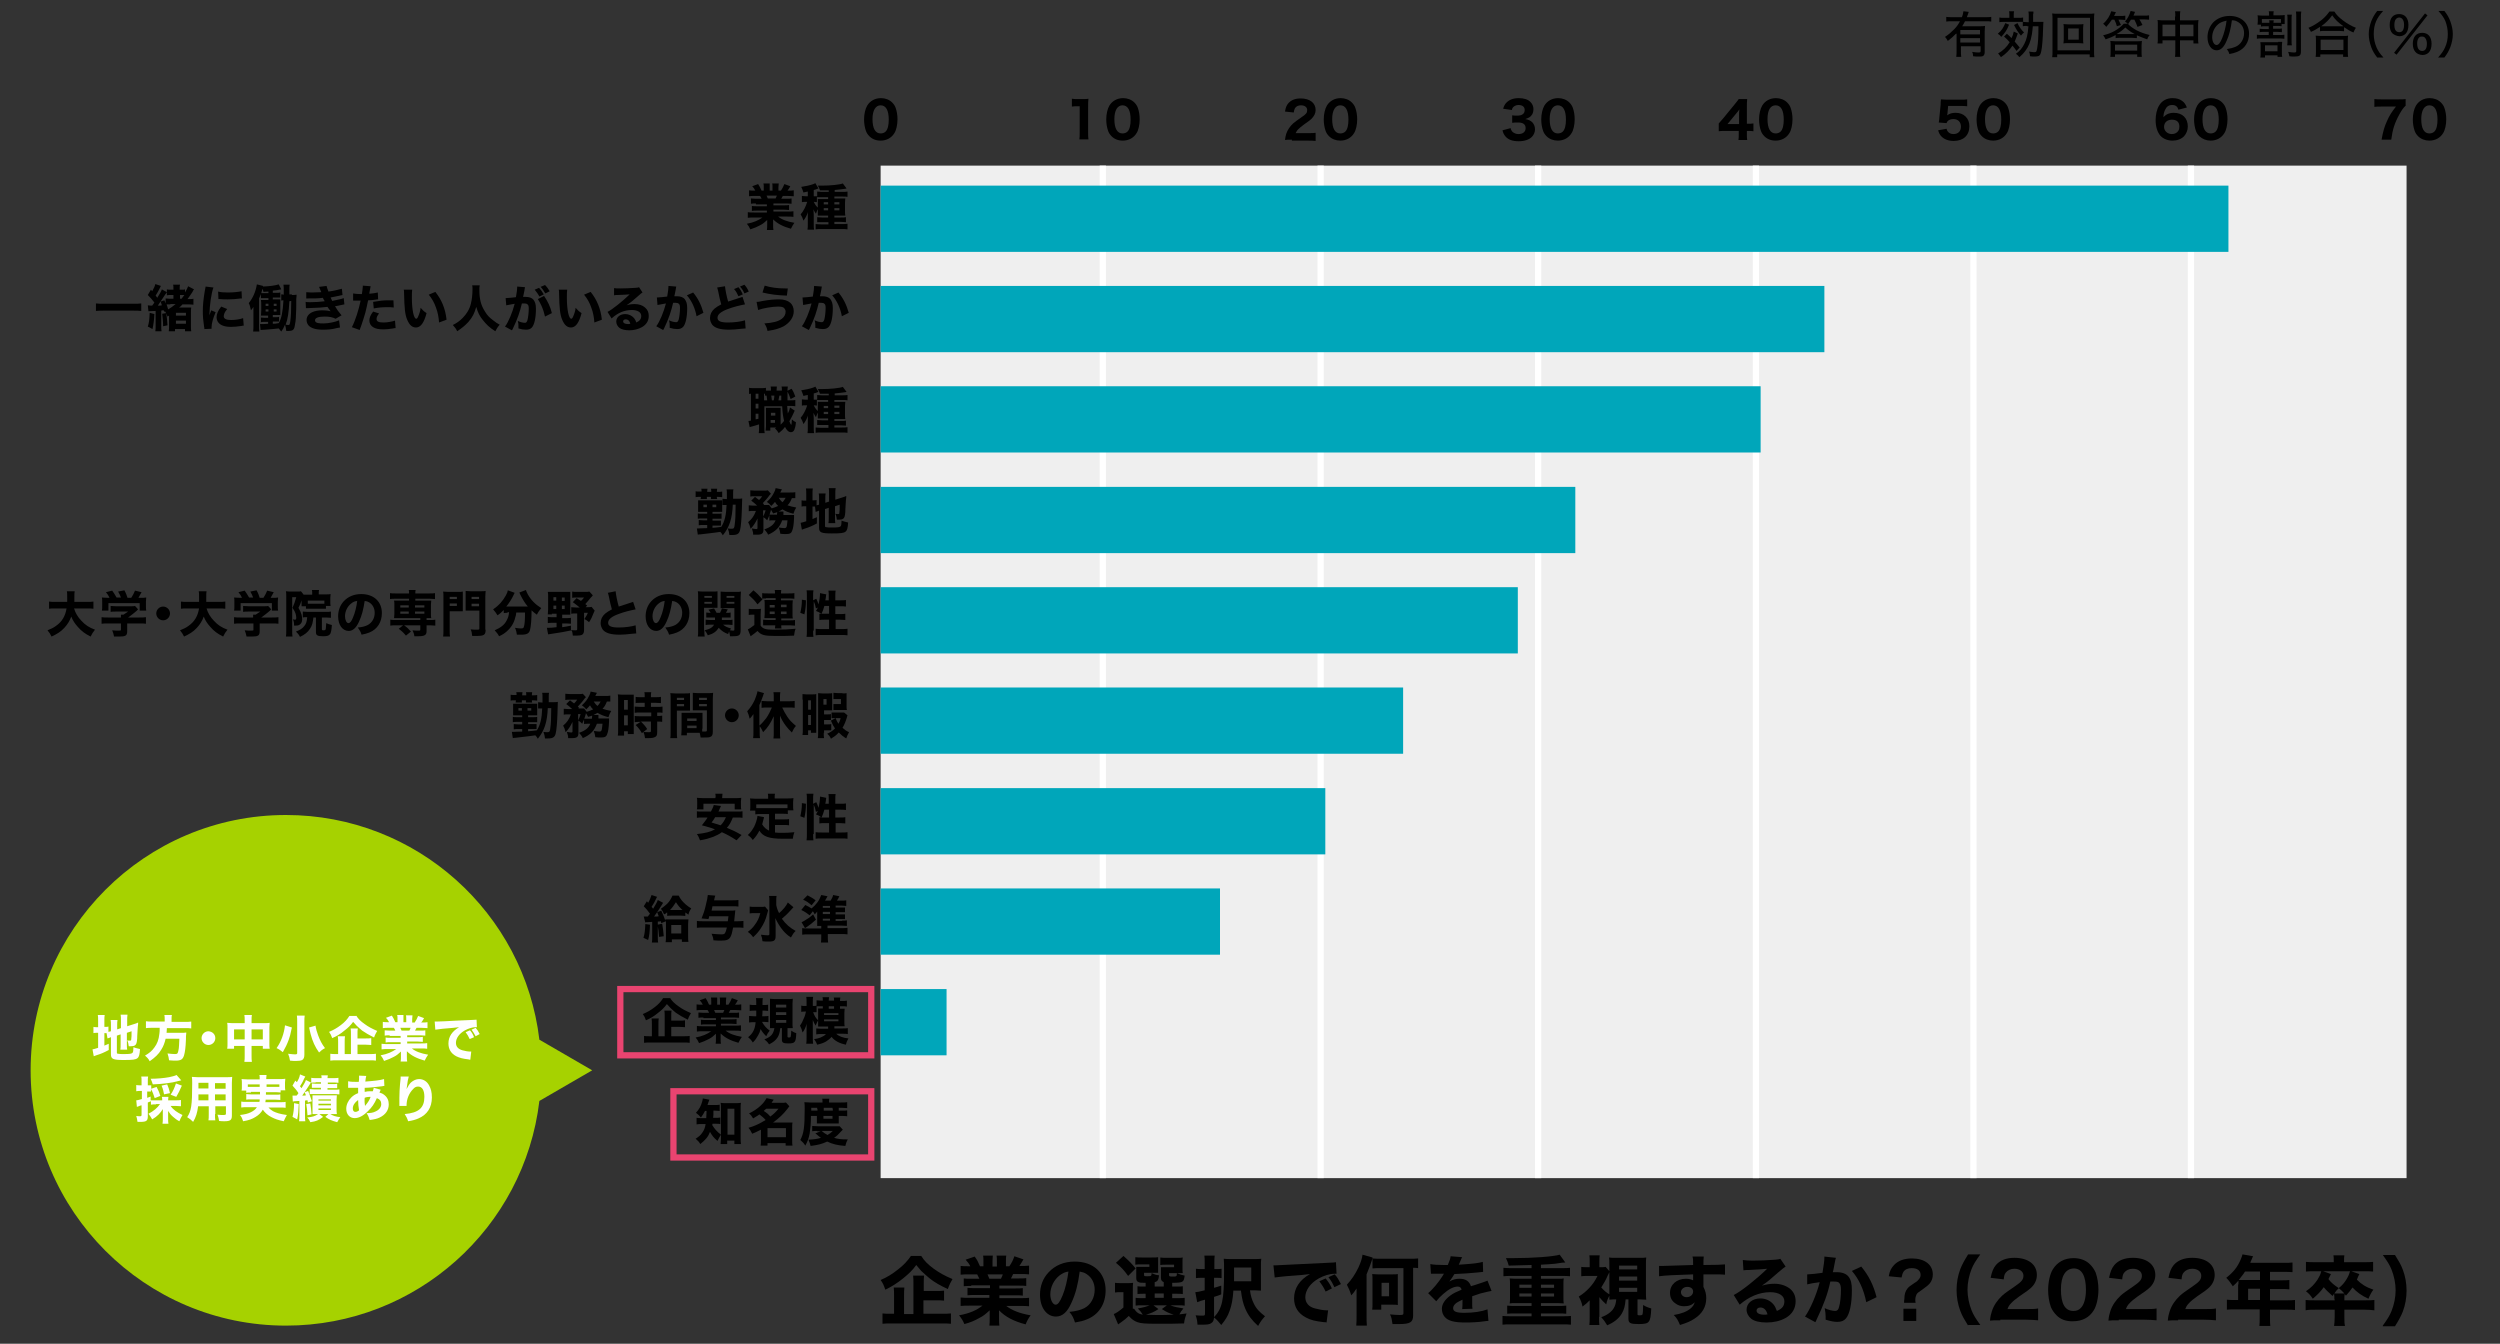 <?xml version="1.0" encoding="utf-8"?>
<!-- Generator: Adobe Illustrator 25.2.3, SVG Export Plug-In . SVG Version: 6.00 Build 0)  -->
<svg version="1.1" id="レイヤー_1" xmlns="http://www.w3.org/2000/svg" xmlns:xlink="http://www.w3.org/1999/xlink" x="0px"
	 y="0px" viewBox="0 0 800 430" style="enable-background:new 0 0 800 430;" xml:space="preserve">
<rect x="0" y="0" width="800" height="430" fill="#333333" stroke="none"/>
<style type="text/css">
	.st0{fill:#A6D200;}
	.st1{fill:#EFEFEF;}
	.st2{fill:none;stroke:#FFFFFF;stroke-width:2;stroke-miterlimit:10;}
	.st3{fill:#00A6BA;}
	.st4{fill:none;stroke:#E94470;stroke-width:2;stroke-miterlimit:10;}
	.st5{fill:#FFFFFF;}
</style>
<path class="st0" d="M189.5,342.5l-16.9-9.8c-4.8-40.5-39.3-71.9-81.1-71.9c-45.1,0-81.7,36.6-81.7,81.7c0,45.1,36.6,81.7,81.7,81.7
	c41.8,0,76.3-31.4,81.1-71.9L189.5,342.5z"/>
<g>
	<path d="M-161.1,176.2v-13.6l0,0l-2.8,1.5l-0.7-2.3l4-2h2.7v16.4L-161.1,176.2L-161.1,176.2z"/>
</g>
<g>
	<path d="M294.8,401.9c0.9,1.5,2.1,2.7,4,4.1c1.8,1.3,3.6,2.3,6,3.3c-0.6,1-1,1.8-1.5,3.2c-2.4-1.1-4.3-2.2-5.8-3.4
		c-0.7-0.6-2.1-1.8-2.7-2.4c-0.4-0.5-0.8-0.9-1.6-1.9c-1.3,1.8-2.3,2.7-4.1,4.2c-2,1.6-3.7,2.7-5.8,3.7c-0.5-1.4-0.7-2-1.5-3.1
		c2.1-0.9,3.7-1.9,5.6-3.4c1.8-1.4,3-2.7,4.1-4.3H294.8z M295.4,420.4h5.7c1.4,0,2.4,0,3.2-0.1v3.3c-0.8-0.1-1.8-0.1-3.2-0.1h-15.5
		c-1.4,0-2.5,0-3.2,0.1v-3.3c0.6,0.1,1.5,0.1,2.9,0.1h0.8v-5.6c0-1.1,0-1.8-0.1-2.8h3.4c-0.1,0.7-0.1,1.6-0.1,2.8v5.7h3v-9.6
		c0-1.2,0-1.9-0.1-2.7h3.5c-0.1,0.7-0.1,1.4-0.1,2.6v2.3h3.8c1.2,0,2,0,2.7-0.1v3.2c-0.8-0.1-1.6-0.1-2.7-0.1h-3.9V420.4z"/>
	<path d="M310.8,411.5c-1.1,0-1.6,0-2.4,0.1v-2.5c0.7,0.1,1.2,0.1,2.4,0.1h2.6c-0.4-0.8-0.5-1-0.7-1.4h-2.4c-1.2,0-2.1,0-2.9,0.1
		v-2.8c0.8,0.1,1.5,0.1,2.7,0.1h0.4c-0.4-0.8-0.7-1.2-1.5-2.1l2.9-1c0.8,1.1,1,1.5,1.7,3.1h1.1v-1.6c0-0.7,0-1.3-0.1-1.8h3.1
		c0,0.4-0.1,0.9-0.1,1.7v1.8h1.4v-1.8c0-0.7,0-1.2-0.1-1.7h3.1c-0.1,0.4-0.1,1.1-0.1,1.8v1.6h1.1c0.8-1.2,1.2-2,1.6-3.2l2.9,1
		c-0.5,0.9-0.9,1.5-1.3,2.1h0.3c1.3,0,2,0,2.8-0.1v2.8c-0.7-0.1-1.8-0.1-2.9-0.1h-2.2c-0.4,0.9-0.5,1-0.7,1.4h2.5
		c1.1,0,1.7,0,2.4-0.1v2.5c-0.8-0.1-1.3-0.1-2.4-0.1h-6.2v0.9h5.1c1,0,1.7,0,2.4-0.1v2.4c-0.7-0.1-1.4-0.1-2.4-0.1h-5.1v0.9h6.5
		c1.4,0,2.3,0,3-0.1v2.7c-0.9-0.1-1.8-0.1-3-0.1H322c1.8,1.4,4.3,2.4,7.8,3c-0.8,1.1-1.1,1.7-1.6,2.9c-3.8-1-6.5-2.4-8.5-4.5
		c0,0.8,0,0.9,0,1.5v1c0,1,0,1.8,0.1,2.4h-3.2c0.1-0.7,0.1-1.5,0.1-2.4v-1c0-0.6,0-0.6,0-1.5c-1.3,1.2-2,1.8-3.4,2.5
		c-1.4,0.8-2.8,1.4-4.7,1.9c-0.4-1-0.9-1.8-1.7-2.8c3.3-0.6,5.6-1.6,7.5-3.1h-4c-1.2,0-2.1,0-3,0.1v-2.7c0.8,0.1,1.6,0.1,3,0.1h6.2
		v-0.9H312c-1,0-1.7,0-2.4,0.1v-2.4c0.6,0.1,1.3,0.1,2.4,0.1h4.8v-0.9H310.8z M320.3,409.2c0.3-0.6,0.4-0.8,0.6-1.4H316
		c0.2,0.6,0.4,0.8,0.6,1.4H320.3z"/>
	<path d="M342.9,416.8c-1.3,3-2.9,4.5-5,4.5c-3,0-5.1-2.9-5.1-7c0-2.7,0.9-5.2,2.7-7.1c2.1-2.3,5-3.5,8.4-3.5c6,0,9.9,3.6,9.9,9.2
		c0,4.4-2.2,7.8-6,9.3c-1.2,0.5-2.1,0.7-3.8,1c-0.5-1.5-0.8-2.2-1.8-3.4c2.1-0.2,3.6-0.6,4.8-1.2c2.1-1.1,3.3-3.4,3.3-5.9
		c0-2.1-0.9-3.9-2.6-5c-0.7-0.5-1.3-0.6-2.2-0.8C345,410.8,344.2,414,342.9,416.8z M339.1,408.1c-1.8,1.4-3,3.7-3,6.1
		c0,1.8,0.8,3.3,1.7,3.3c0.7,0,1.4-0.9,2.2-2.9c0.9-2.1,1.6-5.2,1.9-7.7C340.9,407,340.1,407.4,339.1,408.1z"/>
	<path d="M362.9,418.8c0.8,1.2,1.5,1.7,2.8,1.9c-0.5-0.8-0.8-1.2-1.6-2c1.8-0.3,2.8-0.6,3.8-1h-2.5c-1,0-1.5,0-2,0.1v-2.5
		c0.6,0.1,0.9,0.1,2,0.1h1.2v-1.4h-0.3c-1.2,0-1.7,0-2.3,0.1v-2.5c0.6,0.1,1,0.1,2.3,0.1h0.3v-1.2c-1.3,0-1.8,0-2.2-0.2
		c-0.6-0.2-0.8-0.6-0.8-1.4v-2c0-0.8,0-0.9,0-1.5c0.5,0,0.8,0,1.7,0h2.5v-0.8h-2.5c-1,0-1.4,0-2,0.1v-2.4c0.6,0.1,1.3,0.1,2,0.1h3.2
		c1.2,0,1.6,0,2.1-0.1c0,0.3,0,0.5,0,0.9v2.8c0,0.7,0,1.1,0,1.3c-0.5,0-1,0-1.6,0h-2.9v0.6c0,0.5,0.1,0.5,1.1,0.5
		c1.2,0,1.3-0.1,1.3-1c0.9,0.4,1.4,0.6,2.4,0.7c-0.2,1.5-0.4,1.9-1.4,2.2v1.4h2.9v-1.4c-0.6-0.3-0.9-0.6-0.9-1.4v-1.9
		c0-0.2,0-0.7,0-1.5c0.5,0,0.8,0,1.7,0h2.5v-0.8h-2.4c-1,0-1.4,0-2,0.1v-2.4c0.6,0.1,1.3,0.1,2,0.1h3.1c1.2,0,1.6,0,2.1-0.1
		c-0.1,0.4-0.1,0.4-0.1,1.3v2.4c0,0.6,0,1,0.1,1.3c-0.6,0-1,0-1.6,0h-2.8v0.6c0,0.4,0.1,0.5,1.1,0.5c1.3,0,1.4,0,1.4-1.1
		c0.9,0.4,1.5,0.6,2.5,0.8c-0.2,1.3-0.3,1.7-0.9,2c-0.5,0.2-1.2,0.3-3.1,0.3v1.2h1.2c1.3,0,1.6,0,2.2-0.1v2.5
		c-0.6-0.1-1-0.1-2.3-0.1h-1.1v1.4h1.7c1.3,0,1.7,0,2.3-0.1v2.5c-0.6-0.1-1-0.1-2.3-0.1h-2.3c1.2,0.5,2.4,0.7,4.2,1
		c-0.6,0.7-0.9,1.1-1.3,1.9c0.7-0.1,1.1-0.1,2.3-0.3c-0.4,1.1-0.7,2.1-0.8,3.2c-2,0.1-5.4,0.1-8.7,0.1c-3.6,0-5.1-0.1-6.2-0.5
		c-1.1-0.4-1.8-0.9-2.8-2c-0.9,0.9-1.3,1.2-2.4,2c-0.4,0.3-0.6,0.4-1,0.7l-1.4-3.3c0.8-0.3,1.8-1,3.1-2.1v-4.9h-1.1
		c-0.6,0-0.9,0-1.6,0.1v-3.1c0.7,0.1,1.1,0.1,2,0.1h2c0.9,0,1.2,0,1.8-0.1c-0.1,0.7-0.1,1-0.1,2.6V418.8z M359.5,401.9
		c1.7,1.5,2.7,2.5,3.9,4l-2.4,2.4c-1.3-1.8-2-2.6-3.9-4.2L359.5,401.9z M370.7,418.9c-1.5,1-2.3,1.3-4,1.8c0.8,0,1.9,0.1,3.3,0.1
		c1.6,0,4,0,5.6-0.1c-1.5-0.5-2.3-0.8-3.8-1.8l1.6-1.2h-4.3L370.7,418.9z M369.5,415.3h2.9v-1.4h-2.9V415.3z"/>
	<path d="M394.7,412.8c-0.2,3-0.6,5-1.2,6.6c-0.6,1.8-1.4,3-2.7,4.6c-0.9-1.1-1.3-1.6-2.3-2.4c-0.1,1-0.3,1.4-0.9,1.8
		c-0.5,0.4-1.3,0.5-3,0.5c-0.4,0-0.7,0-1.4,0c-0.1-1.3-0.2-1.9-0.6-3c1.1,0.1,1.7,0.1,2.3,0.1c0.6,0,0.7-0.1,0.7-0.7v-4.4
		c-1.5,0.4-1.5,0.4-1.9,0.6c-0.1,0-0.3,0.1-0.6,0.2l-0.6-3.2c0.8-0.1,1.1-0.1,3-0.6v-4h-1c-0.6,0-1.1,0-1.8,0.1v-3
		c0.6,0.1,1.1,0.1,1.9,0.1h0.9v-1.9c0-1.2,0-1.7-0.1-2.4h3.3c-0.1,0.7-0.1,1.3-0.1,2.4v1.9h0.8c0.6,0,0.9,0,1.5-0.1v3
		c-0.5-0.1-1-0.1-1.5-0.1h-0.9v3.2c0.7-0.2,1.1-0.3,2.3-0.7v2.8c-1,0.4-1,0.4-2.3,0.8v6.5c2.6-2.8,3.2-5.4,3.2-14.8
		c0-1.9,0-2.9-0.1-3.9c0.8,0.1,1.4,0.1,2.8,0.1h6.6c1.3,0,1.9,0,2.6-0.1c-0.1,0.7-0.1,1.2-0.1,2.6v5.1c0,1.5,0,2,0,2.5
		c-0.8,0-1.2-0.1-2-0.1H400c0.2,1.7,0.6,3,1.2,4.2c0.8,1.7,1.8,2.7,3.6,4.1c-1,1.1-1.5,1.8-2.2,3.1c-2-1.8-3.2-3.4-4.1-5.5
		c-0.7-1.6-1.1-3.3-1.4-5.8H394.7z M400.4,409.9v-4.3h-5.5v1.5c0,0.5,0,1.4,0,2.9H400.4z"/>
	<path d="M407.5,404.9c0.6,0,0.8,0,0.9,0c0.5,0,0.6,0,4-0.2c1.7-0.1,5.8-0.3,12.4-0.6c2.1-0.1,2.3-0.1,2.7-0.2l0.2,3.7
		c-0.3,0-0.4,0-0.6,0c-1.6,0-3.5,0.6-5.1,1.5c-2.7,1.5-4.3,3.8-4.3,6c0,1.8,1.1,3.1,3.1,3.6c1.1,0.3,2.7,0.6,3.6,0.6
		c0.1,0,0.3,0,0.6,0l-0.5,3.9c-0.3-0.1-0.4-0.1-0.8-0.1c-2.7-0.3-4.4-0.7-5.8-1.5c-2.5-1.3-3.8-3.4-3.8-6.1c0-3.2,1.7-5.9,5.1-7.8
		c-2.4,0.3-2.5,0.3-7.8,0.7c-1.3,0.1-2.6,0.3-3.5,0.4L407.5,404.9z M424.2,413.3c-0.6-1.3-1.2-2.2-2-3.3l2-0.9c0.8,1,1.4,1.8,2,3.2
		L424.2,413.3z M427,411.9c-0.6-1.3-1.1-2.2-1.9-3.2l2-0.9c0.9,1,1.2,1.6,2,3.1L427,411.9z"/>
	<path d="M439.2,402.7c-0.6,1.8-0.9,2.7-1.9,5.1v13.2c0,1.3,0,2.2,0.1,3.2H434c0.1-1,0.1-1.9,0.1-3.2v-6.1c0-1.2,0-1.7,0-2.6
		c-0.5,0.8-1,1.5-1.7,2.2c-0.5-1.6-0.8-2.2-1.4-3.4c1.5-1.6,2.7-3.4,3.7-5.5c0.7-1.5,1.2-3,1.3-4.1l3.2,0.9
		C439.2,402.5,439.2,402.5,439.2,402.7c1,0.1,1.7,0.1,2.9,0.1h8.9c1.1,0,1.9,0,2.8-0.1v3.1c-0.6-0.1-0.9-0.1-1.6-0.1v15.2
		c0,2.2-0.9,2.8-4.5,2.8c-0.3,0-0.4,0-2.1,0c-0.2-1.4-0.3-2.1-0.8-3.1c1.1,0.1,2.2,0.2,3.1,0.2c1,0,1.2-0.1,1.2-0.6v-14.4h-7
		c-1.3,0-2.2,0-2.9,0.1V402.7z M439.1,419.1c0.1-0.6,0.1-1.2,0.1-1.9v-7.6c0-0.8,0-1.3-0.1-1.9c0.5,0,1.1,0.1,1.8,0.1h4.6
		c1,0,1.3,0,1.8-0.1c0,0.6,0,0.9,0,1.8v6.2c0,1,0,1.3,0,1.9c-0.5-0.1-0.8-0.1-1.8-0.1h-3.5v1.6H439.1z M442.1,414.8h2.4v-4.3h-2.4
		V414.8z"/>
	<path d="M457.7,404.5c0.9,0.2,2.4,0.3,4.4,0.3c0.1,0,0.3,0,0.5,0c0.3,0,0.4,0,0.5,0c0,0,0.1,0,0.2,0c0.6-1.4,0.8-2,0.9-2.8l3.7,0.3
		c-0.2,0.3-0.2,0.3-0.9,2c-0.1,0.2-0.1,0.2-0.2,0.4c0.4,0,0.4,0,1.5-0.1c2.9-0.2,4.8-0.4,6.2-0.8l0.1,3.2c-0.7,0.1-0.7,0.1-1.9,0.2
		c-1.8,0.2-4.9,0.4-7.3,0.5c-0.5,0.8-0.8,1.3-1.6,2.4c1.2-0.7,2.1-0.9,3.3-0.9c1.9,0,3.1,0.8,3.6,2.4c0.2-0.1,0.6-0.2,1.3-0.4
		c0.9-0.3,1.1-0.4,2.1-0.7c1.4-0.5,1.5-0.5,1.9-0.7l1.3,3.3c-0.7,0.1-1.5,0.3-2.7,0.6c-0.6,0.1-0.6,0.1-3.5,1.1l0,0.8v0.4
		c0,0.1,0,0.3,0,0.7c0,0.2,0,0.4,0,0.5c0,0.7,0,1.1,0.1,1.6l-3.3,0.1c0.1-0.5,0.1-1.5,0.1-2.8c0,0,0-0.1,0-0.2c-1,0.5-1.5,0.7-1.9,1
		c-0.7,0.5-1.1,1.1-1.1,1.7c0,1.1,1,1.5,3.6,1.5c2.9,0,5.5-0.4,7.4-1.1l0.3,3.7c-0.5,0-0.6,0-1.2,0.1c-2,0.3-4.2,0.4-6.2,0.4
		c-3.5,0-5.5-0.5-6.6-1.8c-0.6-0.7-0.9-1.6-0.9-2.6c0-1.5,1-3,2.8-4.3c0.8-0.6,1.8-1.1,3.5-1.8c-0.1-0.6-0.5-1-1.2-1
		c-1.3,0-2.9,0.8-4.7,2.4c-1,0.9-1.6,1.5-2.2,2.3l-2.6-2.6c1.3-1,3.4-3.5,4.7-5.6c0.2-0.4,0.2-0.4,0.4-0.6c-1.3,0-1.5,0-2.2,0
		c-0.5,0-0.8,0-0.9,0c-0.2,0-0.4,0-0.4,0c-0.2,0-0.3,0-0.3,0c-0.1,0-0.2,0-0.4,0L457.7,404.5z"/>
	<path d="M490,404.8c-4.3,0.1-4.3,0.1-7.2,0.2c-0.2-0.8-0.5-1.6-0.9-2.4h2.3c6.4,0,12.9-0.5,14.9-1.1l1.8,2.5c-0.7,0-0.7,0-3.3,0.4
		c-1.1,0.1-2.5,0.2-4.5,0.3v1.1h6.6c1.1,0,2,0,2.7-0.1v2.7c-0.8-0.1-1.5-0.1-2.7-0.1h-6.6v0.9h5.4c0.9,0,1.5,0,1.9-0.1
		c-0.1,0.6-0.1,1-0.1,1.7v4.6c0,0.8,0,1.1,0.1,1.7c-0.5,0-1.1-0.1-1.9-0.1h-5.4v0.9h5.4c1.1,0,1.9,0,2.7-0.1v2.6
		c-0.7-0.1-1.5-0.1-2.7-0.1h-5.4v0.9h6.9c1.1,0,1.9,0,2.7-0.1v2.8c-0.8-0.1-1.5-0.1-2.7-0.1h-16.5c-1.2,0-2,0-2.7,0.1v-2.8
		c0.8,0.1,1.7,0.1,2.7,0.1h6.6v-0.9H485c-1.2,0-1.9,0-2.7,0.1v-2.6c0.8,0.1,1.7,0.1,2.7,0.1h5.1v-0.9H485c-0.9,0-1.4,0-1.9,0.1
		c0.1-0.8,0.1-1,0.1-1.7v-4.6c0-0.7,0-1-0.1-1.7c0.4,0,1,0.1,1.9,0.1h5.1v-0.9h-6.3c-1.2,0-2,0-2.7,0.1v-2.7
		c0.8,0.1,1.7,0.1,2.7,0.1h6.3V404.8z M486.2,411.1v1h3.9v-1H486.2z M486.2,413.9v1h3.9v-1H486.2z M493.1,412.1h4.2v-1h-4.2V412.1z
		 M493.1,414.9h4.2v-1h-4.2V414.9z"/>
	<path d="M511.7,421.4c0,1.2,0,1.9,0.1,2.6h-3.2c0.1-0.9,0.1-1.5,0.1-2.6v-5.3c-0.8,0.8-1.2,1.2-2.3,2c-0.2-1.1-0.6-2.2-1.2-3.2
		c1.3-0.8,2.4-1.7,3.5-2.9c1-1.1,1.7-2.1,2.5-3.7H508c-0.8,0-1.3,0-2,0.1v-3c0.5,0.1,1.1,0.1,1.8,0.1h0.9v-2c0-0.6,0-1.2-0.1-1.8
		h3.3c-0.1,0.5-0.1,1.2-0.1,1.9v1.9h0.7c0.6,0,1,0,1.3-0.1l1.3,1.5c-0.2,0.4-0.3,0.6-0.6,1.2c-0.5,1.2-1.2,2.5-2.1,3.9
		c0.9,1,1.7,1.7,2.8,2.3c-0.6,1-1,1.9-1.2,3.1c-0.9-0.8-1.2-1.1-2.2-2.3V421.4z M520.2,415.8c-0.2,2.3-0.5,3.2-1.2,4.5
		c-1,1.7-2.6,2.9-4.7,3.8c-0.6-1-1-1.6-1.9-2.6c1.8-0.6,3.3-1.7,4-2.9c0.5-0.8,0.7-1.7,0.8-2.8c-0.8,0-1.1,0-2.2,0.1
		c0-0.8,0-1.6,0-2.4v-8.7c0-1.3,0-1.5-0.1-2.4c0.6,0.1,1,0.1,2.3,0.1h7.3c1.3,0,1.7,0,2.3-0.1c-0.1,0.6-0.1,1.2-0.1,2.4v8.7
		c0,1.1,0,1.5,0.1,2.4c-0.5,0-1.8-0.1-2.3-0.1H524v4.8c0,0.2,0.2,0.3,0.6,0.3c0.7,0,0.9-0.1,1-0.3c0.1-0.3,0.2-1.3,0.2-3
		c0.8,0.5,1.5,0.8,2.6,1.1c-0.1,2.4-0.3,3.6-0.8,4.2c-0.4,0.6-1.3,0.8-3.2,0.8c-2.7,0-3.3-0.3-3.3-1.7v-6.2H520.2z M518.1,406.2h5.8
		V405h-5.8V406.2z M518.1,409.8h5.8v-1.3h-5.8V409.8z M518.1,413.4h5.8v-1.3h-5.8V413.4z"/>
	<path d="M530.9,405.1c0.6,0,0.8,0,1.2,0c0.5,0,2.9-0.1,9.7-0.3c0-1.8,0-1.9-0.2-2.7h3.6c-0.1,1-0.1,1.1-0.1,2.7
		c4.1,0,5.9-0.1,6.9-0.2l0,3.3c-1-0.1-1.6-0.1-4.2-0.1c-1.3,0-1.5,0-2.7,0l0,0.6v0.8l0,2c0,0.1,0,0.3,0,0.6c0.6,1.2,0.9,2.3,0.9,3.6
		c0,2.8-1.3,5-3.8,6.6c-1.2,0.8-2.4,1.3-4.6,2c-0.7-1.6-1-2.2-2-3.2c2.5-0.4,4.2-1.1,5.4-2.1c0.7-0.6,1.1-1.2,1.3-2
		c-0.8,0.9-1.9,1.3-3.4,1.3c-1.1,0-2-0.3-2.9-1c-1.1-0.8-1.6-1.9-1.6-3.3c0-2.6,2.1-4.5,5.1-4.5c0.9,0,1.7,0.2,2.3,0.5
		c0-0.1,0-0.1,0-0.4c0-0.1,0-0.1,0-1.5c-5.7,0.2-8.8,0.3-10.9,0.6L530.9,405.1z M537.9,413.5c0,0.9,0.8,1.6,1.8,1.6
		c1.2,0,2.1-0.8,2.1-1.8c0-0.9-0.7-1.5-1.9-1.5C538.8,411.8,537.9,412.6,537.9,413.5z"/>
	<path d="M557.7,403.2c0.9,0.1,1.7,0.2,3.1,0.2c2.1,0,5-0.1,7.3-0.3c0.9-0.1,1.2-0.1,1.6-0.3l1.7,2.5c-0.5,0.3-0.5,0.3-2.4,1.9
		c-2.5,2.2-3.3,2.9-5.2,4.2c1.4-0.4,2.6-0.6,4-0.6c2,0,3.7,0.6,5,1.6c1.2,1,1.8,2.3,1.8,4c0,2.3-1.1,4.2-3.3,5.4
		c-1.6,0.9-3.7,1.4-6,1.4c-2.1,0-3.9-0.4-4.9-1.2c-0.9-0.7-1.5-1.8-1.5-2.9c0-2.1,1.9-3.6,4.4-3.6c1.7,0,3.2,0.7,4.2,1.9
		c0.5,0.6,0.7,1.1,1.1,2.1c1.7-0.7,2.4-1.6,2.4-3.1c0-1.8-1.8-2.9-4.5-2.9c-3.5,0-6.8,1.4-9.8,4l-1.9-3.1c2.3-1.1,7.3-5.1,10.7-8.4
		c-2,0.2-2.4,0.2-5.9,0.4c-0.8,0-1,0-1.7,0.1L557.7,403.2z M563.3,418.4c-0.7,0-1.2,0.4-1.2,1c0,0.8,0.9,1.3,2.5,1.3
		c0.4,0,0.5,0,1-0.1C565.2,419.1,564.4,418.4,563.3,418.4z"/>
	<path d="M578.3,407.8c0,0,0.1,0,0.1,0c0.7,0,3.6-0.3,4.8-0.5c0.4-2.5,0.6-3.9,0.6-4.8c0-0.1,0-0.2,0-0.4l3.7,0.4
		c-0.1,0.2-0.1,0.4-0.2,0.7c0,0.1-0.2,1.1-0.6,3.1c-0.1,0.5-0.1,0.5-0.2,0.8c0.6,0,0.9,0,1.3,0c1.7,0,3,0.5,3.7,1.4
		c0.8,1,1.1,2.2,1.1,4.4c0,4.3-0.7,7.6-1.9,9c-0.7,0.8-1.5,1.1-2.8,1.1c-1,0-2-0.2-3.7-0.7c0-0.5,0-0.7,0-1.1c0-0.8-0.1-1.5-0.3-2.6
		c1.2,0.6,2.6,0.9,3.4,0.9c0.6,0,1-0.4,1.2-1.3c0.4-1.2,0.6-3.6,0.6-5.5c0-1.2-0.2-1.8-0.6-2.2c-0.3-0.3-0.7-0.4-1.6-0.4
		c-0.4,0-0.7,0-1.2,0c-0.8,3.9-2.2,7.6-4.4,12.2c-0.2,0.5-0.2,0.5-0.4,0.8l-3.3-1.8c1.6-2.2,3.7-7,4.7-11c-1.7,0.2-3.3,0.5-4,0.7
		L578.3,407.8z M595.6,405.3c2.4,2.9,3.9,5.9,4.9,9.8l-3.3,1.6c-0.8-4.1-2.4-7.5-4.6-10L595.6,405.3z"/>
	<path d="M609.3,416.9c0-0.5,0-0.6,0.1-1.3c0-1.4,0.3-2.4,1-3.3c0.5-0.6,0.7-0.7,2.3-1.8c0.6-0.3,1.1-0.8,1.4-1.2
		c0.3-0.4,0.5-0.8,0.5-1.3c0-1.4-1-2.2-2.9-2.2c-1.1,0-2.1,0.4-2.6,1.2c-0.3,0.5-0.4,0.9-0.6,1.8l-4.1-0.4c0.3-1.8,0.8-2.6,1.7-3.6
		c1.3-1.4,3.3-2.1,5.7-2.1c4.1,0,6.7,2,6.7,5.1c0,1.1-0.3,2-0.9,2.8c-0.5,0.6-1.2,1.2-2.5,2.1c-1.2,0.8-1.6,1.1-1.8,1.5
		s-0.4,1-0.4,1.7c0,0.3,0,0.6,0.1,1H609.3z M613.2,418.8v3.9h-4.1v-3.9H613.2z"/>
	<path d="M629.8,424.2c-1.3-2.1-1.9-3.1-2.5-4.7c-0.8-2.1-1.2-4.4-1.2-6.7c0-2.3,0.4-4.6,1.2-6.7c0.6-1.5,1.2-2.6,2.5-4.7h3.9
		c-1.5,2.1-2.2,3.2-2.8,4.7c-0.8,2-1.3,4.4-1.3,6.6c0,2.2,0.5,4.6,1.3,6.6c0.6,1.5,1.3,2.6,2.8,4.7H629.8z"/>
	<path d="M640.1,422.5c-2,0-2.4,0-3.3,0.1c0.1-1.3,0.3-2.1,0.6-3c0.6-1.9,1.8-3.6,3.3-5c0.9-0.8,1.6-1.3,4.1-3
		c2.2-1.5,2.7-2.2,2.7-3.4c0-1.3-1.2-2.2-2.9-2.2c-1.2,0-2.2,0.5-2.8,1.3c-0.4,0.5-0.5,1.1-0.6,2.1l-4.2-0.5c0.4-1.9,0.8-3,1.7-4.1
		c1.3-1.5,3.3-2.3,5.9-2.3c4.4,0,7.2,2.1,7.2,5.5c0,1.6-0.7,3.1-2.1,4.3c-0.6,0.5-0.8,0.7-3.6,2.6c-1,0.7-2.1,1.6-2.6,2.2
		c-0.6,0.6-0.8,1-1.1,1.8h6.1c1.7,0,2.8,0,3.7-0.2v3.8c-1.3-0.1-2.3-0.2-3.9-0.2H640.1z"/>
	<path d="M658,420.8c-0.7-0.7-1.3-1.6-1.7-2.5c-0.6-1.7-0.9-3.6-0.9-5.5c0-2.5,0.6-5.2,1.5-6.6c1.4-2.3,3.7-3.6,6.6-3.6
		c2.2,0,4.1,0.7,5.4,2.1c0.7,0.7,1.3,1.6,1.7,2.5c0.6,1.7,0.9,3.6,0.9,5.5c0,2.5-0.6,5.2-1.5,6.6c-1.4,2.3-3.7,3.5-6.6,3.5
		C661.2,422.9,659.3,422.2,658,420.8z M659.5,412.6c0,4.6,1.3,6.9,4,6.9c1,0,1.8-0.3,2.4-1c1-1,1.6-3.1,1.6-5.7
		c0-4.5-1.3-6.9-3.9-6.9C660.9,406,659.5,408.4,659.5,412.6z"/>
	<path d="M678,422.5c-2,0-2.4,0-3.3,0.1c0.1-1.3,0.3-2.1,0.6-3c0.6-1.9,1.8-3.6,3.3-5c0.9-0.8,1.6-1.3,4.1-3
		c2.2-1.5,2.7-2.2,2.7-3.4c0-1.3-1.2-2.2-2.9-2.2c-1.2,0-2.2,0.5-2.8,1.3c-0.4,0.5-0.5,1.1-0.6,2.1l-4.2-0.5c0.4-1.9,0.8-3,1.7-4.1
		c1.3-1.5,3.3-2.3,5.9-2.3c4.4,0,7.2,2.1,7.2,5.5c0,1.6-0.7,3.1-2.1,4.3c-0.6,0.5-0.8,0.7-3.6,2.6c-1,0.7-2.1,1.6-2.6,2.2
		c-0.6,0.6-0.8,1-1.1,1.8h6.1c1.7,0,2.8,0,3.7-0.2v3.8c-1.3-0.1-2.3-0.2-3.9-0.2H678z"/>
	<path d="M697,422.5c-2,0-2.4,0-3.3,0.1c0.1-1.3,0.3-2.1,0.6-3c0.6-1.9,1.8-3.6,3.3-5c0.9-0.8,1.6-1.3,4.1-3
		c2.2-1.5,2.7-2.2,2.7-3.4c0-1.3-1.2-2.2-2.9-2.2c-1.2,0-2.2,0.5-2.8,1.3c-0.4,0.5-0.5,1.1-0.6,2.1l-4.2-0.5c0.4-1.9,0.8-3,1.7-4.1
		c1.3-1.5,3.3-2.3,5.9-2.3c4.4,0,7.2,2.1,7.2,5.5c0,1.6-0.7,3.1-2.1,4.3c-0.6,0.5-0.8,0.7-3.6,2.6c-1,0.7-2.1,1.6-2.6,2.2
		c-0.6,0.6-0.8,1-1.1,1.8h6.1c1.7,0,2.8,0,3.7-0.2v3.8c-1.3-0.1-2.3-0.2-3.9-0.2H697z"/>
	<path d="M716.3,411c0-0.5,0-0.8,0-1.2c-0.6,0.7-1,1.1-1.8,1.8c-0.8-1.2-1.2-1.8-2.1-2.7c2.4-1.9,3.6-3.5,4.6-5.8
		c0.3-0.7,0.5-1.3,0.6-1.7l3.4,0.6c-0.2,0.3-0.2,0.4-0.5,1.1c-0.2,0.4-0.3,0.6-0.4,1h10.9c1.2,0,1.8,0,2.6-0.1v3.1
		c-0.7-0.1-1.5-0.1-2.6-0.1h-4.6v2.7h3.6c1.2,0,1.9,0,2.6-0.1v3c-0.8-0.1-1.4-0.1-2.5-0.1h-3.7v3.6h5.3c1.2,0,1.9,0,2.7-0.1v3.2
		c-0.8-0.1-1.6-0.1-2.7-0.1h-5.3v2.5c0,1.3,0,2,0.1,2.7H723c0.1-0.7,0.1-1.4,0.1-2.8v-2.5h-7.8c-1.1,0-1.9,0-2.7,0.1v-3.2
		c0.8,0.1,1.6,0.1,2.7,0.1h0.9V411z M718.4,406.9c-0.6,1-1.2,1.6-2,2.7c0.5,0,0.9,0,1.5,0h5.3v-2.7H718.4z M723.2,416v-3.6h-3.8v3.6
		H723.2z"/>
	<path d="M747,415.8c0-0.6,0-1.3-0.1-1.8c-0.1,0.2-0.2,0.3-0.5,0.7c-1.3-1.2-2-1.8-2.8-2.8c-1,1.4-1.8,2.2-3.5,3.7
		c-0.8-1.2-1.3-1.7-2.2-2.4c1.6-1.1,2.7-2.2,3.7-3.7c0.6-1,0.9-1.5,1.2-2.7h-1.9c-1.4,0-2.1,0-3,0.1v-3.1c0.9,0.1,1.8,0.1,3,0.1h5.9
		v-0.6c0-0.6,0-1.1-0.1-1.6h3.5c-0.1,0.5-0.1,1-0.1,1.6v0.6h6.4c1.2,0,2,0,2.9-0.1v3.1c-0.8-0.1-1.6-0.1-2.8-0.1h-4.2l2.6,0.9
		c-0.4,0.8-0.5,1-0.8,1.8c1.4,1.4,2.9,2.4,5.3,3.2c-0.6,0.7-1.1,1.7-1.6,2.9c-2.2-1-3.7-2.1-5.1-3.6c-0.6,0.9-1.2,1.6-2.1,2.6
		c-0.2-0.2-0.2-0.3-0.4-0.5c-0.1,0.6-0.1,1-0.1,1.8v0.2h6.4c1.5,0,2.4,0,3.2-0.1v3.3c-0.9-0.1-1.8-0.2-3.2-0.2h-6.4v2.4
		c0,1.3,0,2,0.2,2.8h-3.5c0.1-0.8,0.2-1.5,0.2-2.8v-2.4h-6.1c-1.3,0-2.3,0-3.2,0.2v-3.3c0.8,0.1,1.7,0.1,3.2,0.1h6.1V415.8z
		 M745.9,407.7c-0.3,0.6-0.3,0.6-0.8,1.6c0.9,1.2,1.8,1.9,3.3,2.9c1.1-0.9,1.7-1.6,2.4-2.7c0.6-1,0.9-1.6,1.2-2.7h-8.6L745.9,407.7z
		 M750.2,413.9c-0.6-0.7-1.1-1.1-1.8-1.7c-0.6,0.6-0.9,0.9-1.4,1.7H750.2z"/>
	<path d="M762.5,424.2c1.5-2.1,2.2-3.2,2.8-4.7c0.8-2,1.3-4.4,1.3-6.6c0-2.2-0.5-4.6-1.3-6.6c-0.6-1.5-1.3-2.6-2.8-4.7h3.9
		c1.3,2.1,1.9,3.1,2.5,4.7c0.8,2.1,1.2,4.4,1.2,6.7c0,2.3-0.4,4.6-1.2,6.7c-0.6,1.5-1.2,2.6-2.5,4.7H762.5z"/>
</g>
<g>
	<rect x="281.8" y="53" class="st1" width="488.3" height="324"/>
	<line class="st2" x1="352.9" y1="53" x2="352.9" y2="377"/>
	<line class="st2" x1="422.6" y1="53" x2="422.6" y2="377"/>
	<line class="st2" x1="492.2" y1="53" x2="492.2" y2="377"/>
	<line class="st2" x1="561.9" y1="53" x2="561.9" y2="377"/>
	<line class="st2" x1="631.5" y1="53" x2="631.5" y2="377"/>
	<line class="st2" x1="701.1" y1="53" x2="701.1" y2="377"/>
	<g>
		<rect x="281.8" y="59.4" class="st3" width="431.3" height="21.2"/>
		<rect x="281.8" y="91.5" class="st3" width="302" height="21.2"/>
		<rect x="281.8" y="123.6" class="st3" width="281.6" height="21.2"/>
		<rect x="281.8" y="155.8" class="st3" width="222.3" height="21.2"/>
		<rect x="281.8" y="187.9" class="st3" width="203.9" height="21.2"/>
		<rect x="281.8" y="220" class="st3" width="167.2" height="21.2"/>
		<rect x="281.8" y="252.2" class="st3" width="142.3" height="21.2"/>
		<rect x="281.8" y="284.3" class="st3" width="108.6" height="21.2"/>
		<rect x="281.8" y="316.5" class="st3" width="21.1" height="21.2"/>
	</g>
	<g>
		<g>
			<path d="M241.9,65.1c-0.7,0-1.1,0-1.6,0.1v-1.7c0.5,0,0.8,0.1,1.6,0.1h1.8c-0.2-0.5-0.3-0.7-0.5-0.9h-1.6c-0.8,0-1.4,0-1.9,0.1
				v-1.9c0.5,0.1,1,0.1,1.8,0.1h0.2c-0.3-0.5-0.4-0.8-1-1.4l1.9-0.7c0.5,0.8,0.6,1,1.1,2.1h0.7v-1.1c0-0.5,0-0.9-0.1-1.2h2
				c0,0.3,0,0.6,0,1.1v1.2h0.9v-1.2c0-0.5,0-0.8-0.1-1.1h2.1c0,0.3-0.1,0.7-0.1,1.2v1.1h0.8c0.5-0.8,0.8-1.3,1.1-2.1l1.9,0.7
				c-0.3,0.6-0.6,1-0.9,1.4h0.2c0.8,0,1.3,0,1.8-0.1v1.9c-0.5,0-1.2-0.1-2-0.1h-1.5c-0.3,0.6-0.3,0.6-0.5,0.9h1.7
				c0.8,0,1.1,0,1.6-0.1v1.7c-0.5,0-0.9-0.1-1.6-0.1h-4.2v0.6h3.4c0.7,0,1.2,0,1.6-0.1v1.6c-0.5,0-0.9-0.1-1.6-0.1h-3.4v0.6h4.4
				c0.9,0,1.5,0,2-0.1v1.8c-0.6-0.1-1.2-0.1-2-0.1h-2.9c1.2,1,2.9,1.6,5.2,2c-0.5,0.7-0.7,1.1-1.1,1.9c-2.5-0.7-4.3-1.6-5.7-3
				c0,0.5,0,0.6,0,1V72c0,0.7,0,1.2,0.1,1.6h-2.1c0.1-0.5,0.1-1,0.1-1.6v-0.6c0-0.4,0-0.4,0-1c-0.9,0.8-1.3,1.2-2.3,1.7
				c-0.9,0.5-1.9,0.9-3.1,1.3c-0.3-0.7-0.6-1.2-1.1-1.8c2.2-0.4,3.7-1.1,5-2h-2.7c-0.8,0-1.4,0-2,0.1v-1.8c0.5,0.1,1.1,0.1,2,0.1
				h4.1v-0.6h-3.2c-0.7,0-1.1,0-1.6,0.1v-1.6c0.4,0.1,0.9,0.1,1.6,0.1h3.2v-0.6H241.9z M248.2,63.5c0.2-0.4,0.3-0.6,0.4-0.9h-3.3
				c0.2,0.4,0.2,0.5,0.4,0.9H248.2z"/>
			<path d="M261.5,64.7c-0.3,0-0.6-0.1-1-0.1h-0.1c0.5,1,0.8,1.4,1.5,2c-0.4,0.6-0.5,1-0.8,1.8c-0.3-0.4-0.5-0.8-0.8-1.4
				c0,0.4,0.1,1.2,0.1,1.7v2.9c0,0.9,0,1.4,0.1,1.9h-2.1c0.1-0.6,0.1-1.1,0.1-1.9v-2.1c0-1.1,0-1.7,0.1-1.8c-0.4,1.2-0.8,2-1.5,2.9
				c-0.2-0.7-0.5-1.4-0.9-2c0.9-1,1.7-2.6,2.1-4h-0.6c-0.4,0-0.8,0-1.1,0.1v-2c0.4,0,0.7,0.1,1.2,0.1h0.7v-1.5
				c-0.5,0.1-0.7,0.1-1.4,0.3c-0.2-0.7-0.4-1.1-0.7-1.8c1.4-0.2,2.8-0.5,3.9-0.9c0.3-0.1,0.4-0.2,0.6-0.3l1,1.7c0,0-0.3,0.1-0.8,0.3
				c-0.1,0-0.2,0.1-0.7,0.2v2h0.2c0.4,0,0.6,0,0.9,0v-1.5c0.3,0,0.9,0.1,1.5,0.1h2.2v-0.5c-0.8,0-1.4,0-2.8,0
				c-0.2-0.6-0.4-1-0.7-1.5c0.7,0,1.2,0,1.4,0c2.6,0,5.6-0.3,6.6-0.7l1.2,1.6c-0.1,0-0.1,0-0.4,0.1c-0.8,0.1-2.1,0.3-3.4,0.4v0.6
				h2.5c0.6,0,1.2,0,1.6-0.1v1.7c-0.4-0.1-0.8-0.1-1.5-0.1H267v0.6h1.9c0.8,0,1.2,0,1.6,0c0,0.4-0.1,0.7-0.1,1.4v2.6
				c0,0.7,0,1,0.1,1.5c-0.4,0-0.7,0-1.4,0H267v0.6h2.1c0.8,0,1.2,0,1.6-0.1v1.6c-0.5,0-1-0.1-1.6-0.1H267v0.7h2.4
				c0.7,0,1.3,0,1.8-0.1v1.8c-0.5-0.1-1.1-0.1-1.9-0.1h-6.5c-0.8,0-1.4,0-1.8,0.1v-1.7c0.4,0,1,0.1,1.8,0.1h2.3v-0.7h-2
				c-0.7,0-1.1,0-1.6,0v-1.6c0.4,0,0.8,0.1,1.6,0.1h1.9v-0.6h-2c-0.7,0-1,0-1.3,0c0-0.4,0-0.8,0-1.5v-2.4c0-0.7,0-1.1,0-1.4
				c0.4,0,0.7,0,1.5,0h1.8v-0.6h-2.2c-0.5,0-1.2,0-1.4,0V64.7z M263.6,64.7v0.7h1.4v-0.7H263.6z M263.6,66.6v0.7h1.4v-0.7H263.6z
				 M268.6,65.4v-0.7H267v0.7H268.6z M268.6,67.3v-0.7H267v0.7H268.6z"/>
		</g>
	</g>
	<g>
		<g>
			<path d="M278.2,43.6c-0.5-0.5-0.9-1.1-1.1-1.7c-0.4-1.1-0.6-2.4-0.6-3.7c0-1.7,0.4-3.4,1-4.4c0.9-1.5,2.5-2.4,4.4-2.4
				c1.4,0,2.7,0.5,3.6,1.4c0.5,0.5,0.9,1.1,1.1,1.7c0.4,1.1,0.6,2.4,0.6,3.7c0,1.7-0.4,3.5-1,4.4c-0.9,1.5-2.5,2.4-4.4,2.4
				C280.3,45,279.1,44.5,278.2,43.6z M279.2,38.1c0,3,0.9,4.6,2.6,4.6c0.6,0,1.2-0.2,1.6-0.6c0.7-0.7,1-2.1,1-3.8
				c0-3-0.9-4.6-2.6-4.6C280.2,33.7,279.2,35.3,279.2,38.1z"/>
		</g>
	</g>
	<g>
		<g>
			<path d="M343.1,31.6c0.5,0.1,0.9,0.1,1.7,0.1h1.7c1,0,1.2,0,1.8-0.1c-0.1,0.9-0.1,1.6-0.1,2.6v8.2c0,0.9,0,1.5,0.1,2.2h-2.9
				c0.1-0.6,0.1-1.4,0.1-2.2V34h-0.7c-0.6,0-1.1,0-1.8,0.1V31.6z"/>
			<path d="M355.7,43.6c-0.5-0.5-0.9-1.1-1.1-1.7c-0.4-1.1-0.6-2.4-0.6-3.7c0-1.7,0.4-3.4,1-4.4c0.9-1.5,2.5-2.4,4.4-2.4
				c1.4,0,2.7,0.5,3.6,1.4c0.5,0.5,0.9,1.1,1.1,1.7c0.4,1.1,0.6,2.4,0.6,3.7c0,1.7-0.4,3.5-1,4.4c-0.9,1.5-2.5,2.4-4.4,2.4
				C357.8,45,356.6,44.5,355.7,43.6z M356.6,38.1c0,3,0.9,4.6,2.6,4.6c0.6,0,1.2-0.2,1.6-0.6c0.7-0.7,1-2.1,1-3.8
				c0-3-0.9-4.6-2.6-4.6C357.6,33.7,356.6,35.3,356.6,38.1z"/>
		</g>
	</g>
	<g>
		<g>
			<path d="M413.4,44.7c-1.4,0-1.6,0-2.2,0.1c0.1-0.8,0.2-1.4,0.4-2c0.4-1.2,1.2-2.4,2.2-3.3c0.6-0.5,1.1-0.9,2.7-2
				c1.5-1,1.8-1.4,1.8-2.3c0-0.9-0.8-1.5-2-1.5c-0.8,0-1.5,0.3-1.9,0.9c-0.2,0.4-0.3,0.7-0.4,1.4l-2.8-0.3c0.2-1.3,0.5-2,1.1-2.7
				c0.9-1,2.2-1.5,3.9-1.5c2.9,0,4.8,1.4,4.8,3.7c0,1.1-0.5,2-1.4,2.9c-0.4,0.4-0.5,0.4-2.4,1.8c-0.7,0.5-1.4,1.1-1.8,1.5
				c-0.4,0.4-0.5,0.7-0.8,1.2h4c1.1,0,1.9,0,2.4-0.1v2.6c-0.8-0.1-1.5-0.1-2.6-0.1H413.4z"/>
			<path d="M425.3,43.6c-0.5-0.5-0.9-1.1-1.1-1.7c-0.4-1.1-0.6-2.4-0.6-3.7c0-1.7,0.4-3.4,1-4.4c0.9-1.5,2.5-2.4,4.4-2.4
				c1.4,0,2.7,0.5,3.6,1.4c0.5,0.5,0.9,1.1,1.1,1.7c0.4,1.1,0.6,2.4,0.6,3.7c0,1.7-0.4,3.5-1,4.4c-0.9,1.5-2.5,2.4-4.4,2.4
				C427.5,45,426.2,44.5,425.3,43.6z M426.3,38.1c0,3,0.9,4.6,2.6,4.6c0.6,0,1.2-0.2,1.6-0.6c0.7-0.7,1-2.1,1-3.8
				c0-3-0.9-4.6-2.6-4.6C427.3,33.7,426.3,35.3,426.3,38.1z"/>
		</g>
	</g>
	<g>
		<g>
			<path d="M483.4,41c0.1,0.6,0.3,0.8,0.6,1.2c0.5,0.4,1.1,0.7,1.9,0.7c1.4,0,2.3-0.7,2.3-1.9c0-1.2-0.8-1.8-2.4-1.8
				c-0.8,0-1.3,0-1.9,0.1v-2.4c0.5,0.1,1,0.1,1.5,0.1c0.8,0,1.4-0.1,1.8-0.4c0.5-0.3,0.7-0.8,0.7-1.4c0-1-0.7-1.6-2-1.6
				c-0.7,0-1.3,0.3-1.7,0.7c-0.2,0.2-0.3,0.4-0.4,0.9l-2.8-0.4c0.3-1,0.6-1.5,1.1-2c0.9-0.9,2.2-1.4,3.9-1.4c1.6,0,3,0.4,3.8,1.3
				c0.6,0.6,0.9,1.4,0.9,2.2c0,0.8-0.2,1.6-0.7,2.1c-0.4,0.5-0.8,0.7-1.9,1.1c1.1,0.2,1.7,0.5,2.3,1.1c0.5,0.6,0.8,1.3,0.8,2.2
				c0,0.9-0.4,1.8-1,2.4c-0.9,0.9-2.4,1.4-4.2,1.4c-2,0-3.4-0.5-4.3-1.6c-0.4-0.5-0.7-1-0.9-1.9L483.4,41z"/>
			<path d="M494.9,43.6c-0.5-0.5-0.9-1.1-1.1-1.7c-0.4-1.1-0.6-2.4-0.6-3.7c0-1.7,0.4-3.4,1-4.4c0.9-1.5,2.5-2.4,4.4-2.4
				c1.4,0,2.7,0.5,3.6,1.4c0.5,0.5,0.9,1.1,1.1,1.7c0.4,1.1,0.6,2.4,0.6,3.7c0,1.7-0.4,3.5-1,4.4c-0.9,1.5-2.5,2.4-4.4,2.4
				C497.1,45,495.8,44.5,494.9,43.6z M495.9,38.1c0,3,0.9,4.6,2.6,4.6c0.6,0,1.2-0.2,1.6-0.6c0.7-0.7,1-2.1,1-3.8
				c0-3-0.9-4.6-2.6-4.6C496.9,33.7,495.9,35.3,495.9,38.1z"/>
		</g>
	</g>
	<g>
		<g>
			<path d="M550,39.5c0.6-0.7,1.1-1.3,1.4-1.6l3.6-4.4c0.7-0.9,1-1.2,1.4-1.8h2.7c-0.1,0.9-0.1,1.5-0.1,2.7v5.2h0.4
				c0.6,0,1.1,0,1.7-0.1V42c-0.5-0.1-1.1-0.1-1.7-0.1H559v1c0,0.8,0,1.3,0.1,1.9h-2.8c0.1-0.6,0.1-1.1,0.1-1.9v-1H552
				c-1,0-1.5,0-2,0.1V39.5z M556.5,36.7c0-0.5,0-0.9,0.1-1.7c-0.2,0.4-0.6,0.8-1,1.3l-2.8,3.4h3.7V36.7z"/>
			<path d="M564.6,43.6c-0.5-0.5-0.9-1.1-1.1-1.7c-0.4-1.1-0.6-2.4-0.6-3.7c0-1.7,0.4-3.4,1-4.4c0.9-1.5,2.5-2.4,4.4-2.4
				c1.4,0,2.7,0.5,3.6,1.4c0.5,0.5,0.9,1.1,1.1,1.7c0.4,1.1,0.6,2.4,0.6,3.7c0,1.7-0.4,3.5-1,4.4c-0.9,1.5-2.5,2.4-4.4,2.4
				C566.7,45,565.5,44.5,564.6,43.6z M565.6,38.1c0,3,0.9,4.6,2.6,4.6c0.6,0,1.2-0.2,1.6-0.6c0.7-0.7,1-2.1,1-3.8
				c0-3-0.9-4.6-2.6-4.6C566.5,33.7,565.6,35.3,565.6,38.1z"/>
		</g>
	</g>
	<g>
		<g>
			<path d="M623.2,36.2c0,0.1-0.1,0.5-0.1,0.7c0.8-0.6,1.6-0.8,2.7-0.8c1.3,0,2.4,0.4,3.2,1.2c0.8,0.8,1.2,1.8,1.2,3.1
				c0,2.9-1.9,4.7-5,4.7c-1.7,0-3-0.5-3.9-1.4c-0.5-0.5-0.8-1-1.1-2l2.7-0.5c0.1,0.4,0.2,0.7,0.4,0.9c0.4,0.5,1,0.8,1.8,0.8
				c1.5,0,2.4-0.9,2.4-2.4c0-1.4-0.9-2.4-2.4-2.4c-0.7,0-1.4,0.2-1.8,0.6c-0.2,0.2-0.3,0.4-0.4,0.7l-2.5-0.2c0.1-0.7,0.2-1,0.2-1.6
				l0.4-4.1c0-0.6,0-0.7,0.1-1.7c0.6,0,0.9,0.1,1.8,0.1h4.2c1.3,0,1.7,0,2.4-0.1V34c-0.8-0.1-1.5-0.1-2.4-0.1h-3.7L623.2,36.2z"/>
			<path d="M634.2,43.6c-0.5-0.5-0.9-1.1-1.1-1.7c-0.4-1.1-0.6-2.4-0.6-3.7c0-1.7,0.4-3.4,1-4.4c0.9-1.5,2.5-2.4,4.4-2.4
				c1.4,0,2.7,0.5,3.6,1.4c0.5,0.5,0.9,1.1,1.1,1.7c0.4,1.1,0.6,2.4,0.6,3.7c0,1.7-0.4,3.5-1,4.4c-0.9,1.5-2.5,2.4-4.4,2.4
				C636.4,45,635.1,44.5,634.2,43.6z M635.2,38.1c0,3,0.9,4.6,2.6,4.6c0.6,0,1.2-0.2,1.6-0.6c0.7-0.7,1-2.1,1-3.8
				c0-3-0.9-4.6-2.6-4.6C636.2,33.7,635.2,35.3,635.2,38.1z"/>
		</g>
	</g>
	<g>
		<g>
			<path d="M697.1,35.1c-0.3-1-0.9-1.5-2-1.5c-1.1,0-1.8,0.5-2.3,1.6c-0.3,0.7-0.5,1.3-0.5,2.3c0.4-0.4,0.6-0.6,1.1-0.9
				c0.6-0.3,1.3-0.5,2.2-0.5c2.8,0,4.5,1.7,4.5,4.4c0,1.2-0.5,2.3-1.2,3.1c-0.9,0.9-2.2,1.4-3.7,1.4c-1.6,0-3-0.6-3.9-1.6
				c-1-1.2-1.5-2.9-1.5-5c0-1.7,0.4-3.5,1.1-4.6c0.9-1.6,2.5-2.4,4.3-2.4c1.3,0,2.3,0.3,3.1,0.9c0.7,0.5,1.1,1.1,1.5,2.1L697.1,35.1
				z M695,38.3c-1.5,0-2.5,0.9-2.5,2.3c0,1.3,1.1,2.3,2.5,2.3c0.9,0,1.7-0.4,2.1-1.1c0.2-0.3,0.3-0.8,0.3-1.3
				C697.4,39.1,696.6,38.3,695,38.3z"/>
			<path d="M703.8,43.6c-0.5-0.5-0.9-1.1-1.1-1.7c-0.4-1.1-0.6-2.4-0.6-3.7c0-1.7,0.4-3.4,1-4.4c0.9-1.5,2.5-2.4,4.4-2.4
				c1.4,0,2.7,0.5,3.6,1.4c0.5,0.5,0.9,1.1,1.1,1.7c0.4,1.1,0.6,2.4,0.6,3.7c0,1.7-0.4,3.5-1,4.4c-0.9,1.5-2.5,2.4-4.4,2.4
				C706,45,704.8,44.5,703.8,43.6z M704.8,38.1c0,3,0.9,4.6,2.6,4.6c0.6,0,1.2-0.2,1.6-0.6c0.7-0.7,1-2.1,1-3.8c0-3-0.9-4.6-2.6-4.6
				C705.8,33.7,704.8,35.3,704.8,38.1z"/>
		</g>
	</g>
	<g>
		<g>
			<path d="M769.7,33.9c-0.7,0.7-1.2,1.4-1.9,2.7c-1.5,2.7-2.2,4.9-2.6,8.1h-3.1c0.5-2.7,0.9-4.2,1.8-6.1c0.7-1.6,1.4-2.7,2.8-4.5
				H762c-1,0-1.6,0-2.2,0.1v-2.5c0.8,0.1,1.4,0.1,2.4,0.1h5.2c1.3,0,1.8,0,2.4-0.1V33.9z"/>
			<path d="M773.8,43.6c-0.5-0.5-0.9-1.1-1.1-1.7c-0.4-1.1-0.6-2.4-0.6-3.7c0-1.7,0.4-3.4,1-4.4c0.9-1.5,2.5-2.4,4.4-2.4
				c1.4,0,2.7,0.5,3.6,1.4c0.5,0.5,0.9,1.1,1.1,1.7c0.4,1.1,0.6,2.4,0.6,3.7c0,1.7-0.4,3.5-1,4.4c-0.9,1.5-2.5,2.4-4.4,2.4
				C776,45,774.7,44.5,773.8,43.6z M774.8,38.1c0,3,0.9,4.6,2.6,4.6c0.6,0,1.2-0.2,1.6-0.6c0.7-0.7,1-2.1,1-3.8c0-3-0.9-4.6-2.6-4.6
				C775.8,33.7,774.8,35.3,774.8,38.1z"/>
		</g>
	</g>
	<g>
		<g>
			<path d="M45.2,99.5c-0.8-0.1-1.6-0.1-2.6-0.1h-9.3c-0.9,0-1.7,0-2.6,0.1v-2.4c0.8,0.1,1.5,0.1,2.6,0.1h9.3c1.2,0,1.9,0,2.6-0.1
				V99.5z"/>
			<path d="M49.4,100.5c-0.1,2.1-0.3,3.4-0.6,4.8l-1.5-0.8c0.4-1.2,0.5-2.2,0.6-4.4L49.4,100.5z M52.5,99.8c0-0.2,0-0.2-0.1-0.5
				c-0.5,0-0.5,0-0.8,0.1v4.9c0,0.9,0,1.2,0.1,1.7h-2c0.1-0.5,0.1-0.9,0.1-1.7v-4.8c-1.9,0.1-2,0.1-2.3,0.1l-0.2-1.9
				c0.3,0,0.6,0.1,1,0.1c0,0,0.1,0,0.2,0c0,0,0.1,0,0.2,0c0.4-0.5,0.4-0.6,0.7-1c-0.7-0.9-1.3-1.6-2.1-2.4l1-1.7l0.4,0.5
				c0.5-0.9,0.9-1.7,1-2.3l1.8,0.6c-0.1,0.1-0.2,0.3-0.3,0.6c-0.5,1-0.9,1.7-1.4,2.5c0.3,0.4,0.4,0.4,0.5,0.7
				c0.8-1.2,1.3-2.1,1.5-2.7l1.6,0.9c-0.1,0.2-0.2,0.3-0.5,0.7c-0.6,0.9-1.7,2.6-2.4,3.6c0.8,0,0.8,0,1.3-0.1
				c-0.1-0.4-0.2-0.6-0.4-1.2l1.2-0.4c0.2,0.5,0.2,0.5,0.4,1v-1.6c0.4,0,0.7,0.1,1.4,0.1h1.1v-1.2h-0.7c-0.7,0-1,0-1.4,0.1v-1.9
				c0.4,0.1,0.8,0.1,1.4,0.1h0.7v-0.4c0-0.5,0-0.8-0.1-1.2h2.2c-0.1,0.3-0.1,0.6-0.1,1.2v0.4h0.7c0.5,0,0.8,0,1-0.1v1
				c0.6-1,0.8-1.5,1-2l1.9,1c-0.2,0.2-0.3,0.3-0.5,0.8c-0.5,0.8-1,1.5-1.6,2.3h0.5c0.7,0,1.1,0,1.4-0.1v1.9c-0.4,0-0.7-0.1-1.5-0.1
				h-2c-0.5,0.5-0.6,0.7-1.1,1h2.2c0.8,0,1.3,0,1.7,0c-0.1,0.4-0.1,0.8-0.1,1.8v4c0,0.9,0,1.3,0.1,1.8h-2v-0.7h-3.2v0.7h-2
				c0.1-0.5,0.1-1,0.1-1.8V101c-0.2,0.1-0.3,0.2-0.5,0.3c-0.2-0.7-0.4-1.1-0.8-1.7L52.5,99.8z M53.2,100.2c0.2,1.5,0.3,2.2,0.4,3.9
				l-1.4,0.3c0-1.6-0.2-2.8-0.3-4L53.2,100.2z M54.5,97.4c-0.4,0-0.8,0-1.2,0c0.2,0.5,0.3,0.9,0.5,1.6c0.7-0.4,1.6-1,2.4-1.7H54.5z
				 M56.3,101h3.2v-0.9h-3.2V101z M56.3,103.6h3.2v-1h-3.2V103.6z M58.1,95.6c0.3-0.4,0.6-0.8,0.9-1.2c-0.2,0-0.3,0-0.5,0h-0.9v1.2
				H58.1z"/>
			<path d="M68.3,92c-0.7,1.9-1.2,5.5-1.3,8.9c0.2-0.6,0.2-0.6,0.3-0.8l0.3-0.8l1.4,0.6c-0.8,1.9-1.3,3.6-1.3,4.8c0,0.2,0,0.2,0,0.5
				l-2.3,0.1c0-0.3,0-0.4-0.1-0.8c-0.3-2-0.4-3.3-0.4-4.9c0-2,0.2-3.9,0.6-6.3c0.2-1,0.2-1.1,0.3-1.6L68.3,92z M72.7,98.9
				c-0.8,0.9-1.1,1.7-1.1,2.3c0,0.8,0.8,1.2,2.3,1.2c1.4,0,2.8-0.2,3.9-0.6l0.2,2.4c-0.3,0-0.4,0-0.7,0.1c-1.4,0.2-2.3,0.3-3.4,0.3
				c-2,0-3.4-0.5-4.1-1.5c-0.3-0.4-0.5-1-0.5-1.6c0-1,0.5-2.2,1.5-3.4L72.7,98.9z M69.8,93.3c0.8,0.2,1.6,0.3,3.1,0.3
				c1.8,0,3.4-0.2,4.4-0.4l0.1,2.3c-0.1,0-0.2,0-0.3,0c-1.3,0.2-2.9,0.3-4.2,0.3c-1,0-1.6,0-2.6-0.1c-0.1,0-0.2,0-0.4,0L69.8,93.3z"
				/>
			<path d="M93.4,94.4c0.7,0,1,0,1.5-0.1c0,0.3,0,0.7-0.1,1.4c0,0.8,0,1.5,0,1.9c0,0.6,0,1.7-0.1,3.3c0,1.2-0.2,2.7-0.4,3.5
				c-0.1,0.6-0.3,1-0.6,1.2c-0.3,0.2-0.7,0.3-1.6,0.3c-0.1,0-0.3,0-0.5,0c-0.1-0.9-0.2-1.3-0.4-2c-0.4,1-0.7,1.5-1.2,2.2
				c-0.3-0.4-0.5-0.6-0.8-1c-1.8,0.2-1.9,0.2-4.4,0.4c-0.5,0-1.1,0.1-1.4,0.1l-0.2-1.9c0.2,0,0.3,0,0.5,0c0.6,0,1.2,0,2.1-0.1V103
				h-1.1c-0.6,0-0.8,0-1.2,0.1v-1.5c0.3,0,0.6,0.1,1.2,0.1h1.1v-0.7H85c-0.7,0-1.1,0-1.5,0c0-0.6,0.1-0.9,0.1-1.7v-1.6
				c0-0.8,0-1.1-0.1-1.7c0.4,0,0.6,0,1.5,0h0.9v-0.6h-1.2c-0.5,0-0.8,0-1.2,0v-1.3c-0.2,0.5-0.3,0.7-0.6,1.4v8.7
				c0,0.8,0,1.2,0.1,1.9h-2c0.1-0.6,0.1-1.2,0.1-2v-4.2c0-0.7,0-1,0-1.7c-0.3,0.5-0.4,0.6-0.8,1.1C80,98,80,97.8,79.6,97
				c1.3-1.6,2.2-3.6,2.6-6l2,0.5c0,0.1,0,0.1-0.1,0.2c2.2-0.1,3.8-0.3,5.1-0.7l0.8,1.6c-1.4,0.3-1.8,0.3-2.7,0.4v0.7h1.2
				c0.6,0,0.8,0,1.2-0.1v1.6c-0.4,0-0.6,0-1.2,0h-1.2v0.6h1.2c0.8,0,0.9,0,1.2,0c0,0.4,0,0.5,0,1.5v1.9c0,0.8,0,1,0,1.6
				c-0.5,0-0.6,0-1.3,0h-1.1v0.7h0.9c0.5,0,0.7,0,1.1-0.1v1.5c-0.3,0-0.6,0-1,0h-1v0.7c0.7,0,0.7,0,1.9-0.2c0.9-1.5,1.3-3.7,1.5-7.3
				c-0.3,0-0.4,0-0.7,0.1v-2c0.2,0,0.4,0,0.8,0.1c0-0.3,0-0.5,0-1c0-1.3,0-1.7-0.1-2.2h2c-0.1,0.4-0.1,0.6-0.1,2c0,0.1,0,0.1,0,1.1
				H93.4z M85.9,93.3c-0.7,0-1.2,0.1-1.6,0.1c-0.1-0.4-0.1-0.6-0.3-1c-0.1,0.5-0.3,0.9-0.4,1.4c0.3,0,0.5,0,1.1,0h1.2V93.3z
				 M85,97.2v0.7h0.9v-0.7H85z M85,99v0.7h0.9V99H85z M88.5,97.9v-0.7h-0.9v0.7H88.5z M88.5,99.7V99h-0.9v0.7H88.5z M92.6,96.4
				c-0.2,3.6-0.5,5.7-1.2,7.5c0.2,0,0.6,0.1,0.8,0.1c0.5,0,0.5-0.1,0.7-1.2c0.2-1.6,0.3-3.4,0.3-6.5L92.6,96.4L92.6,96.4z"/>
			<path d="M98,93.5c0.5,0,1,0.1,1.7,0.1c0.9,0,2.4-0.1,3.1-0.1c0-0.1,0-0.1-0.2-0.5c0,0-0.1-0.2-0.2-0.5c-0.2-0.4-0.2-0.5-0.3-0.7
				l2.4-0.3c0.1,0.4,0.2,0.8,0.6,1.8c1.6-0.2,3.2-0.6,4.3-0.9l0.2,2c-1.9,0.4-3.3,0.7-3.8,0.8c0.2,0.5,0.2,0.5,0.5,1.1
				c1.9-0.4,2.9-0.6,3.7-0.9l0.2,2c-0.2,0-0.8,0.2-1.9,0.4c-0.7,0.1-0.8,0.2-1.1,0.2c0.8,1.3,1,1.6,2.1,2.9l-1.9,1.1
				c-1-0.5-2-0.7-3.5-0.7c-2,0-3.1,0.4-3.1,1.2c0,0.5,0.4,0.8,1.1,0.9c0.4,0.1,1.1,0.1,1.6,0.1c1.7,0,3.9-0.5,5-1l0.3,2.3
				c-0.4,0.1-0.5,0.1-1.1,0.2c-1.4,0.4-2.9,0.5-4.4,0.5c-2.3,0-3.8-0.5-4.6-1.4c-0.4-0.5-0.6-1.1-0.6-1.7c0-1.1,0.7-2,1.8-2.5
				c0.9-0.4,1.9-0.6,3.3-0.6c1,0,1.8,0.1,2.6,0.3c-0.1-0.1-0.1-0.1-0.3-0.4c-0.2-0.3-0.2-0.3-0.5-0.7c-0.1-0.2-0.1-0.2-0.2-0.3
				c-1.5,0.2-3,0.3-6.2,0.4c-0.3,0-0.4,0-0.7,0l-0.1-2c0.4,0.1,0.7,0.1,1.5,0.1c1.7,0,3-0.1,4.6-0.3c-0.1-0.2-0.1-0.3-0.3-0.5
				c-0.1-0.3-0.2-0.4-0.3-0.6c-1.6,0.2-2.2,0.2-4.7,0.2c-0.2,0-0.4,0-0.6,0L98,93.5z"/>
			<path d="M113,93.9c0.6,0.1,1.3,0.2,2.3,0.2c0.1,0,0.1,0,0.5,0c0.1-0.8,0.3-1.9,0.3-2.4c0,0,0-0.1,0-0.3l2.5,0.2
				c-0.1,0.4-0.1,0.4-0.3,1.6c-0.1,0.4-0.1,0.5-0.1,0.8c1.1-0.1,1.8-0.2,2.7-0.4l0.1,2.2c-0.3,0-0.3,0-0.9,0.1
				c-0.7,0.1-1.4,0.2-2.3,0.2c-0.3,1.4-0.5,2.4-0.9,4c-0.5,1.7-0.7,2.3-1.4,4.4c-0.2,0.4-0.3,0.8-0.4,1.1l-2.5-0.9
				c1.1-2.1,2.2-5.6,2.8-8.5H115l-1.7,0c-0.1,0-0.2,0-0.3,0L113,93.9z M121.3,100.3c-0.6,0.8-0.8,1.2-0.8,1.8c0,0.8,0.7,1.1,2.3,1.1
				c1.1,0,2.7-0.3,3.6-0.6l0.2,2.4c-0.3,0-0.4,0-0.8,0.1c-1.3,0.2-2.1,0.3-3.1,0.3c-1.5,0-2.5-0.2-3.3-0.7c-0.7-0.4-1.2-1.2-1.2-2.1
				c0-0.9,0.3-1.7,1.2-2.9L121.3,100.3z M126,98.4c-0.8-0.1-1.2-0.1-2.1-0.1c-1.7,0-2.7,0.1-4.3,0.4l-0.2-2.1c2.4-0.4,3.2-0.5,5-0.5
				c0.4,0,0.5,0,1.5,0L126,98.4z"/>
			<path d="M131.9,92.7c-0.1,0.6-0.1,1.5-0.1,2.6c0,3.8,0.6,6.7,1.4,6.7c0.2,0,0.4-0.2,0.6-0.7c0.4-0.9,0.7-1.8,0.8-2.8
				c0.7,0.8,1,1.1,1.9,1.7c-0.8,3.1-1.9,4.6-3.4,4.6c-1.2,0-2.1-0.8-2.8-2.5c-0.7-1.6-0.9-3.7-1-8.5c0-0.6,0-0.7-0.1-1.1L131.9,92.7
				z M139.3,93.4c2,2.5,3.2,5.3,3.6,8.9l-2.4,0.9c-0.1-1.5-0.4-3.3-1-4.8c-0.5-1.5-1.3-2.9-2.3-4.1L139.3,93.4z"/>
			<path d="M153.5,91.4c-0.1,0.3-0.1,0.9-0.1,1.4c0,2.9,0.5,4.9,1.8,6.9c0.7,1.2,1.4,1.9,2.6,2.8c0.9,0.7,1.3,1,2.1,1.4
				c-0.7,0.8-0.9,1.2-1.4,2.1c-1.9-1.2-2.9-2.2-4-3.6c-1-1.2-1.6-2.4-2.1-4.2c-0.6,2.1-1.2,3.3-2.5,4.8c-1.1,1.2-2.1,2-3.6,3
				c-0.4-0.9-0.8-1.3-1.4-2c1.2-0.6,2.1-1.2,3.1-2.2c1.3-1.3,2.3-2.9,2.7-4.7c0.3-1.2,0.5-2.9,0.5-4.5c0-0.6,0-0.9-0.1-1.3H153.5z"
				/>
			<path d="M161.8,95.4C161.9,95.4,161.9,95.4,161.8,95.4c0.6,0,2.5-0.2,3.3-0.3c0.3-1.7,0.4-2.6,0.4-3.2c0,0,0-0.1,0-0.2l2.5,0.2
				c0,0.2-0.1,0.3-0.1,0.5c0,0.1-0.1,0.8-0.4,2.1c-0.1,0.3-0.1,0.4-0.1,0.5c0.4,0,0.6,0,0.8,0c1.1,0,2,0.3,2.5,0.9
				c0.5,0.7,0.8,1.4,0.8,2.9c0,2.9-0.5,5.1-1.3,6c-0.5,0.5-1,0.7-1.9,0.7c-0.7,0-1.4-0.1-2.4-0.4c0-0.4,0-0.5,0-0.7
				c0-0.6,0-1-0.2-1.7c0.8,0.4,1.7,0.6,2.3,0.6c0.4,0,0.6-0.3,0.8-0.9c0.2-0.8,0.4-2.4,0.4-3.6c0-0.8-0.1-1.2-0.4-1.4
				c-0.2-0.2-0.5-0.3-1-0.3c-0.3,0-0.4,0-0.8,0c-0.6,2.6-1.4,5-2.9,8.1c-0.1,0.3-0.2,0.3-0.3,0.5l-2.2-1.2c1.1-1.4,2.4-4.6,3.1-7.3
				c-1.1,0.2-2.2,0.4-2.7,0.5L161.8,95.4z M172.5,92.1c0.6,0.7,1,1.2,1.5,2.1l-1.4,0.7c-0.4-0.8-1-1.6-1.5-2.2L172.5,92.1z
				 M174.1,94.7c1.2,1.8,2,3.4,2.5,5.5l-2.2,1.1c-0.3-1.3-0.6-2.3-1.2-3.6c-0.5-1-0.7-1.4-1.1-2L174.1,94.7z M174.4,91.2
				c0.6,0.6,1.1,1.3,1.5,2l-1.4,0.7c-0.5-0.8-0.9-1.5-1.5-2.1L174.4,91.2z"/>
			<path d="M181.5,92.7c-0.1,0.6-0.1,1.5-0.1,2.6c0,3.8,0.6,6.7,1.4,6.7c0.2,0,0.4-0.2,0.6-0.7c0.4-0.9,0.7-1.8,0.8-2.8
				c0.7,0.8,1,1.1,1.9,1.7c-0.8,3.1-1.9,4.6-3.4,4.6c-1.2,0-2.1-0.8-2.8-2.5c-0.7-1.6-0.9-3.7-1-8.5c0-0.6,0-0.7-0.1-1.1L181.5,92.7
				z M189,93.4c2,2.5,3.2,5.3,3.6,8.9l-2.4,0.9c-0.1-1.5-0.4-3.3-1-4.8c-0.5-1.5-1.3-2.9-2.3-4.1L189,93.4z"/>
			<path d="M196.5,92.2c0.6,0.1,1.1,0.1,2.1,0.1c1.4,0,3.4-0.1,4.8-0.2c0.6,0,0.8-0.1,1.1-0.2l1.1,1.7c-0.3,0.2-0.4,0.2-1.6,1.3
				c-1.7,1.5-2.2,1.9-3.5,2.8c0.9-0.3,1.7-0.4,2.6-0.4c1.4,0,2.5,0.4,3.3,1.1c0.8,0.7,1.2,1.5,1.2,2.7c0,1.6-0.8,2.8-2.2,3.6
				c-1.1,0.6-2.5,1-4,1c-1.4,0-2.6-0.3-3.2-0.8c-0.6-0.5-1-1.2-1-2c0-1.4,1.2-2.4,2.9-2.4c1.1,0,2.1,0.5,2.8,1.3
				c0.3,0.4,0.5,0.7,0.7,1.4c1.1-0.5,1.6-1.1,1.6-2.1c0-1.2-1.2-1.9-3-1.9c-2.4,0-4.5,0.9-6.5,2.7l-1.3-2.1c1.5-0.7,4.8-3.4,7.1-5.6
				c-1.3,0.1-1.6,0.1-3.9,0.2c-0.5,0-0.7,0-1.1,0.1L196.5,92.2z M200.2,102.2c-0.5,0-0.8,0.3-0.8,0.6c0,0.6,0.6,0.9,1.6,0.9
				c0.2,0,0.3,0,0.7-0.1C201.5,102.7,201,102.2,200.2,102.2z"/>
			<path d="M210.2,95.2C210.3,95.2,210.3,95.2,210.2,95.2c0.6,0,2.5-0.2,3.3-0.3c0.3-1.7,0.4-2.6,0.4-3.2c0-0.1,0-0.1,0-0.2l2.5,0.2
				c0,0.2-0.1,0.3-0.1,0.5c0,0-0.1,0.8-0.4,2.1c-0.1,0.3-0.1,0.3-0.1,0.5c0.4,0,0.6,0,0.8,0c1.1,0,2,0.3,2.5,0.9
				c0.5,0.7,0.8,1.4,0.8,2.9c0,2.9-0.5,5.1-1.3,6c-0.5,0.5-1,0.7-1.9,0.7c-0.7,0-1.4-0.1-2.4-0.4c0-0.4,0-0.5,0-0.7
				c0-0.6,0-1-0.2-1.7c0.8,0.4,1.7,0.6,2.3,0.6c0.4,0,0.6-0.3,0.8-0.9c0.2-0.8,0.4-2.4,0.4-3.6c0-0.8-0.1-1.2-0.4-1.4
				c-0.2-0.2-0.5-0.3-1-0.3c-0.3,0-0.4,0-0.8,0c-0.6,2.6-1.4,5.1-2.9,8.2c-0.1,0.3-0.2,0.3-0.3,0.5l-2.2-1.2
				c1.1-1.4,2.4-4.6,3.1-7.3c-1.1,0.2-2.2,0.4-2.7,0.5L210.2,95.2z M221.8,93.6c1.6,1.9,2.6,4,3.3,6.5l-2.2,1.1
				c-0.5-2.7-1.6-5-3.1-6.7L221.8,93.6z"/>
			<path d="M232,91.6c0.1,1.1,0.5,3.2,1,4.9c0.9-0.3,1.6-0.5,4-1.3c0.3-0.1,0.4-0.1,0.6-0.2l0.8,2.4c-1.6,0.3-3.7,0.8-5.5,1.5
				c-2.2,0.8-3.3,1.7-3.3,2.8c0,1.1,1.1,1.5,3.4,1.5c2,0,4.1-0.3,5.4-0.7l0.2,2.6c-0.4,0-0.4,0-1.3,0.1c-1.7,0.2-2.9,0.3-4,0.3
				c-2.8,0-4.5-0.5-5.4-1.6c-0.4-0.6-0.7-1.3-0.7-2.1c0-1.2,0.5-2.2,1.4-3c0.6-0.5,1.2-0.9,2.2-1.4c-0.4-1.3-0.6-2.3-1-4.3
				c-0.2-0.8-0.2-0.8-0.3-1.1L232,91.6z M236.3,91.9c0.7,0.8,0.9,1.3,1.4,2.3l-1.4,0.6c-0.4-0.9-0.7-1.5-1.4-2.3L236.3,91.9z
				 M238.2,91.1c0.7,0.8,1,1.3,1.4,2.2l-1.4,0.6c-0.4-0.9-0.6-1.3-1.4-2.2L238.2,91.1z"/>
			<path d="M242.1,96.6c0.6,0,0.6,0,2-0.3c2.3-0.4,3.7-0.5,5.3-0.5c1.5,0,2.7,0.4,3.5,1.1c0.7,0.6,1.1,1.6,1.1,2.7
				c0,1.9-1.2,3.6-3.2,4.8c-1.4,0.7-2.6,1.1-5.2,1.5c-0.2-1-0.4-1.5-1-2.4c2.7-0.2,4.4-0.6,5.6-1.5c0.8-0.6,1.2-1.4,1.2-2.3
				c0-0.5-0.3-1-0.7-1.3c-0.4-0.2-0.9-0.3-1.6-0.3c-1.9,0-4.9,0.5-6.5,1.1L242.1,96.6z M244.7,91.4c1.9,0.6,4.1,0.9,6.6,0.9
				c0.1,0,0.4,0,0.8,0l-0.3,2.3c-3-0.1-5.4-0.4-7.8-1L244.7,91.4z"/>
			<path d="M256.8,95.2C256.8,95.2,256.9,95.2,256.8,95.2c0.6,0,2.5-0.2,3.3-0.3c0.3-1.7,0.4-2.6,0.4-3.2c0-0.1,0-0.1,0-0.2l2.5,0.2
				c0,0.2-0.1,0.3-0.1,0.5c0,0-0.1,0.8-0.4,2.1c-0.1,0.3-0.1,0.3-0.1,0.5c0.4,0,0.6,0,0.8,0c1.1,0,2,0.3,2.5,0.9
				c0.5,0.7,0.8,1.4,0.8,2.9c0,2.9-0.5,5.1-1.3,6c-0.5,0.5-1,0.7-1.9,0.7c-0.7,0-1.4-0.1-2.4-0.4c0-0.4,0-0.5,0-0.7
				c0-0.6,0-1-0.2-1.7c0.8,0.4,1.7,0.6,2.3,0.6c0.4,0,0.6-0.3,0.8-0.9c0.2-0.8,0.4-2.4,0.4-3.6c0-0.8-0.1-1.2-0.4-1.4
				c-0.2-0.2-0.5-0.3-1-0.3c-0.3,0-0.4,0-0.8,0c-0.6,2.6-1.4,5.1-2.9,8.2c-0.1,0.3-0.2,0.3-0.3,0.5l-2.2-1.2
				c1.1-1.4,2.4-4.6,3.1-7.3c-1.1,0.2-2.2,0.4-2.7,0.5L256.8,95.2z M268.3,93.6c1.6,1.9,2.6,4,3.3,6.5l-2.2,1.1
				c-0.5-2.7-1.6-5-3.1-6.7L268.3,93.6z"/>
		</g>
	</g>
	<g>
		<g>
			<path d="M252.7,128.1c1,0,1.3,0,1.8-0.1v2c-0.5-0.1-0.8-0.1-1.8-0.1h-0.8c0.1,1,0.1,1.8,0.2,2.4c0.4-0.7,0.5-1,0.7-1.9l1.5,1
				c-0.1,0.3-0.2,0.4-0.5,1.1c-0.3,0.7-0.8,1.6-1.2,2.3c0.3,0.8,0.4,1,0.6,1.2c0.1-0.2,0.2-0.8,0.2-1.8c0.4,0.4,0.8,0.7,1.3,0.9
				c-0.1,1.3-0.3,1.9-0.5,2.4c-0.2,0.5-0.6,0.8-1.1,0.8c-0.7,0-1.4-0.6-1.9-1.7c-0.6,0.8-1,1.2-2,2c-0.5-0.8-0.7-1-1.2-1.5
				c0.2-0.1,0.2-0.2,0.4-0.3h-1.9v1H245c0-0.5,0.1-0.8,0.1-1.4v-4.5c0-0.7,0-0.9,0-1.4c0.3,0,0.4,0,1,0h2.7c0.4,0,0.6,0,1,0
				c0,0.4,0,0.6,0,1.4v4c0.5-0.5,0.8-0.8,1.1-1.2c-0.3-1.4-0.5-2.4-0.6-4.7h-5.4c-0.1,0-0.2,0-0.3,0v6.9c0,0.9,0,1.3,0.1,1.7h-1.9
				c0.1-0.5,0.1-1,0.1-1.8v-1c-0.7,0.2-1.3,0.4-2,0.6c-0.8,0.2-0.8,0.2-1,0.3l-0.4-2c0.2,0,0.3,0,0.8-0.1V126c-0.3,0-0.4,0-0.6,0.1
				v-2c0.4,0.1,0.7,0.1,1.5,0.1h2.4c0.8,0,1.1,0,1.5-0.1v0.9c0.3,0,0.5,0,0.9,0h0.7c0-0.8,0-0.9-0.1-1.3h2c0,0.4-0.1,0.6-0.1,1.3
				h1.7c0-0.8,0-0.9-0.1-1.3h2c-0.1,0.6-0.1,0.9-0.1,2.3c0,0.7,0,1.1,0,2.1H252.7z M241.8,127.6h0.9V126h-0.9V127.6z M241.8,130.7
				h0.9v-1.5h-0.9V130.7z M241.8,134.2c0.4-0.1,0.5-0.1,0.9-0.2v-1.6h-0.9V134.2z M245.5,128.1c-0.1-0.6-0.1-1-0.2-1.5
				c-0.2,0-0.3,0-0.5,0V126c-0.1,0-0.2,0-0.3,0v2.1h0.2H245.5z M246.6,135.3h1.4v-0.9h-1.4V135.3z M246.7,133h1.4v-0.9h-1.4V133z
				 M247.6,128.1c0.1-0.5,0.2-1,0.2-1.5h-1c0.1,0.5,0.1,0.8,0.2,1.5H247.6z M250,128.1c0-0.2,0-0.7,0-1.5h-0.6
				c-0.1,0.6-0.2,1-0.3,1.5H250z M253.3,124.4c0.6,0.9,0.8,1.4,1.2,2.5l-1.5,0.8c-0.4-1.2-0.6-1.6-1.1-2.6L253.3,124.4z"/>
			<path d="M261.5,129.8c-0.3,0-0.6-0.1-1-0.1h-0.1c0.5,1,0.8,1.4,1.5,2c-0.4,0.6-0.5,1-0.8,1.8c-0.3-0.4-0.5-0.8-0.8-1.4
				c0,0.4,0.1,1.2,0.1,1.7v2.9c0,0.9,0,1.4,0.1,1.9h-2.1c0.1-0.6,0.1-1.1,0.1-1.9v-2.1c0-1.1,0-1.7,0.1-1.8c-0.4,1.2-0.8,2-1.5,2.9
				c-0.2-0.7-0.5-1.4-0.9-2c0.9-1,1.7-2.6,2.1-4h-0.6c-0.4,0-0.8,0-1.1,0.1v-2c0.4,0,0.7,0.1,1.2,0.1h0.7v-1.5
				c-0.5,0.1-0.7,0.1-1.4,0.3c-0.2-0.7-0.4-1.1-0.7-1.8c1.4-0.2,2.8-0.5,3.9-0.9c0.3-0.1,0.4-0.2,0.6-0.3l1,1.7c0,0-0.3,0.1-0.8,0.3
				c-0.1,0-0.2,0.1-0.7,0.2v2h0.2c0.4,0,0.6,0,0.9,0v-1.5c0.3,0,0.9,0.1,1.5,0.1h2.2v-0.5c-0.8,0-1.4,0-2.8,0
				c-0.2-0.6-0.4-1-0.7-1.5c0.7,0,1.2,0,1.4,0c2.6,0,5.6-0.3,6.6-0.7l1.2,1.6c-0.1,0-0.1,0-0.4,0.1c-0.8,0.1-2.1,0.3-3.4,0.4v0.6
				h2.5c0.6,0,1.2,0,1.6-0.1v1.7c-0.4-0.1-0.8-0.1-1.5-0.1H267v0.6h1.9c0.8,0,1.2,0,1.6,0c0,0.4-0.1,0.7-0.1,1.4v2.6
				c0,0.7,0,1,0.1,1.5c-0.4,0-0.7,0-1.4,0H267v0.6h2.1c0.8,0,1.2,0,1.6-0.1v1.6c-0.5,0-1-0.1-1.6-0.1H267v0.7h2.4
				c0.7,0,1.3,0,1.8-0.1v1.8c-0.5-0.1-1.1-0.1-1.9-0.1h-6.5c-0.8,0-1.4,0-1.8,0.1v-1.7c0.4,0,1,0.1,1.8,0.1h2.3V136h-2
				c-0.7,0-1.1,0-1.6,0v-1.6c0.4,0,0.8,0.1,1.6,0.1h1.9v-0.6h-2c-0.7,0-1,0-1.3,0c0-0.4,0-0.8,0-1.5v-2.4c0-0.7,0-1.1,0-1.4
				c0.4,0,0.7,0,1.5,0h1.8v-0.6h-2.2c-0.5,0-1.2,0-1.4,0V129.8z M263.6,129.9v0.7h1.4v-0.7H263.6z M263.6,131.8v0.7h1.4v-0.7H263.6z
				 M268.6,130.5v-0.7H267v0.7H268.6z M268.6,132.5v-0.7H267v0.7H268.6z"/>
		</g>
	</g>
	<g>
		<g>
			<path d="M224.5,157.3c0-0.4,0-0.7-0.1-0.9h2c0,0.2-0.1,0.4-0.1,0.9v0.1h1.3v-0.1c0-0.4,0-0.6-0.1-0.9h2c0,0.2-0.1,0.4-0.1,0.9
				v0.1h0.4c0.5,0,0.8,0,1.3-0.1v1.8c-0.3,0-0.6-0.1-1.3-0.1h-0.4v0.1c0,0.2,0,0.4,0.1,0.6h-2c0-0.2,0-0.4,0-0.7h-1.3v0.1
				c0,0.2,0,0.4,0,0.6h-2c0-0.2,0.1-0.4,0.1-0.7h-0.4c-0.8,0-1,0-1.3,0.1v-1.9c0.3,0.1,0.6,0.1,1.3,0.1L224.5,157.3L224.5,157.3z
				 M234.5,161.4c-0.2,4.7-1.1,7.3-3.2,9.9c-0.3-0.5-0.4-0.7-0.8-1.1c-1.3,0.2-2.1,0.3-6.4,0.8c-0.3,0-0.5,0-0.8,0.1l-0.3-2
				c0.3,0,0.4,0,0.5,0c0.2,0,1.9-0.1,2.8-0.1V168h-1.3c-0.6,0-1,0-1.4,0.1v-1.7c0.4,0,0.7,0.1,1.4,0.1h1.3v-0.6h-1.5
				c-0.7,0-1,0-1.5,0.1v-1.7c0.4,0.1,0.7,0.1,1.5,0.1h1.5v-0.6h-1.6c-0.5,0-0.8,0-1.3,0c0-0.4,0-0.6,0-1.1v-1.5c0-0.6,0-0.7,0-1.1
				c0.4,0,0.5,0,1.3,0h5.1c0.8,0,0.9,0,1.3,0c0,0.4,0,0.6,0,1.3v1.2c0,0.7,0,0.9,0,1.2c-0.4,0-0.5,0-1.3,0H228v0.6h1.4
				c0.8,0,1.1,0,1.5-0.1v1.7c-0.5,0-0.7,0-1.5,0H228v0.6h1.2c0.8,0,1,0,1.5,0v1.6c-0.5,0-0.7,0-1.5,0H228v0.7
				c1.3-0.1,1.3-0.1,2.8-0.3c1.1-1.7,1.6-3.9,1.7-7h-0.2c-0.6,0-0.8,0-1.1,0v-2c0.3,0,0.6,0.1,1.1,0.1h0.3c0-0.4,0-0.7,0-1.2
				c0-1.2,0-1.4-0.1-1.9h2.2c-0.1,0.4-0.1,0.6-0.1,1.1c0,0.1,0,0.1,0,1.2c0,0.4,0,0.5,0,0.7h1.3c0.8,0,1.2,0,1.6-0.1
				c0,0.4,0,0.7-0.1,3.5c-0.1,3-0.3,5.6-0.6,6.7c-0.3,1.1-0.9,1.5-2.4,1.5c-0.2,0-0.5,0-1,0c-0.1-0.8-0.2-1.3-0.5-2.1
				c0.5,0.1,0.9,0.1,1.3,0.1c0.6,0,0.8-0.2,0.9-1.3c0.2-1.4,0.3-3.3,0.3-6.4H234.5z M225.1,161.5v0.8h1.1v-0.8H225.1z M228,162.3
				h1.2v-0.8H228V162.3z"/>
			<path d="M248.6,164.9c0-0.3,0.1-0.6,0.1-0.9c0,0,0-0.1,0-0.1c-0.5,0.2-0.7,0.2-1.3,0.4c-0.3-0.5-0.4-0.8-0.7-1.2
				c0,0.1,0,0.1-0.1,0.5c-0.3,1.1-0.7,2.1-1.1,2.9c-0.5-0.5-0.7-0.7-1.2-1l0,4c0,1.2-0.5,1.6-2,1.6c-0.4,0-0.8,0-1.3,0
				c0-0.7,0-0.7-0.4-2c0.7,0.1,1.1,0.2,1.4,0.2c0.3,0,0.4-0.1,0.4-0.4l0-3c-0.6,1.3-1.3,2.4-2.2,3.3c-0.3-1.1-0.4-1.4-0.8-2.1
				c1.2-1,1.9-2,2.5-3.6h-1c-0.6,0-0.9,0-1.3,0.1v-1.9c0.4,0,0.8,0.1,1.4,0.1h1.3c-0.8-0.7-1.2-1.1-1.9-1.6l1.2-1.2
				c0.6,0.5,0.8,0.6,1.3,1c0.4-0.4,0.7-0.7,1-1.2h-2.5c-0.5,0-0.9,0-1.3,0.1v-2c0.4,0,0.8,0.1,1.5,0.1h2.7c0.8,0,1,0,1.4-0.1l1,1.1
				c-0.1,0.1-0.2,0.2-0.4,0.4c-0.7,1-1.6,2-2.2,2.6c0.1,0.1,0.2,0.2,0.4,0.4l-0.2,0.2h0.6c0.6,0,0.9,0,1.2,0l0.8,1l0,0.1
				c0.7-0.2,1.5-0.5,2.1-0.8c-0.5-0.5-0.7-0.7-1-1.3c-0.3,0.4-0.6,0.7-1.2,1.3c-0.4-0.5-0.8-0.9-1.4-1.3c1.2-1.1,1.7-1.8,2.3-3
				c0.3-0.5,0.4-0.9,0.5-1.4l2,0.4c0,0.1,0,0.1-0.1,0.2c-0.1,0.1-0.2,0.5-0.4,0.8h3.1c0.8,0,1.3,0,1.7-0.1v1.9c-0.3,0-0.6,0-1.1,0
				c-0.4,1-0.7,1.6-1.4,2.3c0.9,0.3,1.6,0.5,2.8,0.7c-0.5,0.8-0.6,1.1-0.9,2c-1.6-0.4-2.5-0.8-3.5-1.4c-0.4,0.3-0.8,0.4-1.3,0.7
				l1.6,0c0,0.1,0,0.1,0,0.2c0,0.1,0,0.1,0,0.3c0,0.1,0,0.1,0,0.2c0,0.1,0,0.2,0,0.4h2.2c0.7,0,0.9,0,1.2,0c0,0.2,0,0.2,0,0.4
				c0,0.1,0,0.1,0,0.5c-0.1,2.3-0.3,3.4-0.6,4.1c-0.3,0.9-0.8,1.1-2.1,1.1c-0.4,0-1,0-1.7-0.1c-0.1-0.8-0.2-1.2-0.5-2
				c0.8,0.1,1.4,0.2,1.8,0.2c0.5,0,0.7-0.2,0.8-0.8c0.1-0.5,0.1-0.9,0.2-1.7h-1.7c-0.8,2.2-2,3.5-4.5,4.6c-0.3-0.7-0.7-1.1-1.2-1.7
				c2-0.7,3-1.5,3.6-2.9h-0.8c-0.6,0-0.8,0-1.2,0.1v-1.9c0.3,0,0.5,0,1.3,0H248.6z M244.2,165.3c0.3-0.5,0.5-1.1,0.8-2h-0.8
				L244.2,165.3z M249.2,159.3c0.3,0.5,0.7,1,1.2,1.4c0.5-0.5,0.7-0.9,1-1.4H249.2z"/>
			<path d="M260.8,162.1c-0.2,0-0.3,0-0.5,0H260v4c0.5-0.2,0.7-0.3,1.4-0.6l0,2c-1.5,0.8-2.4,1.2-4,1.7c-0.5,0.2-0.6,0.2-0.8,0.3
				l-0.4-2.2c0.5-0.1,0.9-0.2,1.8-0.5v-4.8h-0.3c-0.6,0-0.9,0-1.2,0.1v-2c0.3,0.1,0.6,0.1,1.2,0.1h0.3v-2c0-0.9,0-1.3-0.1-1.9h2.2
				c-0.1,0.5-0.1,1-0.1,1.9v1.9h0.3c0.5,0,0.7,0,1-0.1v1.7c0.4-0.1,0.5-0.1,0.8-0.2v-1.9c0-0.8,0-1.2-0.1-1.7h2.2
				c-0.1,0.6-0.1,1-0.1,1.6v1.4l1.2-0.4v-2.6c0-0.8,0-1.1-0.1-1.7h2.2c-0.1,0.6-0.1,1.1-0.1,1.7v2l2.2-0.7c0.7-0.2,0.9-0.3,1.3-0.5
				c0,0.5,0,0.6-0.1,1.3c0,0.4,0,0.5-0.1,1.6c-0.1,1.3-0.1,2-0.1,2.2c-0.1,1.5-0.3,1.9-0.7,2.2c-0.3,0.2-0.7,0.3-1.3,0.3
				c-0.2,0-0.4,0-0.7,0c-0.1-0.8-0.2-1.3-0.5-1.9c0.3,0.1,0.6,0.1,0.8,0.1c0.4,0,0.5,0,0.5-0.5c0.1-0.4,0.1-1.2,0.1-2.5l-1.5,0.5
				v3.8c0,0.7,0,1.1,0.1,1.6h-2.2c0.1-0.6,0.1-0.9,0.1-1.7v-3.2l-1.2,0.4v5.4c0,0.3,0.1,0.4,0.4,0.4c0.4,0.1,0.9,0.1,1.9,0.1
				c1.9,0,2.4-0.1,2.7-0.4c0.2-0.2,0.3-0.8,0.3-1.8c0.7,0.3,1.4,0.4,2.1,0.6c-0.1,1.7-0.3,2.5-0.8,2.9c-0.6,0.5-1.6,0.6-4.4,0.6
				c-3.4,0-4.1-0.3-4.1-1.8v-5.5c-0.1,0-0.2,0-0.2,0.1c-0.4,0.1-0.6,0.2-0.9,0.3L260.8,162.1z"/>
		</g>
	</g>
	<g>
		<g>
			<path d="M23.7,194.7c0.4,1.4,1.2,2.8,2.4,4c1.2,1.3,2.4,2.1,4.3,2.8c-0.6,0.7-0.9,1.2-1.4,2.2c-1.8-0.9-3-1.8-4.1-3.1
				c-0.9-1-1.6-2-2.1-3.3c-0.5,1.4-1.2,2.5-2.2,3.6c-1.2,1.3-2.4,2-4.1,2.8c-0.4-0.8-0.7-1.3-1.3-2c1.2-0.5,1.9-0.8,2.7-1.4
				c2-1.4,3-3.2,3.4-5.6h-3.5c-1.1,0-1.6,0-2.1,0.1v-2.3c0.6,0.1,1.1,0.1,2.1,0.1h3.7c0-0.7,0-1.1,0-1.7c0-0.8,0-1.3-0.1-1.7h2.5
				c-0.1,0.6-0.1,0.7-0.1,2.3c0,0.4,0,0.6,0,1.1h4c0.9,0,1.5,0,2.1-0.1v2.3c-0.7-0.1-1.2-0.1-2.1-0.1H23.7z"/>
			<path d="M40.7,202c0,1.4-0.5,1.7-2.6,1.7c-0.4,0-0.9,0-1.6,0c-0.2-0.9-0.3-1.3-0.6-2c0.8,0.1,1.5,0.1,2,0.1c0.7,0,0.8,0,0.8-0.3
				v-2h-4.1c-0.8,0-1.6,0-2.1,0.1v-2.1c0.6,0.1,1.3,0.1,2,0.1h4.2c0-0.4,0-0.6,0-0.9h0.8c0.5-0.3,0.9-0.6,1.5-1H37
				c-0.7,0-1.1,0-1.6,0.1v-1.9c0.5,0,0.9,0.1,1.7,0.1H42c0.6,0,0.9,0,1.2-0.1l1,1.1c-0.2,0.1-0.2,0.2-0.4,0.4
				c-0.8,0.7-1.7,1.4-2.8,2.2h3.6c0.8,0,1.6,0,2.1-0.1v2.1c-0.5-0.1-1.2-0.1-2.1-0.1h-3.9V202z M35,191.2c-0.3-0.6-0.5-1-1.1-1.7
				l2-0.5c0.5,0.7,0.9,1.3,1.4,2.2h1.4c-0.2-0.6-0.5-1.2-0.9-1.9l2-0.4c0.6,1.1,0.7,1.5,1,2.4h1.2c0.5-0.8,0.9-1.5,1.2-2.3l2.1,0.5
				c-0.3,0.5-0.8,1.4-1,1.8h0.5c1,0,1.5,0,2-0.1c0,0.4-0.1,0.7-0.1,1.3v1.6c0,0.5,0,0.9,0.1,1.3h-2.1V193h-10v2.4h-2.1
				c0.1-0.4,0.1-0.7,0.1-1.3v-1.6c0-0.6,0-0.9-0.1-1.3c0.6,0,0.9,0.1,1.9,0.1H35z"/>
			<path d="M54.4,196.3c0,1.2-1,2.2-2.2,2.2c-1.2,0-2.2-1-2.2-2.2c0-1.2,1-2.2,2.2-2.2C53.4,194.1,54.4,195.1,54.4,196.3z"/>
			<path d="M66.1,194.7c0.4,1.4,1.2,2.8,2.4,4c1.2,1.3,2.4,2.1,4.3,2.8c-0.6,0.7-0.9,1.2-1.4,2.2c-1.8-0.9-3-1.8-4.1-3.1
				c-0.9-1-1.6-2-2.1-3.3c-0.5,1.4-1.2,2.5-2.2,3.6c-1.2,1.3-2.4,2-4.1,2.8c-0.4-0.8-0.7-1.3-1.3-2c1.2-0.5,1.9-0.8,2.7-1.4
				c2-1.4,3-3.2,3.4-5.6H60c-1.1,0-1.6,0-2.1,0.1v-2.3c0.6,0.1,1.1,0.1,2.1,0.1h3.7c0-0.7,0-1.1,0-1.7c0-0.8,0-1.3-0.1-1.7h2.5
				c-0.1,0.6-0.1,0.7-0.1,2.3c0,0.4,0,0.6,0,1.1h4c0.9,0,1.5,0,2.1-0.1v2.3c-0.7-0.1-1.2-0.1-2.1-0.1H66.1z"/>
			<path d="M83.1,202c0,1.4-0.5,1.7-2.6,1.7c-0.4,0-0.9,0-1.6,0c-0.2-0.9-0.3-1.3-0.6-2c0.8,0.1,1.5,0.1,2,0.1c0.7,0,0.8,0,0.8-0.3
				v-2h-4.1c-0.8,0-1.6,0-2.1,0.1v-2.1c0.6,0.1,1.3,0.1,2,0.1H81c0-0.4,0-0.6,0-0.9h0.8c0.5-0.3,0.9-0.6,1.5-1h-3.9
				c-0.7,0-1.1,0-1.6,0.1v-1.9c0.5,0,0.9,0.1,1.7,0.1h5.1c0.6,0,0.9,0,1.2-0.1l1,1.1c-0.2,0.1-0.2,0.2-0.4,0.4
				c-0.8,0.7-1.7,1.4-2.8,2.2H87c0.8,0,1.6,0,2.1-0.1v2.1c-0.5-0.1-1.2-0.1-2.1-0.1h-3.9V202z M77.4,191.2c-0.3-0.6-0.5-1-1.1-1.7
				l2-0.5c0.5,0.7,0.9,1.3,1.4,2.2H81c-0.2-0.6-0.5-1.2-0.9-1.9l2-0.4c0.6,1.1,0.7,1.5,1,2.4h1.2c0.5-0.8,0.9-1.5,1.2-2.3l2.1,0.5
				c-0.3,0.5-0.8,1.4-1,1.8H87c1,0,1.5,0,2-0.1c0,0.4-0.1,0.7-0.1,1.3v1.6c0,0.5,0,0.9,0.1,1.3H87V193h-10v2.4h-2.1
				c0.1-0.4,0.1-0.7,0.1-1.3v-1.6c0-0.6,0-0.9-0.1-1.3c0.6,0,0.9,0.1,1.9,0.1H77.4z"/>
			<path d="M96.6,191.8c-0.4,1.3-0.6,1.8-1.1,2.7c0.6,1,0.8,1.5,1,2.2c0.1,0.6,0.2,1,0.2,1.5c0,0.9-0.4,1.5-1,1.8
				c-0.4,0.2-0.7,0.2-1.6,0.2c0-1-0.1-1.5-0.4-2c0.3,0,0.4,0.1,0.6,0.1c0.4,0,0.5-0.1,0.5-0.7c0-0.3-0.1-0.8-0.2-1.2
				c-0.2-0.6-0.4-1-1-1.9c0.5-1.1,0.8-2,1.2-3.4h-1.3v10.6c0,0.9,0,1.4,0.1,2h-2.1c0.1-0.6,0.1-1.2,0.1-2v-10.9c0-0.6,0-1.1-0.1-1.6
				c0.4,0,0.7,0.1,1.2,0.1h2.5c0.6,0,0.8,0,1.1-0.1l0.8,1l0,0.1c0.4,0,0.5,0,0.8,0h2v-0.5c0-0.4,0-0.7-0.1-1h2.3
				c-0.1,0.3-0.1,0.6-0.1,1v0.4h2.4c0.6,0,1,0,1.4-0.1c0,0.3-0.1,0.6-0.1,1.2v1.4c0,0.5,0,0.8,0.1,1.2h-1.5v0.9c-0.4,0-0.8,0-1.3,0
				h-3.8c-0.5,0-0.9,0-1.3,0V194h-1.4c0,0,0-0.1,0-0.1c0-0.3,0-0.5,0-1V191.8z M100.3,197.5c-0.2,1.7-0.4,2.7-1.1,3.7
				c-0.7,1.1-1.7,1.9-3.2,2.6c-0.4-0.8-0.7-1.1-1.3-1.7c1.3-0.5,2.1-1,2.7-1.8c0.6-0.7,0.8-1.5,0.9-2.8c-0.8,0-1,0-1.4,0.1v-1.9
				c0.5,0,0.9,0.1,1.5,0.1h5.9c0.8,0,1.1,0,1.6-0.1v2c-0.5,0-0.9-0.1-1.6-0.1H103v3.7c0,0.3,0.1,0.4,0.5,0.4c0.5,0,0.6-0.1,0.7-0.3
				c0.1-0.2,0.1-1.1,0.2-2c0.6,0.3,1,0.4,1.8,0.6c-0.1,1.6-0.3,2.4-0.5,2.8c-0.4,0.6-0.9,0.8-2.3,0.8c-1.8,0-2.3-0.3-2.3-1.3v-4.7
				H100.3z M103.8,192.2h-5.3v1c0.2,0,0.4,0,0.8,0h3.8c0.4,0,0.4,0,0.7,0V192.2z"/>
			<path d="M114.9,198.9c-0.9,2-2,3-3.3,3c-2,0-3.4-1.9-3.4-4.7c0-1.8,0.6-3.5,1.8-4.8c1.4-1.5,3.3-2.3,5.6-2.3c4,0,6.6,2.4,6.6,6.1
				c0,2.9-1.5,5.2-4,6.2c-0.8,0.3-1.4,0.5-2.5,0.7c-0.3-1-0.6-1.4-1.2-2.3c1.4-0.1,2.4-0.4,3.2-0.8c1.4-0.8,2.2-2.2,2.2-3.9
				c0-1.4-0.6-2.6-1.7-3.3c-0.5-0.3-0.8-0.4-1.5-0.5C116.3,194.9,115.8,197,114.9,198.9z M112.4,193.1c-1.2,0.9-2,2.5-2,4.1
				c0,1.2,0.5,2.2,1.1,2.2c0.5,0,1-0.6,1.5-1.9c0.6-1.4,1.1-3.4,1.3-5.2C113.5,192.4,113,192.6,112.4,193.1z"/>
			<path d="M126.5,191.6c-0.8,0-1.2,0-1.7,0.1v-1.9c0.5,0.1,0.9,0.1,1.8,0.1h4.3c0-0.5,0-0.7-0.1-1.1h2.2c-0.1,0.4-0.1,0.7-0.1,1.1
				h4.5c0.9,0,1.3,0,1.8-0.1v1.9c-0.5,0-1-0.1-1.7-0.1h-4.6v0.6h3.5c0.8,0,1.2,0,1.6,0c0,0.5-0.1,0.8-0.1,1.3v3c0,0.6,0,0.8,0.1,1.3
				c-0.4,0-0.7,0-1.5,0v0.6h1c0.9,0,1.3,0,1.8-0.1v1.9c-0.5,0-1.1-0.1-1.7-0.1h-1.1v1.9c0,1.2-0.6,1.6-2.7,1.6c-0.2,0-0.6,0-1.2,0
				c-0.1-0.8-0.3-1.3-0.6-1.9c0.7,0.1,1.3,0.1,1.8,0.1c0.6,0,0.7,0,0.7-0.4v-1.3h-5.2c0.9,0.6,1.5,1.2,2.2,2l-1.6,1.3
				c-0.9-1.1-1.4-1.5-2.3-2.2l1.4-1.1h-2.4c-0.6,0-1.2,0-1.7,0.1v-1.9c0.5,0.1,0.9,0.1,1.8,0.1h7.8v-0.6h-6.8c-0.8,0-1.2,0-1.6,0
				c0-0.5,0.1-0.8,0.1-1.3v-3c0-0.5,0-0.8-0.1-1.3c0.4,0,0.8,0,1.6,0h3.2v-0.6H126.5z M128.1,193.7v0.7h2.7v-0.7H128.1z
				 M128.1,195.7v0.7h2.7v-0.7H128.1z M132.8,194.4h3v-0.7h-3V194.4z M132.8,196.4h3v-0.7h-3V196.4z"/>
			<path d="M143.9,201.6c0,1,0,1.6,0.1,2.1h-2.2c0.1-0.5,0.1-1.1,0.1-2.1v-10.5c0-0.9,0-1.3-0.1-1.8c0.5,0,0.8,0.1,1.6,0.1h3.1
				c0.8,0,1.2,0,1.6-0.1c0,0.5,0,0.9,0,1.5v3.4c0,0.8,0,1.1,0,1.4c-0.4,0-0.9,0-1.4,0h-2.8V201.6z M143.9,191.7h2.3V191h-2.3V191.7z
				 M143.9,193.9h2.3v-0.8h-2.3V193.9z M155.4,201.5c0,1.7-0.5,2-3,2c-0.3,0-0.7,0-1.3,0c-0.1-1-0.2-1.5-0.5-2.1
				c0.8,0.1,1.4,0.1,2.2,0.1c0.5,0,0.6-0.1,0.6-0.4v-5.7h-3c-0.5,0-1,0-1.4,0c0-0.3,0-0.7,0-1.4v-3.4c0-0.5,0-1,0-1.5
				c0.4,0,0.8,0.1,1.6,0.1h3.2c0.8,0,1.2,0,1.6-0.1c0,0.6-0.1,1-0.1,1.8V201.5z M150.9,191.7h2.4V191h-2.4V191.7z M150.9,194h2.4
				v-0.8h-2.4V194z"/>
			<path d="M162.4,196.1c-0.5,0-0.8,0-1.2,0.1v-1c-0.7,0.7-1.1,1.1-2,1.7c-0.4-0.7-0.8-1.2-1.4-1.9c1.9-1.3,3.1-2.7,4.1-4.5
				c0.4-0.7,0.5-1.1,0.6-1.6l2.2,0.8c-0.2,0.3-0.2,0.4-0.4,0.8c-0.5,1.1-1.4,2.5-2.3,3.6c0.2,0,0.2,0,0.4,0h6.1c0.2,0,0.3,0,0.4,0
				c-1-1.2-1.7-2.4-2.4-3.8c-0.1-0.2-0.2-0.5-0.3-0.7l2.1-0.8c0.1,0.4,0.3,0.8,0.6,1.4c1,1.8,2.4,3.2,4.3,4.4
				c-0.7,0.9-0.9,1.1-1.4,2.1c-0.8-0.6-1.1-0.8-1.7-1.4c0,2.8-0.2,5.2-0.5,6.3c-0.3,1.1-1,1.5-2.8,1.5c-0.3,0-0.4,0-1.4,0
				c-0.1-0.8-0.2-1.3-0.6-2.2c0.7,0.1,1.4,0.2,1.8,0.2c0.7,0,0.9-0.1,1-0.4c0.3-0.7,0.4-2.4,0.4-4.3v-0.4h-2.8
				c-0.1,0.9-0.1,1-0.3,1.5c-0.4,1.8-1.3,3.3-2.8,4.6c-0.7,0.6-1.3,1-2.4,1.5c-0.4-0.8-0.7-1.1-1.4-1.9c1.8-0.8,3.1-1.7,3.8-3.1
				c0.5-0.9,0.7-1.6,0.8-2.7H162.4z"/>
			<path d="M176.6,196.6c-0.5,0-0.9,0-1.3,0c0-0.6,0.1-1.2,0.1-1.6v-4.1c0-0.6,0-1-0.1-1.5c0.4,0,0.9,0,1.6,0h4.1c0.7,0,1.1,0,1.5,0
				c0,0.4,0,0.8,0,1.5v4.4c0,0.8,0,1.1,0,1.4c-0.3,0-0.7,0-1.2,0h-1.4v1.1h1.3c0.6,0,1.1,0,1.5-0.1v1.9c-0.4,0-0.8-0.1-1.5-0.1h-1.3
				v1.2c1.1-0.2,1.6-0.2,2.8-0.5l0,1.4c0.5,0.1,1.1,0.1,1.5,0.1c0.4,0,0.5-0.1,0.5-0.4v-5h-0.4c-0.6,0-1,0-1.5,0.1v-2.1
				c0.4,0,0.8,0.1,1.5,0.1h1.2c-0.7-0.6-1.1-0.9-2.2-1.7l1.2-1.3c0.7,0.4,0.9,0.6,1.4,0.9c0.5-0.4,0.7-0.7,1-1.1h-2.3
				c-0.6,0-1,0-1.5,0.1v-2c0.4,0.1,0.9,0.1,1.6,0.1h2.5c0.7,0,1,0,1.4-0.1l1.1,1.2c-0.2,0.3-0.3,0.4-0.7,0.8c-0.7,0.9-1.1,1.3-1.7,2
				l0.6,0.5l-0.5,0.5h0.5c0.7,0,1,0,1.4-0.1l1,1.2c-0.1,0.3-0.2,0.4-0.4,0.9c-0.4,1.1-0.8,1.9-1.4,2.8c-0.7-0.6-0.9-0.7-1.5-1
				c0.5-0.8,0.8-1.2,1.1-2h-1.2v5.5c0,0.8-0.2,1.2-0.6,1.5c-0.4,0.2-0.9,0.3-1.8,0.3c-0.4,0-0.6,0-1.2,0c-0.1-0.8-0.1-1.1-0.4-1.7
				c-2.3,0.5-3.6,0.7-5.6,1c-1.2,0.2-1.4,0.2-1.9,0.3l-0.4-2.1c1,0,1.7,0,3.1-0.2v-1.4h-1.3c-0.6,0-1,0-1.5,0.1v-2
				c0.5,0.1,0.9,0.1,1.5,0.1h1.3v-1.1H176.6z M177.1,191.1v1.1h0.9v-1.1H177.1z M177.1,193.8v1.1h0.9v-1.1H177.1z M179.8,192.3h0.9
				v-1.1h-0.9V192.3z M179.8,194.9h0.9v-1.1h-0.9V194.9z"/>
			<path d="M197,189.2c0.1,1.1,0.5,3.2,1,4.9c0.9-0.3,1.6-0.5,4-1.3c0.3-0.1,0.4-0.1,0.6-0.2l0.8,2.4c-1.6,0.3-3.7,0.8-5.5,1.5
				c-2.2,0.8-3.3,1.7-3.3,2.8c0,1.1,1.1,1.5,3.4,1.5c2,0,4.1-0.3,5.4-0.7l0.2,2.6c-0.4,0-0.4,0-1.3,0.1c-1.7,0.2-2.9,0.3-4,0.3
				c-2.8,0-4.5-0.5-5.4-1.6c-0.4-0.6-0.7-1.3-0.7-2.1c0-1.2,0.5-2.2,1.4-3c0.6-0.5,1.2-0.9,2.2-1.4c-0.4-1.3-0.6-2.4-1-4.3
				c-0.2-0.8-0.2-0.8-0.3-1L197,189.2z"/>
			<path d="M213.3,198.9c-0.9,2-2,3-3.3,3c-2,0-3.4-1.9-3.4-4.7c0-1.8,0.6-3.5,1.8-4.8c1.4-1.5,3.3-2.3,5.6-2.3c4,0,6.6,2.4,6.6,6.1
				c0,2.9-1.5,5.2-4,6.2c-0.8,0.3-1.4,0.5-2.5,0.7c-0.3-1-0.6-1.4-1.2-2.3c1.4-0.1,2.4-0.4,3.2-0.8c1.4-0.8,2.2-2.2,2.2-3.9
				c0-1.4-0.6-2.6-1.7-3.3c-0.5-0.3-0.8-0.4-1.5-0.5C214.7,194.9,214.2,197,213.3,198.9z M210.8,193.1c-1.2,0.9-2,2.5-2,4.1
				c0,1.2,0.5,2.2,1.1,2.2c0.5,0,1-0.6,1.5-1.9c0.6-1.4,1.1-3.4,1.3-5.2C211.9,192.4,211.4,192.6,210.8,193.1z"/>
			<path d="M225.4,201.7c0,1,0,1.5,0.1,2h-2.2c0.1-0.5,0.1-1,0.1-2.1v-10.6c0-0.9,0-1.3-0.1-1.8c0.4,0,0.8,0.1,1.6,0.1h3.1
				c0.8,0,1.2,0,1.6-0.1c0,0.5,0,0.8,0,1.5v2.4c0,0.8,0,1.1,0,1.4c-0.4,0-0.9,0-1.4,0h-2.9V201.7z M225.4,191.3h2.4v-0.6h-2.4V191.3
				z M225.4,193.2h2.4v-0.6h-2.4V193.2z M231.4,199.9c0.7,0.6,1.4,0.9,2.5,1.2c-0.1,0.3-0.2,0.3-0.3,0.6c0.4,0,0.6,0.1,0.8,0.1
				c0.5,0,0.6,0,0.6-0.4v-6.8H232c-0.5,0-0.9,0-1.4,0c0-0.4,0-0.7,0-1.4v-2.4c0-0.6,0-1,0-1.5c0.4,0,0.8,0.1,1.6,0.1h3.3
				c0.8,0,1.2,0,1.6-0.1c0,0.6-0.1,1-0.1,1.8v10.5c0,1.7-0.4,2-2.6,2c-0.2,0-0.2,0-0.8,0c-0.1-0.6-0.1-1-0.3-1.5
				c-0.1,0.3-0.2,0.4-0.3,0.8c-1.2-0.4-2.2-1.1-3-2c-0.8,1.2-1.7,1.9-3.5,2.4c-0.3-0.7-0.6-1.1-1-1.6c1-0.3,1.4-0.4,1.9-0.7
				c0.5-0.3,0.8-0.6,1.1-1.1h-1.3c-0.5,0-0.9,0-1.4,0.1v-1.7c0.3,0,0.7,0.1,1.2,0.1h1.8c0-0.2,0-0.3,0-0.8h-1.7c-0.5,0-0.8,0-1.1,0
				V196c0.3,0,0.5,0.1,1,0.1h0.4c-0.2-0.4-0.4-0.6-0.7-1l1.8-0.4c0.3,0.5,0.5,0.8,0.8,1.4h1.1c0.3-0.5,0.4-0.8,0.6-1.4l1.9,0.3
				c-0.2,0.4-0.3,0.6-0.6,1.1h0.4c0.5,0,0.8,0,1.1-0.1v1.6c-0.3,0-0.6,0-1,0H231c0,0.4,0,0.5,0,0.8h2.2c0.6,0,0.9,0,1.2-0.1v1.7
				c-0.4,0-0.7-0.1-1.2-0.1H231.4z M232.5,191.3h2.5v-0.6h-2.5V191.3z M232.5,193.2h2.5v-0.6h-2.5V193.2z"/>
			<path d="M239.6,194.8c0.4,0.1,0.7,0.1,1.3,0.1h1.4c0.5,0,0.8,0,1.2-0.1c0,0.4-0.1,0.8-0.1,1.8v3.6c0.7,1,1.6,1.3,4,1.3
				c3.4,0,5-0.1,7.2-0.3c-0.3,0.7-0.4,1.4-0.5,2.2c-1.5,0.1-3.4,0.1-6.2,0.1c-3.3,0-4.4-0.3-5.5-1.6c-0.8,0.7-1.1,0.9-1.8,1.4
				c-0.2,0.2-0.3,0.2-0.4,0.3l-0.9-2.2c0.5-0.2,1.3-0.8,2.1-1.4v-3.3h-0.8c-0.4,0-0.6,0-1,0.1V194.8z M241.1,188.9
				c1.2,1,1.7,1.5,2.9,2.9l-1.6,1.6c-1-1.4-1.6-1.9-2.8-3L241.1,188.9z M245.1,191.5c-0.7,0-0.9,0-1.2,0.1v-1.8
				c0.5,0.1,1,0.1,1.9,0.1h2.2c0-0.5,0-0.8-0.1-1.1h2.1c0,0.4-0.1,0.6-0.1,1.1h2.4c0.8,0,1.4,0,1.9-0.1v1.8c-0.4,0-0.8-0.1-1.6-0.1
				h-2.7v0.6h2.4c0.6,0,0.9,0,1.4,0c0,0.4-0.1,0.7-0.1,1.3v3.3c0,0.5,0,0.8,0.1,1.2c-0.4,0-0.8,0-1.3,0h-2.4v0.6h2.8
				c0.6,0,1.3,0,1.6-0.1v1.8c-0.3,0-1.1-0.1-1.6-0.1h-2.8c0,0.1,0,0.1,0,0.2c0,0.4,0,0.5,0.1,0.8h-2.1c0-0.2,0-0.4,0.1-1h-2.3
				c-0.6,0-1.2,0-1.6,0v-1.8c0.4,0,0.9,0.1,1.6,0.1h2.4v-0.6h-2.2c-0.5,0-0.9,0-1.4,0c0-0.4,0.1-0.7,0.1-1.2v-3.4
				c0-0.5,0-0.7-0.1-1.2c0.4,0,0.8,0,1.4,0h2.2v-0.6H245.1z M246.3,193.6v0.8h1.6v-0.8H246.3z M246.3,195.7v0.8h1.6v-0.8H246.3z
				 M249.9,194.3h1.8v-0.8h-1.8V194.3z M249.9,196.5h1.8v-0.8h-1.8V196.5z"/>
			<path d="M256.1,196.1c0.3-1.3,0.5-2.6,0.5-3.9c0-0.1,0-0.2,0-0.3l1.3,0.2c0,1.9-0.2,3.2-0.5,4.5L256.1,196.1z M260.2,201.8
				c0,0.9,0,1.4,0.1,2h-2.2c0.1-0.6,0.1-1.3,0.1-2.1v-11.1c0-0.8,0-1.2-0.1-1.7h2.2c-0.1,0.6-0.1,1-0.1,1.7v1.5l1-0.5
				c0.3,0.6,0.5,1,0.7,1.8c0.3-1,0.5-2.5,0.5-3.4c0,0,0-0.1,0-0.2l2,0.4c0,0.2-0.1,0.3-0.1,0.7c0,0.2-0.1,0.7-0.2,1.2h1.1v-1.4
				c0-0.7,0-1.2-0.1-1.7h2.3c-0.1,0.5-0.1,1-0.1,1.7v1.4h1.6c0.8,0,1.4,0,1.8-0.1v2.1c-0.5-0.1-1.2-0.1-1.8-0.1h-1.6v2.5h1.4
				c0.9,0,1.4,0,1.8-0.1v2c-0.4,0-1-0.1-1.8-0.1h-1.3v3h1.9c0.8,0,1.5,0,1.9-0.1v2.1c-0.5-0.1-1.2-0.1-1.9-0.1h-6.4
				c-0.8,0-1.4,0-1.9,0.1v-2.1c0.4,0.1,1.2,0.1,1.9,0.1h2.4v-3H264c-0.7,0-1.4,0-1.8,0.1v-2c0.3,0,0.4,0,0.7,0.1
				c-0.8-0.6-0.8-0.6-1.8-1c0.3-0.4,0.4-0.6,0.6-1.1l-0.6,0.3c-0.2-1-0.4-1.7-0.7-2.3V201.8z M263.8,193.9c-0.3,1.1-0.5,1.6-0.9,2.5
				c0.3,0,0.5,0,0.8,0h1.6v-2.5H263.8z"/>
		</g>
	</g>
	<g>
		<g>
			<path d="M165.3,222.4c0-0.4,0-0.7-0.1-0.9h2c0,0.2-0.1,0.4-0.1,0.9v0.1h1.3v-0.1c0-0.4,0-0.6-0.1-0.9h2c0,0.2-0.1,0.4-0.1,0.9
				v0.1h0.4c0.5,0,0.8,0,1.3-0.1v1.8c-0.3,0-0.6-0.1-1.3-0.1h-0.4v0.1c0,0.2,0,0.4,0.1,0.6h-2c0-0.2,0-0.4,0-0.7h-1.3v0.1
				c0,0.2,0,0.4,0,0.6h-2c0-0.2,0.1-0.4,0.1-0.7h-0.4c-0.8,0-1,0-1.3,0.1v-1.9c0.3,0.1,0.6,0.1,1.3,0.1L165.3,222.4L165.3,222.4z
				 M175.3,226.5c-0.2,4.7-1.1,7.3-3.2,9.9c-0.3-0.5-0.4-0.7-0.8-1.1c-1.3,0.2-2.1,0.3-6.4,0.8c-0.3,0-0.5,0-0.8,0.1l-0.3-2
				c0.3,0,0.4,0,0.5,0c0.2,0,1.9-0.1,2.8-0.1v-0.8h-1.3c-0.6,0-1,0-1.4,0.1v-1.7c0.4,0,0.7,0.1,1.4,0.1h1.3V231h-1.5
				c-0.7,0-1,0-1.5,0.1v-1.7c0.4,0.1,0.7,0.1,1.5,0.1h1.5v-0.6h-1.6c-0.5,0-0.8,0-1.3,0c0-0.4,0-0.6,0-1.1v-1.5c0-0.6,0-0.7,0-1.1
				c0.4,0,0.5,0,1.3,0h5.1c0.8,0,0.9,0,1.3,0c0,0.4,0,0.6,0,1.3v1.2c0,0.7,0,0.9,0,1.2c-0.4,0-0.5,0-1.3,0h-1.6v0.6h1.4
				c0.8,0,1.1,0,1.5-0.1v1.7c-0.5,0-0.7,0-1.5,0h-1.4v0.6h1.2c0.8,0,1,0,1.5,0v1.6c-0.5,0-0.7,0-1.5,0h-1.2v0.7
				c1.3-0.1,1.3-0.1,2.8-0.3c1.1-1.7,1.6-3.9,1.7-7h-0.2c-0.6,0-0.8,0-1.1,0v-2c0.3,0,0.6,0.1,1.1,0.1h0.3c0-0.4,0-0.7,0-1.2
				c0-1.2,0-1.4-0.1-1.9h2.2c-0.1,0.4-0.1,0.6-0.1,1.1c0,0.1,0,0.1,0,1.2c0,0.4,0,0.5,0,0.7h1.3c0.8,0,1.2,0,1.6-0.1
				c0,0.4,0,0.7-0.1,3.5c-0.1,3-0.3,5.6-0.6,6.7c-0.3,1.1-0.9,1.5-2.4,1.5c-0.2,0-0.5,0-1,0c-0.1-0.8-0.2-1.3-0.5-2.1
				c0.5,0.1,0.9,0.1,1.3,0.1c0.6,0,0.8-0.2,0.9-1.3c0.2-1.4,0.3-3.3,0.3-6.4H175.3z M165.9,226.6v0.8h1.1v-0.8H165.9z M168.8,227.4
				h1.2v-0.8h-1.2V227.4z"/>
			<path d="M189.4,230c0-0.3,0.1-0.6,0.1-0.9c0,0,0-0.1,0-0.1c-0.5,0.2-0.7,0.2-1.3,0.4c-0.3-0.5-0.4-0.8-0.7-1.2
				c0,0.1,0,0.1-0.1,0.5c-0.3,1.1-0.7,2.1-1.1,2.9c-0.5-0.5-0.7-0.7-1.2-1l0,4c0,1.2-0.5,1.6-2,1.6c-0.4,0-0.8,0-1.3,0
				c0-0.7,0-0.7-0.4-2c0.7,0.1,1.1,0.2,1.4,0.2c0.3,0,0.4-0.1,0.4-0.4l0-3c-0.6,1.3-1.3,2.4-2.2,3.3c-0.3-1.1-0.4-1.4-0.8-2.1
				c1.2-1,1.9-2,2.5-3.6h-1c-0.6,0-0.9,0-1.3,0.1v-1.9c0.4,0,0.8,0.1,1.4,0.1h1.3c-0.8-0.7-1.2-1.1-1.9-1.6l1.2-1.2
				c0.6,0.5,0.8,0.6,1.3,1c0.4-0.4,0.7-0.7,1-1.2h-2.5c-0.5,0-0.9,0-1.3,0.1v-2c0.4,0,0.8,0.1,1.5,0.1h2.7c0.8,0,1,0,1.4-0.1l1,1.1
				c-0.1,0.1-0.2,0.2-0.4,0.4c-0.7,1-1.6,2-2.2,2.6c0.1,0.1,0.2,0.2,0.4,0.4l-0.2,0.2h0.6c0.6,0,0.9,0,1.2,0l0.8,1l0,0.1
				c0.7-0.2,1.5-0.5,2.1-0.8c-0.5-0.5-0.7-0.7-1-1.3c-0.3,0.4-0.6,0.7-1.2,1.3c-0.4-0.5-0.8-0.9-1.4-1.3c1.2-1.1,1.7-1.8,2.3-3
				c0.3-0.5,0.4-0.9,0.5-1.4l2,0.4c0,0.1,0,0.1-0.1,0.2c-0.1,0.1-0.2,0.5-0.4,0.8h3.1c0.8,0,1.3,0,1.7-0.1v1.9c-0.3,0-0.6,0-1.1,0
				c-0.4,1-0.7,1.6-1.4,2.3c0.9,0.3,1.6,0.5,2.8,0.7c-0.5,0.8-0.6,1.1-0.9,2c-1.6-0.4-2.5-0.8-3.5-1.4c-0.4,0.3-0.8,0.4-1.3,0.7
				l1.6,0c0,0.1,0,0.1,0,0.2c0,0.1,0,0.1,0,0.3c0,0.1,0,0.1,0,0.2c0,0.1,0,0.2,0,0.4h2.2c0.7,0,0.9,0,1.2,0c0,0.2,0,0.2,0,0.4
				c0,0.1,0,0.1,0,0.5c-0.1,2.3-0.3,3.4-0.6,4.1c-0.3,0.9-0.8,1.1-2.1,1.1c-0.4,0-1,0-1.7-0.1c-0.1-0.8-0.2-1.2-0.5-2
				c0.8,0.1,1.4,0.2,1.8,0.2c0.5,0,0.7-0.2,0.8-0.8c0.1-0.5,0.1-0.9,0.2-1.7H191c-0.8,2.2-2,3.5-4.5,4.6c-0.3-0.7-0.7-1.1-1.2-1.7
				c2-0.7,3-1.5,3.6-2.9h-0.8c-0.6,0-0.8,0-1.2,0.1V230c0.3,0,0.5,0,1.3,0H189.4z M185,230.5c0.3-0.5,0.5-1.1,0.8-2H185L185,230.5z
				 M190,224.5c0.3,0.5,0.7,1,1.2,1.4c0.5-0.5,0.7-0.9,1-1.4H190z"/>
			<path d="M197.8,223.9c0-0.7,0-1.1-0.1-1.7c0.4,0,0.7,0.1,1.4,0.1h2.3c0.7,0,1,0,1.4,0c0,0.4,0,0.7,0,1.6v9.4c0,0.9,0,1.2,0,1.6
				h-1.9V234h-1.2v1.4h-2c0.1-0.5,0.1-1.1,0.1-2V223.9z M199.7,227.1h1.2v-3.1h-1.2V227.1z M199.7,232.1h1.2v-3.2h-1.2V232.1z
				 M204.8,231c-0.6,0-1.2,0-1.7,0.1v-2c0.4,0.1,0.9,0.1,1.8,0.1h3.5V228h-3.5c-0.7,0-1.3,0-1.8,0.1v-2c0.4,0,1,0.1,1.8,0.1h1.4
				v-1.3h-1.1c-1,0-1.6,0-1.8,0.1v-2c0.5,0.1,1,0.1,1.7,0.1h1.2v-0.4c0-0.5,0-0.8-0.1-1.2h2.2c-0.1,0.4-0.1,0.7-0.1,1.2v0.4h1.5
				c0.7,0,1.2,0,1.7-0.1v2c-0.5,0-0.9-0.1-1.7-0.1h-1.5v1.3h1.9c0.8,0,1.4,0,1.8-0.1v2c-0.4-0.1-0.8-0.1-1.6-0.1h-0.1v1.1
				c0.9,0,1.3,0,1.6-0.1v2c-0.5-0.1-0.8-0.1-1.6-0.1v3.4c0,0.9-0.2,1.3-0.6,1.5c-0.5,0.3-1.1,0.4-2.2,0.4c-0.1,0-0.6,0-1.1,0
				c-0.1-0.8-0.2-1.3-0.5-2c0.5,0.1,1.2,0.1,1.8,0.1c0.5,0,0.6-0.1,0.6-0.4v-3h-3.2c0.8,0.8,1.3,1.3,2,2.4l-1.7,1.3
				c-0.6-1.1-1.2-1.8-2-2.6l1.6-1H204.8z"/>
			<path d="M216.6,234.2c0,1,0,1.6,0.1,2h-2.2c0.1-0.5,0.1-1,0.1-2.1v-10.5c0-0.9,0-1.3-0.1-1.8c0.5,0,0.8,0.1,1.6,0.1h3.1
				c0.8,0,1.2,0,1.6-0.1c0,0.5,0,0.8,0,1.5v2.7c0,0.8,0,1.1,0,1.4c-0.4,0-0.9,0-1.4,0h-2.8V234.2z M216.6,224h2.3v-0.7h-2.3V224z
				 M216.6,226h2.3v-0.7h-2.3V226z M224.7,233.2c0,0.4,0,0.6,0,0.9c0.4,0,0.6,0,0.8,0c0.6,0,0.7-0.1,0.7-0.4v-6.4h-3.1
				c-0.5,0-1,0-1.4,0c0-0.5,0-0.6,0-1.4v-2.7c0-0.6,0-1,0-1.5c0.5,0,0.8,0.1,1.6,0.1h3.3c0.8,0,1.2,0,1.6-0.1c0,0.6-0.1,1-0.1,1.8
				v10.5c0,1.1-0.2,1.6-0.8,1.8c-0.4,0.2-0.9,0.2-1.9,0.2c-0.2,0-0.3,0-1.2,0c-0.1-0.7-0.2-1.1-0.3-1.5c-0.3,0-0.4,0-0.7,0h-3.4v0.8
				H218c0-0.5,0.1-1,0.1-1.7v-4.1c0-0.6,0-1,0-1.4c0.5,0,0.8,0,1.4,0h3.9c0.7,0,0.9,0,1.4,0c0,0.4,0,0.8,0,1.4V233.2z M219.9,230.7
				h3v-0.8h-3V230.7z M219.9,233h3v-0.8h-3V233z M223.7,224h2.5v-0.7h-2.5V224z M223.7,226h2.5v-0.7h-2.5V226z"/>
			<path d="M236.4,228.9c0,1.2-1,2.2-2.2,2.2c-1.2,0-2.2-1-2.2-2.2c0-1.2,1-2.2,2.2-2.2C235.4,226.7,236.4,227.7,236.4,228.9z"/>
			<path d="M243.1,234.4c0,0.7,0,1.2,0.1,1.8H241c0.1-0.7,0.1-1.1,0.1-1.9v-4.1c0-0.6,0-0.6,0-0.8c0-0.2,0-0.4,0-0.6
				c0-0.1,0-0.2,0-0.3c-0.5,0.7-0.8,1.1-1.2,1.5c-0.3-1.2-0.4-1.5-0.8-2.4c1-1.1,1.7-2.1,2.4-3.6c0.4-1,0.7-1.8,0.9-2.8l2.1,0.6
				c-0.2,0.4-0.2,0.4-0.3,0.8c-0.6,1.5-0.7,2-1.2,3v6.6c0.8-0.7,1.5-1.5,2.2-2.4c0.7-1,1.4-2.4,1.8-3.4h-1.5c-0.5,0-1.2,0-1.8,0.1
				v-2.2c0.5,0,1.2,0.1,1.8,0.1h2.1V223c0-0.5,0-1-0.1-1.5h2.2c-0.1,0.5-0.1,1-0.1,1.5v1.4h2.8c0.7,0,1.3,0,1.9-0.1v2.2
				c-0.5-0.1-1.2-0.1-1.8-0.1h-2.2c0.5,1.1,0.9,1.8,1.6,2.9c0.8,1.2,1.3,1.7,2.8,3c-0.6,0.7-0.8,1-1.3,2.1c-0.9-0.9-1.3-1.3-1.9-2.1
				c-0.9-1.2-1.4-2.1-1.9-3.3c0,0.4,0,0.8,0,1.5v3.9c0,0.8,0,1.3,0.1,1.9h-2.2c0.1-0.6,0.1-1.2,0.1-1.9v-3.6c0-0.5,0-1.1,0-1.6
				c-1,2.2-1.9,3.6-3.4,5.1c-0.4-0.8-0.6-1.3-1.1-1.9V234.4z"/>
			<path d="M256.8,223.9c0-0.7,0-1.3,0-1.8c0.4,0,0.6,0.1,1.2,0.1h2c0.6,0,0.9,0,1.2-0.1c0,0.5,0,0.7,0,1.4v9.7c0,0.7,0,0.9,0,1.3
				h-1.7v-0.8h-0.9v1.5h-1.8c0.1-0.5,0.1-1.1,0.1-2.1V223.9z M258.6,227.1h0.9v-3h-0.9V227.1z M258.6,232h0.9v-3.2h-0.9V232z
				 M263.6,234.5c0,0.8,0,1.3,0.1,1.7h-2c0.1-0.5,0.1-0.9,0.1-1.7v-11c0-0.9,0-1.2,0-1.7c0.4,0,0.8,0.1,1.3,0.1h2
				c0.5,0,0.8,0,1.2-0.1c0,0.3,0,0.5,0,1.3v3c0,0.7,0,0.8,0,1.2c-0.2,0-0.6,0-1,0h-1.6v1.3h1.1c0.5,0,0.8,0,1.1-0.1v1.9
				c-0.3,0-0.5,0-1.1,0h-1.1v1.4h1.2c0.6,0,0.8,0,1.1-0.1v2c-0.4,0-0.5,0-1.1,0h-1.2V234.5z M263.5,225.5h1v-1.8h-1V225.5z
				 M271.2,228.9c-0.1,0.2-0.1,0.3-0.2,0.7c-0.4,1.3-0.8,2.3-1.4,3.3c0.8,0.7,1.2,1,2.1,1.4c-0.4,0.7-0.7,1.3-0.9,2
				c-1-0.6-1.6-1.1-2.4-1.9c-0.8,0.9-1.4,1.3-2.5,2c-0.3-0.7-0.6-1.1-1.2-1.6c1.1-0.5,1.8-1,2.5-1.7c-0.5-0.7-0.7-1.1-1.3-2.5
				l1.5-0.8c0.3,0.8,0.5,1.2,0.9,1.8c0.3-0.6,0.5-0.9,0.7-1.8h-1.8c-0.5,0-0.7,0-1.1,0V228c0.3,0,0.4,0,1.2,0h1.8c0.6,0,0.8,0,1,0
				L271.2,228.9z M269.6,221.9c0.6,0,0.9,0,1.3-0.1c0,0.3,0,0.5,0,1.2v2.9c0,0.6,0,0.9,0.1,1.3c-0.4,0-0.6,0-1.2,0h-1.9
				c-0.7,0-0.9,0-1.2,0v-1.9c0.3,0,0.5,0,1.1,0h1.3v-1.6h-1.3c-0.4,0-0.7,0-1.1,0v-2c0.5,0,0.9,0.1,1.4,0.1H269.6z"/>
		</g>
	</g>
	<g>
		<g>
			<path d="M234.5,261.6c-0.6,1.5-1,2.3-1.9,3.3c1.7,0.7,2.8,1.2,4.7,2.3l-1.6,1.7c-1.7-1.1-2.9-1.8-4.7-2.6c-0.9,0.7-1.7,1-2.8,1.5
				c-1.4,0.5-2.4,0.8-4.2,1.1c-0.3-0.8-0.5-1.3-1-2c2.6-0.3,4.1-0.6,5.8-1.5c-1.2-0.5-2-0.7-4.2-1.3c0.9-1.2,1.3-1.6,1.8-2.5h-1.6
				c-0.8,0-1.4,0-1.8,0.1v-2.1c0.5,0.1,0.8,0.1,1.8,0.1h2.7c0.5-1,0.8-1.6,0.9-2.1l2.3,0.3c-0.1,0.3-0.1,0.3-0.5,1.1
				c0,0.1,0,0.1-0.3,0.7h5.9c1,0,1.4,0,1.8-0.1v2.1c-0.5-0.1-1-0.1-1.8-0.1H234.5z M229,255.2c0-0.5,0-0.8-0.1-1.2h2.3
				c0,0.3-0.1,0.7-0.1,1.2v0.2h4.2c0.9,0,1.3,0,1.9-0.1c0,0.4-0.1,0.8-0.1,1.2v1.3c0,0.4,0,0.8,0.1,1.2h-2.1v-1.8h-10v1.8h-2.1
				c0.1-0.3,0.1-0.7,0.1-1.2v-1.3c0-0.4,0-0.8-0.1-1.2c0.5,0,1,0.1,1.9,0.1h4V255.2z M228.8,261.6c-0.4,0.7-0.6,0.9-1.1,1.6
				c1.3,0.4,1.7,0.5,2.9,0.9c0.8-0.8,1.2-1.5,1.7-2.6H228.8z"/>
			<path d="M246.2,260.5h-2.8c-0.7,0-1.2,0-1.7,0.1v-1.2H240c0.1-0.4,0.1-0.8,0.1-1.3v-1.4c0-0.4,0-0.8-0.1-1.2
				c0.6,0,1.2,0.1,1.8,0.1h4V255c0-0.4,0-0.7-0.1-1h2.3c-0.1,0.4-0.1,0.6-0.1,1v0.5h4.2c0.6,0,1.2,0,1.8-0.1c0,0.4-0.1,0.8-0.1,1.2
				v1.4c0,0.5,0,0.9,0.1,1.3h-1.8v1.2c-0.5-0.1-0.9-0.1-1.7-0.1h-2.4v1.8h2.9c0.8,0,1.2,0,1.6-0.1v2c-0.5-0.1-0.9-0.1-1.6-0.1h-2.9
				v2.4c0.7,0.1,1.4,0.1,2.4,0.1c1.1,0,2.1,0,3.8-0.2c-0.3,0.8-0.4,1.3-0.5,2.1c-1.4,0-2.3,0-3.2,0c-2.3,0-3.9-0.2-5-0.6
				c-1.1-0.4-1.9-1-2.5-2c-0.6,1.2-1.2,2-2.1,3c-0.5-0.7-0.9-1.1-1.6-1.6c0.9-0.8,1.4-1.6,2-2.6c0.5-1,1-2.5,1.1-3.5l2.1,0.4
				c-0.2,0.8-0.4,1.5-0.6,2.3c0.6,1,1.2,1.5,2.2,2V260.5z M252,257.4h-10v1.2c0.4,0,0.8,0,1.4,0h7.2c0.6,0,1,0,1.4,0V257.4z"/>
			<path d="M256.1,261.2c0.3-1.3,0.5-2.6,0.5-3.9c0-0.1,0-0.2,0-0.3l1.3,0.2c0,1.9-0.2,3.2-0.5,4.5L256.1,261.2z M260.2,266.9
				c0,0.9,0,1.4,0.1,2h-2.2c0.1-0.6,0.1-1.3,0.1-2.1v-11.1c0-0.8,0-1.2-0.1-1.7h2.2c-0.1,0.6-0.1,1-0.1,1.7v1.5l1-0.5
				c0.3,0.6,0.5,1,0.7,1.8c0.3-1,0.5-2.5,0.5-3.4c0,0,0-0.1,0-0.2l2,0.4c0,0.2-0.1,0.3-0.1,0.7c0,0.2-0.1,0.7-0.2,1.2h1.1v-1.4
				c0-0.7,0-1.2-0.1-1.7h2.3c-0.1,0.5-0.1,1-0.1,1.7v1.4h1.6c0.8,0,1.4,0,1.8-0.1v2.1c-0.5-0.1-1.2-0.1-1.8-0.1h-1.6v2.5h1.4
				c0.9,0,1.4,0,1.8-0.1v2c-0.4,0-1-0.1-1.8-0.1h-1.3v3h1.9c0.8,0,1.5,0,1.9-0.1v2.1c-0.5-0.1-1.2-0.1-1.9-0.1h-6.4
				c-0.8,0-1.4,0-1.9,0.1v-2.1c0.4,0.1,1.2,0.1,1.9,0.1h2.4v-3H264c-0.7,0-1.4,0-1.8,0.1v-2c0.3,0,0.4,0,0.7,0.1
				c-0.8-0.6-0.8-0.6-1.8-1c0.3-0.4,0.4-0.6,0.6-1.1l-0.6,0.3c-0.2-1-0.4-1.7-0.7-2.3V266.9z M263.8,259.1c-0.3,1.1-0.5,1.6-0.9,2.5
				c0.3,0,0.5,0,0.8,0h1.6v-2.5H263.8z"/>
		</g>
	</g>
	<g>
		<g>
			<path d="M206,293.3c0.5,0,0.7,0,1.3,0c0.4-0.5,0.4-0.6,0.7-0.9c-0.8-1.1-1.2-1.6-2-2.4l1-1.6c0.2,0.3,0.3,0.3,0.4,0.5
				c0.5-0.8,0.9-1.9,1.1-2.5l1.8,0.6c-0.1,0.1-0.2,0.2-0.3,0.5c-0.5,1.1-0.9,1.8-1.5,2.7c0.2,0.2,0.3,0.3,0.5,0.6
				c0.7-1.1,1.3-2.2,1.5-2.8l1.7,0.9c-0.1,0.1-0.2,0.3-0.5,0.8c-0.6,1-1.8,2.8-2.4,3.6c0.9,0,1.1,0,1.5-0.1
				c-0.2-0.4-0.2-0.6-0.5-1.3l1.3-0.5c0.6,1.2,0.9,2.1,1.3,3.2c0-0.1,0-0.2,0-0.4c0.4,0,0.8,0,1.5,0h4.5c0.7,0,1.1,0,1.4,0
				c0,0.4-0.1,0.8-0.1,1.5v3.8c0,0.8,0,1.5,0.1,1.9h-2.1v-0.8h-3.2v0.9h-2c0.1-0.6,0.1-1.1,0.1-1.7v-4c0-0.5,0-0.7,0-1l-1.5,0.6
				l-0.1-0.6c-0.6,0.1-0.6,0.1-1,0.1v5c0,0.9,0,1.2,0.1,1.7h-2c0.1-0.6,0.1-1,0.1-1.7V295c-0.6,0-0.8,0.1-1.5,0.1
				c-0.4,0-0.5,0-0.7,0.1L206,293.3z M208,295.9c-0.1,2.4-0.2,3.5-0.6,4.9l-1.5-0.7c0.4-1.2,0.5-2.3,0.6-4.4L208,295.9z
				 M211.9,295.6c0.3,1.9,0.3,1.9,0.5,4l-1.5,0.2c-0.1-1.5-0.2-2.5-0.5-3.9L211.9,295.6z M213.4,292c-0.3,0.3-0.4,0.4-0.9,0.6
				c-0.3-0.8-0.5-1.1-1-1.8c0.9-0.6,1.3-1,2-1.6c0.7-0.7,1.2-1.5,1.7-2.6h2c0.5,1.1,1.2,1.9,2.2,2.8c0.6,0.5,1.1,0.9,1.8,1.3
				c-0.5,0.7-0.7,1.1-0.9,2c-0.5-0.4-0.7-0.5-1-0.7v1.1c-0.4,0-0.8-0.1-1.4-0.1h-3c-0.7,0-1,0-1.4,0.1V292z M214.7,291.2h3.7
				c-0.8-0.7-1.4-1.4-2.1-2.5c-0.7,1.1-1.2,1.8-1.9,2.5H214.7z M214.8,298.7h3.2v-2.7h-3.2V298.7z"/>
			<path d="M226.9,293.5c-0.1,0.3-0.1,0.3-0.2,0.6l-2.2-0.2c0.6-1.5,0.9-2.3,1.3-4c0.5-1.9,0.6-2.7,0.7-3.5l2.4,0.2
				c-0.1,0.3-0.2,0.5-0.4,1.5h5.6c1,0,1.5,0,2.2-0.1v2.1c-0.5-0.1-1.2-0.1-2.1-0.1h-6.2c-0.1,0.2-0.1,0.4-0.1,0.5
				c-0.1,0.3-0.1,0.6-0.2,0.9h6c0.8,0,1.2,0,1.6-0.1c-0.1,0.7-0.1,0.8-0.3,2.9c0,0.2,0,0.3-0.1,0.6h0.9c0.7,0,1.4,0,2.1-0.1v2.2
				c-0.7-0.1-1.4-0.1-2.1-0.1h-1.2c-0.3,1.6-0.5,2.4-0.9,3.1c-0.5,0.8-1.2,1.1-3,1.1c-0.6,0-1.3,0-2.4-0.1c-0.1-0.9-0.2-1.2-0.6-2.1
				c1.2,0.1,2.4,0.2,3.1,0.2c0.7,0,1-0.1,1.2-0.4c0.2-0.3,0.4-0.9,0.6-1.8h-7.4c-0.8,0-1.5,0-2.2,0.1v-2.2c0.6,0.1,1.3,0.1,2.2,0.1
				h7.7c0.1-0.6,0.1-0.8,0.2-1.6H226.9z"/>
			<path d="M245.8,291.3c-0.1,0.4-0.1,0.4-0.3,1.1c-0.5,2-1.1,3.2-2,4.6c-0.7,1.1-1.4,1.9-2.5,2.9c-0.5-0.7-1-1.2-1.7-1.7
				c0.9-0.7,1.6-1.3,2.2-2.2c0.9-1.2,1.4-2.2,1.8-3.8h-1.8c-0.7,0-1.2,0-1.6,0.1v-2.2c0.4,0.1,0.9,0.1,1.8,0.1h1.7
				c0.7,0,1.1,0,1.4-0.1L245.8,291.3z M253.9,290.3c-0.3,0.4-0.4,0.4-0.9,1c-0.7,0.8-1.6,1.7-2.8,2.7c1.3,1.8,2.6,2.9,4.4,3.9
				c-0.7,0.7-0.9,1-1.5,2.1c-1.2-0.8-1.8-1.4-2.5-2.2c-1-1.2-1.8-2.5-2.5-4c0,1.3,0.1,2.1,0.1,2.3l0,3.4c0,0.7-0.1,1.1-0.4,1.4
				c-0.3,0.3-0.9,0.4-1.7,0.4c-0.7,0-1.5,0-2.1-0.1c-0.1-0.9-0.2-1.3-0.5-2.1c0.9,0.1,1.6,0.2,2.1,0.2c0.5,0,0.6-0.1,0.6-0.4v-10.5
				c0-0.7,0-1.2-0.1-1.7h2.4c-0.1,0.5-0.1,1-0.1,1.7v1.2c0.2,1,0.4,1.6,0.9,2.6c1.3-1.1,2.3-2.3,2.8-3.4L253.9,290.3z"/>
			<path d="M269.5,294.6c0.7,0,1.1,0,1.5-0.1v1.8c-0.4,0-0.8-0.1-1.6-0.1h-4.6v0.8h4.5c0.9,0,1.3,0,1.9-0.1v2.1
				c-0.6-0.1-1.1-0.1-2.1-0.1h-4.2v0.7c0,0.8,0,1.3,0.1,2h-2.3c0.1-0.6,0.1-1.1,0.1-1.9v-0.7h-4c-0.9,0-1.5,0-2.1,0.1V297
				c0.5,0.1,1,0.1,1.8,0.1h4.3v-0.8c-0.5,0-0.9,0-1.3,0c0-0.5,0-0.9,0-1.6v-1.8c0-0.4,0-0.8,0-1.2c-0.3,0.4-0.4,0.5-0.8,0.9
				c-0.2-0.5-0.3-0.6-0.6-1l-1,1.3c-0.9-0.7-1.6-1.2-2.7-1.7l1.3-1.6c0.9,0.4,1.3,0.7,2,1.1c1.5-1.2,2.5-2.6,3.1-4.3l2,0.4
				c-0.4,0.7-0.4,0.8-0.8,1.4h1.8c0.4-0.7,0.7-1.2,0.8-1.8l2,0.4c-0.1,0.2-0.1,0.2-0.4,0.8c-0.1,0.1-0.2,0.3-0.4,0.6h1.4
				c0.6,0,1.2,0,1.6-0.1v1.8c-0.4,0-0.8-0.1-1.4-0.1h-2v0.6h1.6c0.8,0,1.1,0,1.4,0v1.5c-0.4,0-0.6,0-1.4,0h-1.6v0.7h1.6
				c0.7,0,1,0,1.4,0v1.5c-0.4,0-0.7,0-1.4,0h-1.6v0.6H269.5z M261.1,294.3c-1.1,1-1.8,1.6-3.5,2.7l-1.1-1.9c0.2-0.1,0.5-0.2,0.8-0.4
				c1.2-0.7,1.8-1.1,2.9-2.1L261.1,294.3z M258.4,286.5c1.1,0.6,1.7,0.9,2.6,1.6l-1.3,1.6c-1-0.9-1.6-1.3-2.7-1.8L258.4,286.5z
				 M265.6,290.5v-0.6h-2.3v0.6H265.6z M263.3,292.5h2.3v-0.7h-2.3V292.5z M263.3,294.6h2.3V294h-2.3V294.6z"/>
		</g>
	</g>
	<g>
		<g>
			<path d="M214.4,319.3c0.6,1,1.4,1.8,2.7,2.7c1.2,0.9,2.4,1.5,4,2.2c-0.4,0.7-0.7,1.2-1,2.1c-1.6-0.8-2.8-1.5-3.8-2.2
				c-0.5-0.4-1.4-1.2-1.8-1.6c-0.3-0.3-0.5-0.6-1.1-1.2c-0.9,1.2-1.5,1.8-2.8,2.8c-1.3,1.1-2.5,1.8-3.9,2.4c-0.3-0.9-0.5-1.3-1-2
				c1.4-0.6,2.5-1.2,3.8-2.2c1.2-0.9,2-1.8,2.7-2.9H214.4z M214.8,331.6h3.8c1,0,1.6,0,2.1-0.1v2.2c-0.5-0.1-1.2-0.1-2.1-0.1h-10.3
				c-0.9,0-1.6,0-2.2,0.1v-2.2c0.4,0.1,1,0.1,2,0.1h0.5v-3.8c0-0.8,0-1.2-0.1-1.9h2.3c-0.1,0.5-0.1,1-0.1,1.9v3.8h2v-6.4
				c0-0.8,0-1.3-0.1-1.8h2.3c-0.1,0.5-0.1,0.9-0.1,1.7v1.5h2.6c0.8,0,1.3,0,1.8-0.1v2.2c-0.5,0-1-0.1-1.8-0.1h-2.6V331.6z"/>
			<path d="M225.1,325.6c-0.7,0-1.1,0-1.6,0.1V324c0.5,0,0.8,0.1,1.6,0.1h1.8c-0.2-0.5-0.3-0.7-0.5-0.9h-1.6c-0.8,0-1.4,0-1.9,0.1
				v-1.9c0.5,0.1,1,0.1,1.8,0.1h0.2c-0.3-0.5-0.4-0.8-1-1.4l1.9-0.7c0.5,0.8,0.6,1,1.1,2.1h0.7v-1.1c0-0.5,0-0.9-0.1-1.2h2
				c0,0.3,0,0.6,0,1.1v1.2h0.9v-1.2c0-0.5,0-0.8-0.1-1.1h2.1c0,0.3-0.1,0.7-0.1,1.2v1.1h0.8c0.5-0.8,0.8-1.3,1.1-2.1l1.9,0.7
				c-0.3,0.6-0.6,1-0.9,1.4h0.2c0.8,0,1.3,0,1.8-0.1v1.9c-0.5,0-1.2-0.1-2-0.1h-1.5c-0.3,0.6-0.3,0.6-0.5,0.9h1.7
				c0.8,0,1.1,0,1.6-0.1v1.7c-0.5,0-0.9-0.1-1.6-0.1h-4.2v0.6h3.4c0.7,0,1.2,0,1.6-0.1v1.6c-0.5,0-0.9-0.1-1.6-0.1h-3.4v0.6h4.4
				c0.9,0,1.5,0,2-0.1v1.8c-0.6-0.1-1.2-0.1-2-0.1h-2.9c1.2,1,2.9,1.6,5.2,2c-0.5,0.7-0.7,1.1-1.1,1.9c-2.5-0.7-4.3-1.6-5.7-3
				c0,0.5,0,0.6,0,1v0.7c0,0.7,0,1.2,0.1,1.6H229c0.1-0.5,0.1-1,0.1-1.6v-0.6c0-0.4,0-0.4,0-1c-0.9,0.8-1.3,1.2-2.3,1.7
				c-0.9,0.5-1.9,0.9-3.1,1.3c-0.3-0.7-0.6-1.2-1.1-1.8c2.2-0.4,3.7-1.1,5-2H225c-0.8,0-1.4,0-2,0.1v-1.8c0.5,0.1,1.1,0.1,2,0.1h4.1
				v-0.6h-3.2c-0.7,0-1.1,0-1.6,0.1v-1.6c0.4,0.1,0.9,0.1,1.6,0.1h3.2v-0.6H225.1z M231.4,324.1c0.2-0.4,0.3-0.6,0.4-0.9h-3.3
				c0.2,0.4,0.2,0.5,0.4,0.9H231.4z"/>
			<path d="M243.9,327.1c0.7,1.2,1.3,1.9,2.4,2.7c-0.6,0.8-0.7,0.9-1.1,1.8c-0.9-0.9-1.3-1.4-1.8-2.3c-0.2,0.8-0.4,1.3-0.8,2
				c-0.5,0.9-0.9,1.5-1.7,2.3c-0.5-0.8-0.8-1.1-1.5-1.7c1.5-1.2,2.2-2.5,2.4-4.8h-0.5c-0.6,0-1.1,0-1.6,0.1v-2.1
				c0.4,0,0.9,0.1,1.5,0.1h0.8c0-0.8,0-1.2,0-1.8h-0.7c-0.4,0-0.8,0-1.4,0.1v-2c0.5,0.1,0.9,0.1,1.5,0.1h0.6c0-1.5,0-1.6-0.1-2.2
				h2.2c-0.1,0.5-0.1,0.7-0.1,2.2h0.4c0.6,0,1,0,1.4-0.1v2c-0.4,0-0.8-0.1-1.3-0.1H244c0,0.6,0,1.1-0.1,1.8h0.6c0.6,0,0.9,0,1.4-0.1
				v2c-0.4,0-0.8-0.1-1.3-0.1H243.9z M247.4,329c-0.2,0-0.6,0-1,0c0-0.5,0-0.9,0-1.6v-6.2c0-0.8,0-1.2,0-1.6c0.4,0,0.8,0.1,1.5,0.1
				h4.2c0.9,0,1.1,0,1.6-0.1c0,0.4-0.1,0.9-0.1,1.6v6.3c0,0.7,0,1,0.1,1.5c-0.2,0-0.3,0-0.5,0c-0.2,0-0.2,0-0.9,0h-0.3v2.7
				c0,0.2,0.1,0.3,0.5,0.3c0.6,0,0.6-0.1,0.7-2.2c0.6,0.4,0.9,0.6,1.6,0.8c-0.1,3-0.4,3.3-2.6,3.3c-1.6,0-2-0.3-2-1.2V329h-0.5
				c-0.2,1.5-0.4,2.2-0.9,3c-0.6,0.9-1.3,1.5-2.7,2.2c-0.5-0.8-0.9-1.1-1.5-1.6c2.1-0.8,2.9-1.7,3.2-3.6H247.4z M248.3,322.4h3.3
				v-0.9h-3.3V322.4z M248.3,324.8h3.3v-0.9h-3.3V324.8z M248.3,327.3h3.3v-0.9h-3.3V327.3z"/>
			<path d="M266.9,320.1c0-0.4,0-0.6-0.1-0.9h2.1c0,0.3-0.1,0.5-0.1,0.9v0.2h0.6c0.8,0,1.2,0,1.6-0.1v1.9c-0.5-0.1-0.9-0.1-1.6-0.1
				h-0.6v0.8h0.1c0.6,0,1.1,0,1.4,0c0,0.4-0.1,0.7-0.1,1.3v3c0,0.6,0,0.9,0.1,1.3c-0.4,0-0.9,0-1.4,0H267c0,0.3,0,0.4,0,0.7h2.6
				c0.8,0,1.3,0,1.7-0.1v1.9c-0.5-0.1-1-0.1-1.6-0.1h-2.1c0.8,0.8,2.1,1.3,3.9,1.5c-0.4,0.7-0.6,1.1-0.8,2c-2-0.4-3.6-1.2-4.6-2.5
				c-0.4,0.5-1,1-1.8,1.5c-0.7,0.4-1.5,0.7-2.8,1c-0.2-0.6-0.5-1.1-1-1.8c1-0.1,1.5-0.3,2.1-0.5c0.7-0.3,1.4-0.7,1.7-1.1h-1.5
				c-0.6,0-1.1,0-1.6,0.1v-1.9c0.4,0,1,0.1,1.6,0.1h2.2c0-0.3,0-0.4,0-0.7h-1.8c-0.5,0-0.8,0-1.4,0c0-0.4,0-0.7,0-1.3V324
				c0-0.5,0-0.9,0-1.3c0.4,0,0.9,0,1.4,0h0.1V322h-0.6c-0.8,0-1,0-1.4,0v1.9c-0.3,0-0.6,0-0.8,0h-0.3c0.5,1.3,0.8,1.8,1.6,2.6
				c-0.3,0.5-0.5,1-0.8,1.7c-0.3-0.5-0.6-1-0.9-1.8c0,0.6,0,1.2,0,1.9v3.7c0,0.8,0,1.5,0.1,2H258c0.1-0.5,0.1-1.2,0.1-2v-2.8
				c0-1,0-1.6,0.1-1.8c-0.4,1.4-0.8,2.3-1.4,3c-0.2-1-0.4-1.3-0.8-2.2c0.5-0.7,0.9-1.5,1.3-2.5c0.3-0.6,0.5-1.5,0.6-2h-0.4
				c-0.4,0-0.8,0-1.1,0.1v-2c0.3,0.1,0.6,0.1,1.2,0.1h0.5v-1.2c0-0.8,0-1.2-0.1-1.7h2.2c-0.1,0.5-0.1,0.8-0.1,1.7v1.2h0.4
				c0.4,0,0.6,0,0.8-0.1v-1.7c0.5,0,0.8,0.1,1.4,0.1h0.6v-0.2c0-0.4,0-0.6-0.1-0.9h2.1c0,0.3-0.1,0.5-0.1,0.9v0.2h1.7V320.1z
				 M263.7,324.8h4.6v-0.6h-4.6V324.8z M263.7,326.8h4.6v-0.6h-4.6V326.8z M265.2,322v0.8h1.7V322H265.2z"/>
		</g>
	</g>
	<g>
		<g>
			<path d="M225.6,355.5c-0.4,0.8-0.7,1.3-1.3,2.1c-0.5-0.6-0.9-1-1.6-1.5c1-1.1,1.6-2.1,2-3.6c0.1-0.5,0.2-0.7,0.2-1l2.1,0.4
				c-0.1,0.2-0.1,0.4-0.3,0.8c-0.1,0.3-0.1,0.4-0.3,0.9h2.3c0.8,0,1.2,0,1.6-0.1v2c-0.4,0-1-0.1-1.6-0.1h-0.4c0,1.5,0,1.5-0.1,2.3
				h0.8c0.7,0,1,0,1.5-0.1v2.1c-0.4-0.1-0.8-0.1-1.6-0.1h-0.9c0,0.2,0,0.2-0.1,0.4c0.8,1.3,1.5,2.1,2.8,3.1c-0.4,0.6-0.7,1.2-1.1,2
				c-1.2-1-1.8-1.8-2.4-2.9c-0.6,1.6-1.4,2.5-3.1,3.9c-0.4-0.7-0.8-1.1-1.5-1.7c0.9-0.6,1.6-1.1,2.1-1.9c0.6-0.8,0.9-1.6,1.1-2.8
				h-1.1c-0.9,0-1.3,0-1.8,0.1v-2.1c0.5,0.1,0.9,0.1,1.8,0.1h1.3c0-0.7,0-0.7,0.1-2.3H225.6z M232.7,366.1h-2.1
				c0-0.6,0.1-1.2,0.1-1.8v-9.7c0-0.7,0-1.2-0.1-1.7c0.5,0.1,0.8,0.1,1.5,0.1h3.5c0.6,0,1,0,1.5-0.1c-0.1,0.5-0.1,1-0.1,1.7v9.5
				c0,0.7,0,1.4,0.1,2H235V365h-2.3V366.1z M232.8,363.1h2.2v-8.3h-2.2V363.1z"/>
			<path d="M243.5,361.5c-1,0.5-1.6,0.8-2.8,1.3c-0.4-0.8-0.6-1.2-1.2-1.9c1.9-0.5,3.7-1.4,5.5-2.5c-0.6-0.7-1.1-1.1-2-1.8
				c-0.6,0.5-1.1,0.7-2,1.3c-0.4-0.7-0.7-1.1-1.3-1.6c1.4-0.7,2.5-1.4,3.6-2.4c0.9-0.8,1.5-1.6,2-2.5l2.3,0.5
				c-0.3,0.4-0.4,0.5-0.7,1h3.2c0.6,0,1,0,1.4-0.1l1.1,1.2c-0.2,0.3-0.2,0.3-0.6,0.8c-1.3,1.7-2.7,3-4.6,4.4h4.8c0.7,0,1,0,1.4,0
				c-0.1,0.4-0.1,0.9-0.1,1.6v4.2c0,0.7,0,1.2,0.1,1.6h-2.2v-0.8h-5.8v0.8h-2.2c0.1-0.5,0.1-1,0.1-1.7V361.5z M245.2,354.8
				c-0.4,0.3-0.5,0.4-0.8,0.7c1.2,0.8,1.3,0.9,2.1,1.8c1.2-0.9,1.8-1.5,2.6-2.5H245.2z M245.6,363.9h5.9V361h-5.9V363.9z"/>
			<path d="M259.5,357.1c0,2.4-0.2,4.1-0.4,5.6c-0.3,1.6-0.7,2.6-1.4,3.9c-0.5-0.8-0.9-1.2-1.6-1.8c1.1-2.1,1.4-4,1.4-10
				c0-0.9,0-1.5-0.1-2.1c0.6,0,1.2,0.1,1.9,0.1h3.9v-0.3c0-0.4,0-0.6-0.1-0.9h2.3c-0.1,0.2-0.1,0.5-0.1,0.9v0.3h3.8
				c0.9,0,1.5,0,2-0.1v1.9c-0.6,0-0.9-0.1-1.7-0.1h-1c0,0.1,0,0.2,0,0.3v0.6h1.3c0.6,0,1,0,1.4-0.1v1.9c-0.4,0-0.7-0.1-1.4-0.1h-1.3
				v1.4c0,0.4,0,0.8,0,1c-0.4,0-0.4,0-1,0h-4.9c-0.6,0-0.7,0-1.1,0c0-0.3,0-0.7,0-1v-1.4H259.5z M261.5,361.9c-0.7,0-1.2,0-1.6,0.1
				v-1.7c0.4,0,0.9,0.1,1.8,0.1h5.6c0.7,0,1,0,1.4,0l1,1.1c-0.1,0.1-0.1,0.1-0.6,0.6c-0.7,0.8-1.4,1.5-2.2,2c1.2,0.4,2.5,0.5,4,0.5
				c0.1,0,0.2,0,0.4,0c-0.4,0.7-0.6,1.3-0.8,2.1c-2.6-0.2-4.1-0.6-5.8-1.4c-1.7,0.8-3,1.1-5.3,1.4c-0.2-0.7-0.3-1.1-0.7-2
				c1.7-0.1,2.8-0.2,4-0.6c-0.3-0.2-0.5-0.4-0.8-0.6c-0.8-0.7-0.8-0.7-1-0.8l1.7-0.7H261.5z M261.5,354.9c0-0.1,0-0.2,0-0.4h-1.9
				v0.9h2V354.9z M262.9,361.9c0.7,0.6,1.2,0.9,1.9,1.3c0.7-0.4,1.1-0.7,1.7-1.3H262.9z M266.4,354.8c0-0.1,0-0.2,0-0.3h-2.8l0,0.3
				v0.6h2.9V354.8z M263.5,358h2.9v-0.9h-2.9V358z"/>
		</g>
	</g>
</g>
<rect x="198.5" y="316.5" class="st4" width="80.3" height="21.2"/>
<rect x="215.5" y="349.2" class="st4" width="63.3" height="21.2"/>
<g>
	<g>
		<path class="st5" d="M34.1,330.6c-0.2,0-0.3,0-0.5,0h-0.2v4c0.5-0.2,0.7-0.3,1.4-0.6l0,2c-1.5,0.8-2.4,1.2-4,1.7
			c-0.5,0.2-0.6,0.2-0.8,0.3l-0.4-2.2c0.5-0.1,0.9-0.2,1.8-0.5v-4.8h-0.3c-0.6,0-0.9,0-1.2,0.1v-2c0.3,0.1,0.6,0.1,1.2,0.1h0.3v-2
			c0-0.9,0-1.3-0.1-1.9h2.2c-0.1,0.5-0.1,1-0.1,1.9v1.9h0.3c0.5,0,0.7,0,1-0.1v1.7c0.4-0.1,0.5-0.1,0.8-0.2v-1.9
			c0-0.8,0-1.2-0.1-1.7h2.2c-0.1,0.6-0.1,1-0.1,1.6v1.4l1.2-0.4v-2.6c0-0.8,0-1.1-0.1-1.7h2.2c-0.1,0.6-0.1,1.1-0.1,1.7v2l2.2-0.7
			c0.7-0.2,0.9-0.3,1.3-0.5c0,0.5,0,0.6-0.1,1.3c0,0.4,0,0.5-0.1,1.6c-0.1,1.3-0.1,2-0.1,2.2c-0.1,1.5-0.3,1.9-0.7,2.2
			c-0.3,0.2-0.7,0.3-1.3,0.3c-0.2,0-0.4,0-0.7,0c-0.1-0.8-0.2-1.3-0.5-1.9c0.3,0.1,0.6,0.1,0.8,0.1c0.4,0,0.5,0,0.5-0.5
			c0.1-0.4,0.1-1.2,0.1-2.5l-1.5,0.5v3.8c0,0.7,0,1.1,0.1,1.6h-2.2c0.1-0.6,0.1-0.9,0.1-1.7v-3.2l-1.2,0.4v5.4
			c0,0.3,0.1,0.4,0.4,0.4c0.4,0.1,0.9,0.1,1.9,0.1c1.9,0,2.4-0.1,2.7-0.4c0.2-0.2,0.3-0.8,0.3-1.8c0.7,0.3,1.4,0.4,2.1,0.6
			c-0.1,1.7-0.3,2.5-0.8,2.9c-0.6,0.5-1.6,0.6-4.4,0.6c-3.4,0-4.1-0.3-4.1-1.8v-5.5c-0.1,0-0.2,0-0.2,0.1c-0.4,0.1-0.6,0.2-0.9,0.3
			L34.1,330.6z"/>
		<path class="st5" d="M52.7,326.1c0-0.5,0-0.9-0.1-1.3H55c-0.1,0.3-0.1,0.8-0.1,1.3v0.9h4.2c0.9,0,1.5,0,2.1-0.1v2.2
			c-0.5-0.1-1.1-0.1-2-0.1h-5.8c0,0.7-0.1,1.1-0.1,1.5h4.6c0.8,0,1.3,0,1.7-0.1c0,0.1,0,0.1,0,0.3c-0.1,0.5-0.1,1.2-0.1,1.9
			c-0.1,2.7-0.3,4-0.6,5.1c-0.4,1.3-1,1.7-2.7,1.7c-0.4,0-0.8,0-2.1-0.1c-0.1-0.8-0.2-1.3-0.5-2.2c0.9,0.1,1.6,0.2,2.4,0.2
			c0.8,0,0.9-0.2,1.1-1.2c0.2-0.8,0.2-1.9,0.3-3.7H53c-0.3,1.3-0.7,2.4-1.4,3.5c-0.8,1.4-2,2.5-3.7,3.7c-0.4-0.8-0.8-1.2-1.5-1.8
			c1.5-0.9,2.2-1.5,3-2.6c0.9-1.2,1.4-2.5,1.6-4.4c0.1-0.6,0.1-1,0.1-1.9h-2.3c-0.8,0-1.5,0-2.1,0.1v-2.2c0.6,0.1,1.2,0.1,2.1,0.1
			h3.9V326.1z"/>
		<path class="st5" d="M68.9,332.2c0,1.2-1,2.2-2.2,2.2c-1.2,0-2.2-1-2.2-2.2s1-2.2,2.2-2.2C68,330.1,68.9,331,68.9,332.2z"/>
		<path class="st5" d="M78.3,326.6c0-0.9,0-1.2-0.1-1.8h2.4c-0.1,0.5-0.1,0.9-0.1,1.7v0.9h4.2c0.8,0,1.1,0,1.6-0.1
			c0,0.4-0.1,0.8-0.1,1.5v5.1c0,0.8,0,1.2,0.1,1.7h-2.2v-0.9h-3.6v3c0,1,0,1.5,0.1,2.1h-2.4c0.1-0.6,0.1-1.2,0.1-2.1v-3h-3.4v0.9
			h-2.2c0.1-0.5,0.1-0.9,0.1-1.7v-5.1c0-0.7,0-0.9-0.1-1.5c0.5,0,0.8,0.1,1.5,0.1h4.1V326.6z M74.9,329.4v3.2h3.4v-3.2H74.9z
			 M84.1,332.6v-3.2h-3.6v3.2H84.1z"/>
		<path class="st5" d="M93.4,328.8c0,0.2,0,0.2-0.1,0.4c0,0.1,0,0.1-0.1,0.5c-0.2,1.1-0.5,2.2-0.8,3c-0.6,1.6-1,2.4-1.9,4
			c-0.7-0.6-1.3-1-2-1.3c1.5-2.1,2.4-4.7,2.7-7.3L93.4,328.8z M97.5,325c-0.1,0.5-0.1,1.2-0.1,2.1v10.4c0,0.8-0.2,1.4-0.7,1.7
			c-0.4,0.2-0.9,0.3-1.9,0.3c-0.6,0-1.3,0-2-0.1c-0.1-0.8-0.3-1.4-0.6-2.2c1,0.1,1.6,0.2,2.2,0.2c0.5,0,0.7-0.1,0.7-0.4v-9.9
			c0-0.9,0-1.6-0.1-2.1H97.5z M101,328.2c0,0.1,0,0.2,0,0.3c0.1,0.7,0.4,1.7,0.8,2.8c0.6,1.6,1.2,2.8,2.2,4.1
			c-0.8,0.4-1.4,0.9-1.9,1.4c-1.3-1.8-2.1-3.6-2.7-5.9c0-0.1-0.2-0.8-0.5-2.1L101,328.2z"/>
		<path class="st5" d="M114,325c0.6,1,1.4,1.8,2.7,2.7c1.2,0.9,2.4,1.5,4,2.2c-0.4,0.7-0.7,1.2-1,2.1c-1.6-0.8-2.8-1.5-3.8-2.2
			c-0.5-0.4-1.4-1.2-1.8-1.6c-0.3-0.3-0.5-0.6-1.1-1.2c-0.9,1.2-1.5,1.8-2.8,2.8c-1.3,1.1-2.5,1.8-3.9,2.4c-0.3-0.9-0.5-1.3-1-2
			c1.4-0.6,2.5-1.2,3.8-2.2c1.2-0.9,2-1.8,2.7-2.9H114z M114.4,337.3h3.8c1,0,1.6,0,2.1-0.1v2.2c-0.5-0.1-1.2-0.1-2.1-0.1h-10.3
			c-0.9,0-1.6,0-2.2,0.1v-2.2c0.4,0.1,1,0.1,2,0.1h0.5v-3.8c0-0.8,0-1.2-0.1-1.9h2.3c-0.1,0.5-0.1,1-0.1,1.9v3.8h2v-6.4
			c0-0.8,0-1.3-0.1-1.8h2.3c-0.1,0.5-0.1,0.9-0.1,1.7v1.5h2.6c0.8,0,1.3,0,1.8-0.1v2.2c-0.5,0-1-0.1-1.8-0.1h-2.6V337.3z"/>
		<path class="st5" d="M124.7,331.3c-0.7,0-1.1,0-1.6,0.1v-1.7c0.5,0,0.8,0.1,1.6,0.1h1.8c-0.2-0.5-0.3-0.7-0.5-0.9h-1.6
			c-0.8,0-1.4,0-1.9,0.1V327c0.5,0.1,1,0.1,1.8,0.1h0.2c-0.3-0.5-0.4-0.8-1-1.4l1.9-0.7c0.5,0.8,0.6,1,1.1,2.1h0.7V326
			c0-0.5,0-0.9-0.1-1.2h2c0,0.3,0,0.6,0,1.1v1.2h0.9V326c0-0.5,0-0.8-0.1-1.1h2.1c0,0.3-0.1,0.7-0.1,1.2v1.1h0.8
			c0.5-0.8,0.8-1.3,1.1-2.1l1.9,0.7c-0.3,0.6-0.6,1-0.9,1.4h0.2c0.8,0,1.3,0,1.8-0.1v1.9c-0.5,0-1.2-0.1-2-0.1h-1.5
			c-0.3,0.6-0.3,0.6-0.5,0.9h1.7c0.8,0,1.1,0,1.6-0.1v1.7c-0.5,0-0.9-0.1-1.6-0.1h-4.2v0.6h3.4c0.7,0,1.2,0,1.6-0.1v1.6
			c-0.5,0-0.9-0.1-1.6-0.1h-3.4v0.6h4.4c0.9,0,1.5,0,2-0.1v1.8c-0.6-0.1-1.2-0.1-2-0.1h-2.9c1.2,1,2.9,1.6,5.2,2
			c-0.5,0.7-0.7,1.1-1.1,1.9c-2.5-0.7-4.3-1.6-5.7-3c0,0.5,0,0.6,0,1v0.7c0,0.7,0,1.2,0.1,1.6h-2.1c0.1-0.5,0.1-1,0.1-1.6v-0.6
			c0-0.4,0-0.4,0-1c-0.9,0.8-1.3,1.2-2.3,1.7c-0.9,0.5-1.9,0.9-3.1,1.3c-0.3-0.7-0.6-1.2-1.1-1.8c2.2-0.4,3.7-1.1,5-2h-2.7
			c-0.8,0-1.4,0-2,0.1v-1.8c0.5,0.1,1.1,0.1,2,0.1h4.1v-0.6h-3.2c-0.7,0-1.1,0-1.6,0.1v-1.6c0.4,0.1,0.9,0.1,1.6,0.1h3.2v-0.6H124.7
			z M131,329.8c0.2-0.4,0.3-0.6,0.4-0.9h-3.3c0.2,0.4,0.2,0.5,0.4,0.9H131z"/>
		<path class="st5" d="M139.1,326.9c0.4,0,0.6,0,0.6,0c0.3,0,0.4,0,2.7-0.1c1.1-0.1,3.9-0.2,8.3-0.4c1.4-0.1,1.5-0.1,1.8-0.1
			l0.1,2.4c-0.2,0-0.2,0-0.4,0c-1,0-2.3,0.4-3.4,1c-1.8,1-2.9,2.5-2.9,4c0,1.2,0.7,2,2.1,2.4c0.7,0.2,1.8,0.4,2.4,0.4
			c0.1,0,0.2,0,0.4,0l-0.3,2.6c-0.2,0-0.3,0-0.6-0.1c-1.8-0.2-2.9-0.5-3.9-1c-1.7-0.9-2.5-2.3-2.5-4.1c0-2.2,1.2-3.9,3.4-5.2
			c-1.6,0.2-1.7,0.2-5.2,0.5c-0.9,0.1-1.7,0.2-2.4,0.3L139.1,326.9z M150.3,332.5c-0.4-0.9-0.8-1.5-1.3-2.2l1.4-0.6
			c0.6,0.7,0.9,1.2,1.3,2.2L150.3,332.5z M152.2,331.6c-0.4-0.8-0.8-1.4-1.3-2.1l1.3-0.6c0.6,0.7,0.8,1,1.3,2L152.2,331.6z"/>
		<path class="st5" d="M49.9,353.4c-0.7,0-1.1,0-1.6,0.1v-1.1c-0.5,0.2-0.5,0.2-1,0.4v4.4c0,1.4-0.4,1.8-2.3,1.8c-0.3,0-0.5,0-1,0
			c-0.1-0.8-0.2-1.2-0.4-1.9c0.5,0.1,0.8,0.1,1.2,0.1c0.4,0,0.5-0.1,0.5-0.5v-3c-0.5,0.1-0.5,0.1-0.9,0.3c-0.2,0.1-0.4,0.1-0.6,0.2
			l-0.2-2.1c0.4,0,1-0.2,1.8-0.4v-2.6h-0.6c-0.4,0-0.7,0-1.2,0.1v-2c0.4,0.1,0.7,0.1,1.2,0.1h0.5v-1.2c0-0.8,0-1.2-0.1-1.6h2.2
			c-0.1,0.5-0.1,0.8-0.1,1.6v1.2h0.3c0.4,0,0.6,0,0.8,0v1.1l1.7-0.6c0.5,1,0.8,1.5,1.2,2.9l-1.8,0.7c-0.4-1.2-0.6-1.9-1.2-2.9v0.8
			c-0.3,0-0.4,0-0.8,0h-0.4v2c0.4-0.1,0.5-0.2,1.1-0.4v1.2c0.4,0,0.8,0,1.5,0h2.2v-0.1c0-0.4,0-0.7-0.1-1h2.1c0,0.3-0.1,0.5-0.1,1
			v0.1h2.5c0.6,0,1.1,0,1.6-0.1v2c-0.5,0-1.1-0.1-1.6-0.1h-1.7c0.8,1.2,2.1,2.1,3.8,2.9c-0.5,0.8-0.7,1.3-1,2
			c-0.8-0.4-1.3-0.8-2-1.4c-0.7-0.6-1.1-1.1-1.6-1.9c0,0.4,0,0.6,0,1.1v1.3c0,0.7,0,1.2,0.1,1.7H52c0.1-0.6,0.1-1.1,0.1-1.7V356
			c0-0.4,0-0.4,0-1.1c-0.7,1.2-1.7,2.3-3.4,3.3c-0.4-0.7-0.7-1.2-1.2-1.8c1.6-0.8,2.9-1.9,3.7-3.1H49.9z M58,345.7
			c-0.2,0.1-0.5,0.1-1.2,0.3c-1.7,0.5-4.9,0.9-7.9,1c-0.3-0.9-0.4-1.2-0.7-1.8c2,0,4.3-0.2,5.9-0.5c0.9-0.2,1.8-0.4,2.4-0.7
			L58,345.7z M52.5,350.2c-0.2-1-0.3-1.6-0.8-2.8l1.8-0.4c0.4,0.9,0.7,1.8,0.9,2.8L52.5,350.2z M54.6,350.3c0.8-1.2,1.2-2.1,1.7-3.6
			l1.9,0.7c-0.7,1.6-1.1,2.4-1.8,3.6L54.6,350.3z"/>
		<path class="st5" d="M68.8,356.5c0,1,0,1.5,0.1,2h-2.2c0.1-0.5,0.1-1,0.1-2V354h-3.4c-0.3,2.2-0.7,3.5-1.6,5
			c-0.8-0.8-1.1-1-1.9-1.5c1.3-2,1.6-3.7,1.6-10.8c0-0.9,0-1.5-0.1-2.1c0.6,0,1,0.1,1.9,0.1h9.1c1,0,1.4,0,1.9-0.1
			c0,0.5-0.1,1-0.1,1.9v10.5c0,1.4-0.5,1.8-2.4,1.8c-0.4,0-1.2,0-1.7-0.1c-0.1-0.7-0.2-1.2-0.5-2c0.7,0.1,1.4,0.1,1.9,0.1
			c0.6,0,0.8-0.1,0.8-0.4V354h-3.4V356.5z M63.5,350.2c0,0.7,0,1,0,1.9h3.2v-1.9H63.5z M66.7,346.5h-3.2v1.8h3.2V346.5z M72.2,348.4
			v-1.8h-3.4v1.8H72.2z M68.8,352.1h3.4v-1.9h-3.4V352.1z"/>
		<path class="st5" d="M80.3,349.6c-0.8,0-1.2,0-1.5,0.1V349h-1.5c0.1-0.4,0.1-0.7,0.1-1.2v-1.3c0-0.4,0-0.8-0.1-1.2
			c0.5,0,1,0.1,1.8,0.1h4V345c0-0.4,0-0.7-0.1-1h2.3c0,0.3-0.1,0.6-0.1,1v0.3h4.3c0.8,0,1.3,0,1.8-0.1c0,0.4-0.1,0.8-0.1,1.2v1.3
			c0,0.4,0,0.8,0.1,1.2h-1.5v0.7c-0.4,0-0.7-0.1-1.5-0.1h-3.2c0,0.5,0,0.5,0,0.8h3.1c0.8,0,1.1,0,1.5-0.1v1.8
			c-0.4,0-0.7-0.1-1.5-0.1h-3.2c0,0.3,0,0.4-0.1,0.8h4.8c0.9,0,1.3,0,1.7-0.1v1.9c-0.6-0.1-1.1-0.1-1.8-0.1h-3.7
			c0.5,0.5,0.8,0.8,1.5,1.2c1,0.5,2.2,0.9,4.4,1.2c-0.4,0.7-0.7,1.3-1,2c-1.9-0.4-2.7-0.7-3.9-1.3c-1.2-0.6-2.1-1.4-2.8-2.4
			c-0.6,1-1.3,1.7-2.3,2.3c-1.1,0.7-2.2,1.1-4,1.4c-0.3-0.9-0.4-1.2-1-2c1.6-0.2,2.5-0.4,3.5-0.9c0.8-0.4,1.5-0.9,1.9-1.6H79
			c-0.7,0-1.2,0-1.8,0.1v-1.9c0.4,0.1,0.8,0.1,1.7,0.1h4.1c0.1-0.3,0.1-0.4,0.1-0.8h-2.8c-0.8,0-1.1,0-1.5,0.1v-1.8
			c0.4,0,0.6,0.1,1.5,0.1h2.9c0-0.4,0-0.4,0-0.8H80.3z M79.3,347v0.8c0.2,0,0.5,0,0.9,0h2.9c0-0.6,0-0.6,0-0.8H79.3z M85.3,347
			c0,0.2,0,0.2,0,0.8h3.2c0.4,0,0.6,0,0.9,0V347H85.3z"/>
		<path class="st5" d="M95.6,353.3c-0.1,2.4-0.2,3.5-0.5,4.9l-1.5-0.8c0.3-1.2,0.5-2.5,0.5-4.4L95.6,353.3z M93.6,350.6
			c0.4,0,0.5,0,0.8,0c0.1,0,0.2,0,0.5,0c0.3-0.3,0.4-0.5,0.6-0.8c-0.7-1.1-1.1-1.5-1.9-2.4l0.9-1.6l0.5,0.5c0.5-0.8,0.9-1.7,1-2.5
			l1.7,0.7c-0.1,0.2-0.2,0.4-0.4,0.7c-0.5,1.2-0.8,1.6-1.3,2.4c0.2,0.3,0.3,0.4,0.5,0.6c0.8-1.3,1.2-2,1.4-2.6l1.6,0.8
			c-0.2,0.3-0.2,0.3-0.7,1.1c-0.4,0.7-1.6,2.4-2.1,3.1c0.6,0,0.8,0,1.2-0.1c-0.1-0.3-0.2-0.5-0.4-1l1.1-0.4c0.4,0.9,0.8,2.1,1.2,3.3
			l-1.3,0.4c0-0.3-0.1-0.4-0.1-0.7c-0.3,0-0.4,0-0.8,0.1v4.7c0,0.9,0,1.4,0.1,1.9h-2c0.1-0.6,0.1-1,0.1-1.9v-4.6
			c-1.8,0.1-1.8,0.1-2.1,0.2L93.6,350.6z M99.3,353.1c0.2,1.2,0.3,2.2,0.4,3.5l-1.3,0.3c-0.1-1.5-0.2-2.6-0.4-3.6L99.3,353.1z
			 M101.3,356.5c-0.5,0-0.7,0-1.3,0c0-0.3,0-0.9,0-1.5v-3.2c0-0.7,0-0.9,0-1.3c0.4,0,0.6,0,1.3,0h5.2c0.8,0,1,0,1.3,0
			c0,0.4-0.1,0.9-0.1,1.5v2.9c0,0.6,0,1.1,0.1,1.6c-0.7,0-0.8,0-1.3,0h-0.8c1,0.6,1.6,0.8,3.2,1c-0.3,0.4-0.6,0.9-1,1.6
			c-1.8-0.5-2.5-0.8-3.8-1.7l1-0.9h-2.9l1.2,0.9c-1.5,1.1-2.1,1.4-4.1,1.7c-0.3-0.7-0.5-1-1-1.5c1.8-0.2,2.4-0.4,3.5-1.1H101.3z
			 M101,346.4c-0.7,0-1,0-1.4,0.1v-1.6c0.5,0.1,0.8,0.1,1.5,0.1h1.8c0-0.4,0-0.6-0.1-0.9h2.1c0,0.3-0.1,0.5-0.1,0.9h2
			c0.7,0,1,0,1.5-0.1v1.6c-0.3,0-0.7-0.1-1.4-0.1h-2v0.5h1.7c0.6,0,1,0,1.3-0.1v1.4c-0.4,0-0.6,0-1.3,0h-1.8v0.5h2.3
			c0.7,0,1,0,1.5-0.1v1.6c-0.5,0-0.8-0.1-1.5-0.1h-6.4c-0.8,0-1.2,0-1.6,0v-1.6c0.4,0,0.7,0.1,1.5,0.1h2.1v-0.5h-1.6
			c-0.7,0-1,0-1.3,0v-1.4c0.4,0,0.8,0.1,1.3,0.1h1.6v-0.5H101z M101.9,352.2h4v-0.4h-4V352.2z M101.9,353.7h4v-0.5h-4V353.7z
			 M101.9,355.2h4v-0.5h-4V355.2z"/>
		<path class="st5" d="M111.4,346c0.9,0.2,1.7,0.2,3,0.2c0,0,0,0,0.4,0c0-0.2,0-0.2,0.1-0.8c0-0.3,0-0.3,0-0.8c0-0.2,0-0.3,0-0.4
			l2.3,0.1c-0.1,0.4-0.2,0.8-0.3,1.8c2.7-0.2,4.7-0.4,6-0.8l0.1,2.2c-0.2,0-0.3,0-0.7,0.1c-1.7,0.2-4.2,0.5-5.6,0.5
			c0,0.2,0,0.2,0,0.6c0,0.2,0,0.4,0,0.7c0.8-0.2,1.2-0.2,2-0.2c0.2,0,0.3,0,0.6,0c0.2-0.5,0.2-0.8,0.3-1.1l2.2,0.6
			c0,0.1,0,0.1-0.2,0.5c-0.1,0.3-0.1,0.3-0.2,0.4c0.7,0.2,1.1,0.4,1.6,0.8c1,0.8,1.4,1.8,1.4,3c0,1.8-1,3.3-2.9,4.2
			c-0.8,0.4-1.7,0.6-3.2,0.8c-0.3-0.9-0.4-1.3-1-2.2c1.2,0,2-0.1,2.8-0.5c1.2-0.5,1.9-1.4,1.9-2.4c0-0.9-0.4-1.5-1.4-1.9
			c-0.8,1.8-1.6,3-2.9,4.2c-1.5,1.5-2.9,2.2-4.2,2.2c-1.6,0-2.7-1.2-2.7-3c0-1.3,0.6-2.6,1.6-3.6c0.6-0.6,1.2-1,2.2-1.4
			c0-0.4,0-1,0-1.7c-0.1,0-0.1,0-0.4,0c-0.3,0-0.4,0-1.3,0c-0.2,0-0.5,0-0.8,0c-0.2,0-0.3,0-0.3,0c-0.1,0-0.2,0-0.4,0L111.4,346z
			 M112.9,354.7c0,0.7,0.3,1.1,0.8,1.1c0.4,0,0.7-0.1,1.2-0.5c-0.2-1.2-0.3-2.1-0.3-3.3C113.5,352.8,112.9,353.7,112.9,354.7z
			 M116.8,353.9c1-1.2,1.4-1.8,1.8-2.9c-0.2,0-0.2,0-0.4,0c-0.5,0-1.1,0.1-1.5,0.3C116.6,352.5,116.7,353.1,116.8,353.9z"/>
		<path class="st5" d="M130.8,344.5c-0.2,0.7-0.4,1.5-0.7,4c0.5-1,0.9-1.6,1.4-2.1c0.8-0.7,1.7-1.1,2.6-1.1c1.3,0,2.5,0.7,3.2,2
			c0.6,1.1,0.9,2.2,0.9,3.9c0,3.2-1.5,5.5-4.3,6.7c-0.9,0.4-2,0.7-3.3,0.9c-0.3-1-0.6-1.5-1.1-2.3c4.5-0.4,6.3-2,6.3-5.5
			c0-2.1-0.7-3.3-2-3.3c-0.6,0-1.1,0.2-1.6,0.8c-1.3,1.3-2.1,3.2-2.1,5.2c0,0,0,0.1,0,0.2l-2.3,0c0-0.1,0-0.2,0-0.3
			c0-0.1,0-0.1,0-0.9c0-0.6,0-1.1,0-1.4c0-1.4,0.1-3.1,0.2-4.3c0.1-1,0.2-1.6,0.2-1.9s0-0.3,0-0.6L130.8,344.5z"/>
	</g>
</g>
<g>
	<path d="M625.9,10.8c-0.9,0.9-1.4,1.4-2.6,2.3c-0.3-0.6-0.5-0.8-0.9-1.3c1.1-0.7,1.9-1.4,2.9-2.4c0.8-0.8,1.3-1.5,1.9-2.6h-2.5
		c-0.8,0-1.3,0-1.9,0.1V5.4c0.5,0.1,1.1,0.1,1.9,0.1h3.1c0.3-0.7,0.4-1.3,0.5-1.9l1.7,0.2c-0.1,0.2-0.1,0.3-0.3,0.9
		c-0.1,0.3-0.2,0.4-0.3,0.8h6c0.8,0,1.3,0,1.8-0.1v1.5c-0.5-0.1-1.1-0.1-1.8-0.1h-6.6c-0.3,0.6-0.5,1-0.9,1.6h5.6
		c0.8,0,1.2,0,1.7-0.1c0,0.5-0.1,1-0.1,1.8v6.6c0,0.6-0.2,1-0.5,1.2c-0.3,0.2-0.8,0.2-1.6,0.2c-0.4,0-0.8,0-1.6-0.1
		c0-0.6-0.1-0.9-0.3-1.4c0.8,0.1,1.3,0.2,1.9,0.2c0.7,0,0.8-0.1,0.8-0.5v-1.5h-6.3v1.5c0,0.8,0,1.4,0.1,1.9h-1.6
		c0.1-0.6,0.1-1.2,0.1-1.9V10.8z M633.6,9.6h-6.3V11h6.3V9.6z M627.3,12.2v1.4h6.3v-1.4H627.3z"/>
	<path d="M642.9,7.9c-0.7,1.7-1.2,2.5-2.5,3.9c-0.4-0.5-0.5-0.6-1.1-1c1.3-1.1,1.8-2,2.4-3.4L642.9,7.9z M642.2,10.8
		c0.8,0.7,1,0.9,1.5,1.4c0.4-0.8,0.5-1.2,0.7-2.1l1.3,0.6c-0.4,1.1-0.6,1.7-1,2.6c0.5,0.6,0.8,0.9,1.6,1.9l-1,1.1
		c-0.6-0.8-0.8-1.1-1.3-1.7c-1,1.5-2.1,2.6-3.7,3.7c-0.3-0.4-0.6-0.9-0.9-1.2c1.6-0.9,2.8-2.1,3.7-3.6c-0.7-0.8-1-1.1-1.8-1.8
		L642.2,10.8z M648.7,8.3c-0.8,0-1.1,0-1.4,0.1V7c-0.3,0-0.7,0-1.4,0h-4.6c-0.6,0-1,0-1.5,0.1V5.6c0.4,0.1,0.8,0.1,1.6,0.1h1.6V4.9
		c0-0.5,0-0.9-0.1-1.3h1.6c-0.1,0.4-0.1,0.8-0.1,1.3v0.8h1.4c0.8,0,1.2,0,1.6-0.1V7c0.3,0,0.7,0.1,1.4,0.1h0.4c0-0.7,0-1.2,0-1.9
		c0-0.6,0-1-0.1-1.5h1.6c0,0.5,0,0.6-0.1,0.9c0,0.2,0,0.2,0,1.5c0,0.7,0,0.7,0,0.9h1.7c0.9,0,1.2,0,1.6,0c0,0.4-0.1,0.8-0.1,1.9
		c-0.1,3.6-0.3,6.1-0.6,7.5c-0.2,0.9-0.4,1.3-0.8,1.5c-0.3,0.1-0.7,0.2-1.2,0.2c-0.5,0-1,0-1.6-0.1c0-0.6-0.1-0.9-0.3-1.5
		c0.6,0.1,1.3,0.2,1.6,0.2c0.7,0,0.8-0.1,1-1.3c0.3-1.8,0.4-3.6,0.4-7h-1.8c-0.1,1.3-0.2,1.8-0.3,2.6c-0.4,2.3-1,3.8-2.1,5.3
		c-0.5,0.7-1,1.2-1.9,2c-0.3-0.4-0.6-0.7-1.1-1.1c1.3-0.9,2-1.8,2.7-3.2c0.7-1.3,1.1-3,1.3-5.6H648.7z M645.6,7.4
		c0.6,1.3,1.2,2.1,2.1,3c-0.3,0.2-0.5,0.4-1,1c-1-1.2-1.4-1.8-2.2-3.4L645.6,7.4z"/>
	<path d="M668.7,18.3v-0.9h-10.4v0.9h-1.6c0.1-0.5,0.1-1.1,0.1-2v-10c0-0.8,0-1.3-0.1-2c0.6,0.1,1.1,0.1,1.9,0.1h9.7
		c0.8,0,1.3,0,1.9-0.1c-0.1,0.6-0.1,1.1-0.1,2v10c0,0.9,0,1.6,0.1,2H668.7z M658.4,16.1h10.4V5.7h-10.4V16.1z M665.1,7.8
		c0.7,0,1.2,0,1.6-0.1c0,0.3-0.1,0.7-0.1,1.3v3.7c0,0.5,0,0.9,0.1,1.2c-0.5,0-0.9-0.1-1.6-0.1h-3.2c-0.8,0-1.1,0-1.6,0.1
		c0-0.4,0.1-0.8,0.1-1.2V9c0-0.5,0-0.9-0.1-1.3c0.4,0,0.9,0.1,1.6,0.1H665.1z M661.8,12.7h3.4V9.1h-3.4V12.7z"/>
	<path d="M681.9,6.3c-0.3,0.5-0.4,0.6-0.9,1.4c0.6,0.7,1.5,1.3,2.7,2c1.2,0.6,2.5,1.1,4.2,1.5c-0.5,0.6-0.6,0.8-0.8,1.4
		c-1.3-0.5-2.2-0.8-3.3-1.3v0.9c-0.5,0-1-0.1-1.5-0.1h-3.8c-0.7,0-1.1,0-1.5,0.1v-1c-1,0.6-2,1-3.2,1.4c-0.2-0.5-0.5-0.9-0.8-1.3
		c1.5-0.4,2.4-0.7,3.5-1.3c1.3-0.7,2.4-1.6,3.1-2.4h1.3c-0.3-0.3-0.5-0.4-0.9-0.7c0.8-0.9,1.5-2.2,1.8-3.4l1.4,0.3
		c-0.2,0.6-0.3,0.8-0.5,1.2h3.4c0.7,0,1.2,0,1.6-0.1v1.4c-0.4,0-1-0.1-1.6-0.1h-1.5c0.4,0.6,0.6,1,1,1.8L684,8.6
		c-0.3-0.9-0.6-1.5-1-2.3H681.9z M675.8,6.3c-0.6,0.9-1.1,1.5-1.8,2.3c-0.3-0.4-0.6-0.7-1-1c1.3-1.1,2.2-2.6,2.6-4l1.5,0.3
		c-0.4,0.8-0.4,0.8-0.6,1.2h2.1c0.7,0,1.1,0,1.5-0.1v1.4c-0.4,0-0.8-0.1-1.4-0.1h-0.8c0.3,0.6,0.4,0.9,0.8,1.7l-1.3,0.4
		c-0.2-0.8-0.4-1.3-0.8-2.1H675.8z M676.8,18.2h-1.5c0.1-0.5,0.1-1,0.1-1.6v-2c0-0.7,0-1.1-0.1-1.5c0.4,0,0.8,0.1,1.5,0.1h7.1
		c0.8,0,1.1,0,1.5-0.1c0,0.4-0.1,0.8-0.1,1.5v2c0,0.7,0,1.2,0.1,1.6h-1.5v-0.8h-7.1V18.2z M676.8,16.2h7.1v-1.9h-7.1V16.2z
		 M682.2,10.9c0.4,0,0.6,0,0.9,0c-1.3-0.7-2-1.2-3-2.1c-0.9,0.9-1.6,1.4-2.8,2.1c0.4,0,0.6,0,1,0H682.2z"/>
	<path d="M696.1,5.3c0-0.8,0-1.2-0.1-1.7h1.7c-0.1,0.5-0.1,0.9-0.1,1.7v1.2h4.5c0.6,0,1,0,1.4-0.1c0,0.4-0.1,0.8-0.1,1.3v4.7
		c0,0.6,0,1,0.1,1.5h-1.6v-1h-4.3v3.4c0,0.9,0,1.4,0.1,1.9H696c0.1-0.6,0.1-1,0.1-1.9v-3.4H692v1h-1.6c0.1-0.5,0.1-0.9,0.1-1.5V7.7
		c0-0.6,0-0.9-0.1-1.3c0.4,0,0.8,0.1,1.3,0.1h4.3V5.3z M692,7.9v3.7h4.1V7.9H692z M701.9,11.6V7.9h-4.3v3.7H701.9z"/>
	<path d="M712.5,13.1c-0.9,2.1-1.9,3-3.2,3c-1.7,0-2.9-1.8-2.9-4.2c0-1.7,0.6-3.3,1.7-4.6c1.3-1.4,3.2-2.2,5.4-2.2
		c3.7,0,6.2,2.3,6.2,5.7c0,2.7-1.4,4.8-3.8,5.8c-0.8,0.3-1.4,0.5-2.5,0.7c-0.2-0.7-0.4-1-0.8-1.6c1.2-0.2,2-0.4,2.7-0.7
		c1.7-0.7,2.8-2.4,2.8-4.4c0-1.7-0.8-3-2.2-3.7c-0.5-0.3-1-0.4-1.7-0.4C713.9,9,713.3,11.4,712.5,13.1z M710.3,7.4
		c-1.5,1-2.4,2.7-2.4,4.5c0,1.4,0.6,2.5,1.4,2.5c0.6,0,1.2-0.7,1.8-2.2c0.6-1.5,1.2-3.7,1.4-5.6C711.6,6.8,711,7,710.3,7.4z"/>
	<path d="M724.9,8.4c-0.6,0-1,0-1.4,0.1V7.9h-1.1c0-0.3,0.1-0.6,0.1-1.1V6c0-0.5,0-0.8-0.1-1.1c0.4,0,0.8,0.1,1.6,0.1h2.1V4.8
		c0-0.5,0-0.9-0.1-1.2h1.6c-0.1,0.3-0.1,0.6-0.1,1.2v0.1h1.8c0.8,0,1.3,0,1.8-0.1c0,0.3,0,0.6,0,1.1v0.7c0,0.5,0,0.8,0,1.1h-1v0.7
		c-0.4-0.1-0.8-0.1-1.4-0.1h-1.3v0.9h1.5c0.6,0,0.9,0,1.3-0.1v1.2c-0.4,0-0.7-0.1-1.3-0.1h-1.5v1h2.2c0.7,0,1,0,1.4-0.1v1.3
		c-0.4,0-0.7-0.1-1.4-0.1h-6c-0.6,0-1,0-1.4,0.1v-1.3c0.4,0.1,0.8,0.1,1.4,0.1h2.4v-1h-1.6c-0.6,0-0.9,0-1.3,0.1V9.2
		c0.4,0,0.7,0.1,1.3,0.1h1.6V8.4H724.9z M729,13.4c0.5,0,0.9,0,1.3,0c0,0.4-0.1,0.8-0.1,1.4v1.9c0,0.7,0,1.1,0.1,1.5h-1.5v-0.5h-4
		v0.7h-1.5c0.1-0.4,0.1-0.8,0.1-1.4v-2c0-0.6,0-1-0.1-1.5c0.4,0,0.8,0,1.4,0H729z M726.2,7.3c0-0.4,0-0.6-0.1-0.8h1.5
		c0,0.2-0.1,0.4-0.1,0.8h1.3c0.5,0,0.8,0,1.1,0V6.1h-6.1v1.2c0.4,0,0.6,0,1.1,0H726.2z M724.8,16.4h4v-1.9h-4V16.4z M733.4,4.7
		c-0.1,0.4-0.1,0.8-0.1,1.7v6.4c0,1,0,1.3,0.1,1.7h-1.5c0.1-0.5,0.1-0.8,0.1-1.7V6.4c0-0.9,0-1.3-0.1-1.7H733.4z M736.4,3.8
		c-0.1,0.4-0.1,1-0.1,1.9v10.7c0,1.4-0.4,1.7-2.2,1.7c-0.4,0-0.9,0-1.5-0.1c-0.1-0.6-0.2-0.9-0.4-1.4c0.8,0.1,1.4,0.2,1.8,0.2
		c0.7,0,0.8-0.1,0.8-0.5V5.7c0-1,0-1.5-0.1-2H736.4z"/>
	<path d="M742.4,8.6c-1.1,0.7-1.7,1.1-2.9,1.6c-0.2-0.5-0.4-0.8-0.8-1.3c1.5-0.6,2.9-1.5,4.2-2.5c1.1-0.9,1.8-1.7,2.5-2.7h1.6
		c0.7,1.1,1.4,1.8,2.7,2.8c1.3,1,2.7,1.8,4.2,2.4c-0.4,0.5-0.5,0.9-0.8,1.5c-1.2-0.5-1.8-0.9-3-1.7v1.3c-0.4,0-0.8-0.1-1.4-0.1h-5
		c-0.5,0-0.9,0-1.3,0.1V8.6z M741,18.2c0.1-0.5,0.1-1,0.1-1.6v-3.7c0-0.6,0-1.1-0.1-1.5c0.3,0,0.7,0.1,1.3,0.1h7.8
		c0.6,0,1,0,1.3-0.1c-0.1,0.4-0.1,0.9-0.1,1.5v3.7c0,0.7,0,1.1,0.1,1.6h-1.6v-0.8h-7.3v0.8H741z M742.6,16h7.3v-3.3h-7.3V16z
		 M748.8,8.4c0.5,0,0.8,0,1.1,0c-1.7-1.2-2.6-2.1-3.6-3.5c-1.1,1.5-1.9,2.3-3.5,3.5c0.3,0,0.6,0,1,0H748.8z"/>
	<path d="M760.7,18.4c-1-1.3-1.4-2-1.9-3.3c-0.5-1.4-0.8-2.8-0.8-4.2c0-1.4,0.3-2.7,0.8-4.1c0.5-1.2,0.9-2,1.9-3.3h1.9
		c-1.2,1.4-1.7,2.1-2.2,3.2c-0.6,1.3-0.8,2.7-0.8,4.2c0,1.5,0.3,2.9,0.9,4.3c0.5,1.1,1,1.9,2.2,3.2H760.7z"/>
	<path d="M765.6,10.7c-0.6-0.6-0.9-1.5-0.9-2.7c0-2.2,1.1-3.5,3-3.5c1.9,0,3,1.3,3,3.5c0,1.2-0.3,2.2-0.9,2.8
		c-0.5,0.5-1.2,0.8-2,0.8C766.9,11.5,766.2,11.2,765.6,10.7z M776,4.3l0.8,0.6l-9.9,12.6l-0.8-0.6L776,4.3z M766.2,8
		c0,1.5,0.5,2.3,1.6,2.3c1,0,1.5-0.8,1.5-2.4c0-1.4-0.6-2.3-1.6-2.3C766.7,5.7,766.2,6.5,766.2,8z M772.1,14c0-2.2,1.1-3.5,3-3.5
		c1.9,0,3,1.3,3,3.5c0,1.2-0.3,2.2-0.9,2.8c-0.5,0.5-1.2,0.8-2,0.8C773.2,17.5,772.1,16.2,772.1,14z M773.5,13.9
		c0,1.5,0.5,2.4,1.6,2.4c1,0,1.5-0.8,1.5-2.3c0-0.8-0.2-1.4-0.5-1.8c-0.3-0.4-0.6-0.5-1.1-0.5C774.1,11.6,773.5,12.5,773.5,13.9z"/>
	<path d="M780.2,18.4c1.2-1.4,1.7-2.1,2.2-3.2c0.6-1.3,0.9-2.7,0.9-4.3c0-1.5-0.3-2.9-0.8-4.2c-0.5-1.1-1-1.8-2.2-3.2h1.9
		c1,1.3,1.4,2,1.9,3.3c0.5,1.4,0.8,2.7,0.8,4.1c0,1.5-0.3,2.8-0.8,4.2c-0.5,1.2-0.9,2-1.9,3.3H780.2z"/>
</g>
</svg>
